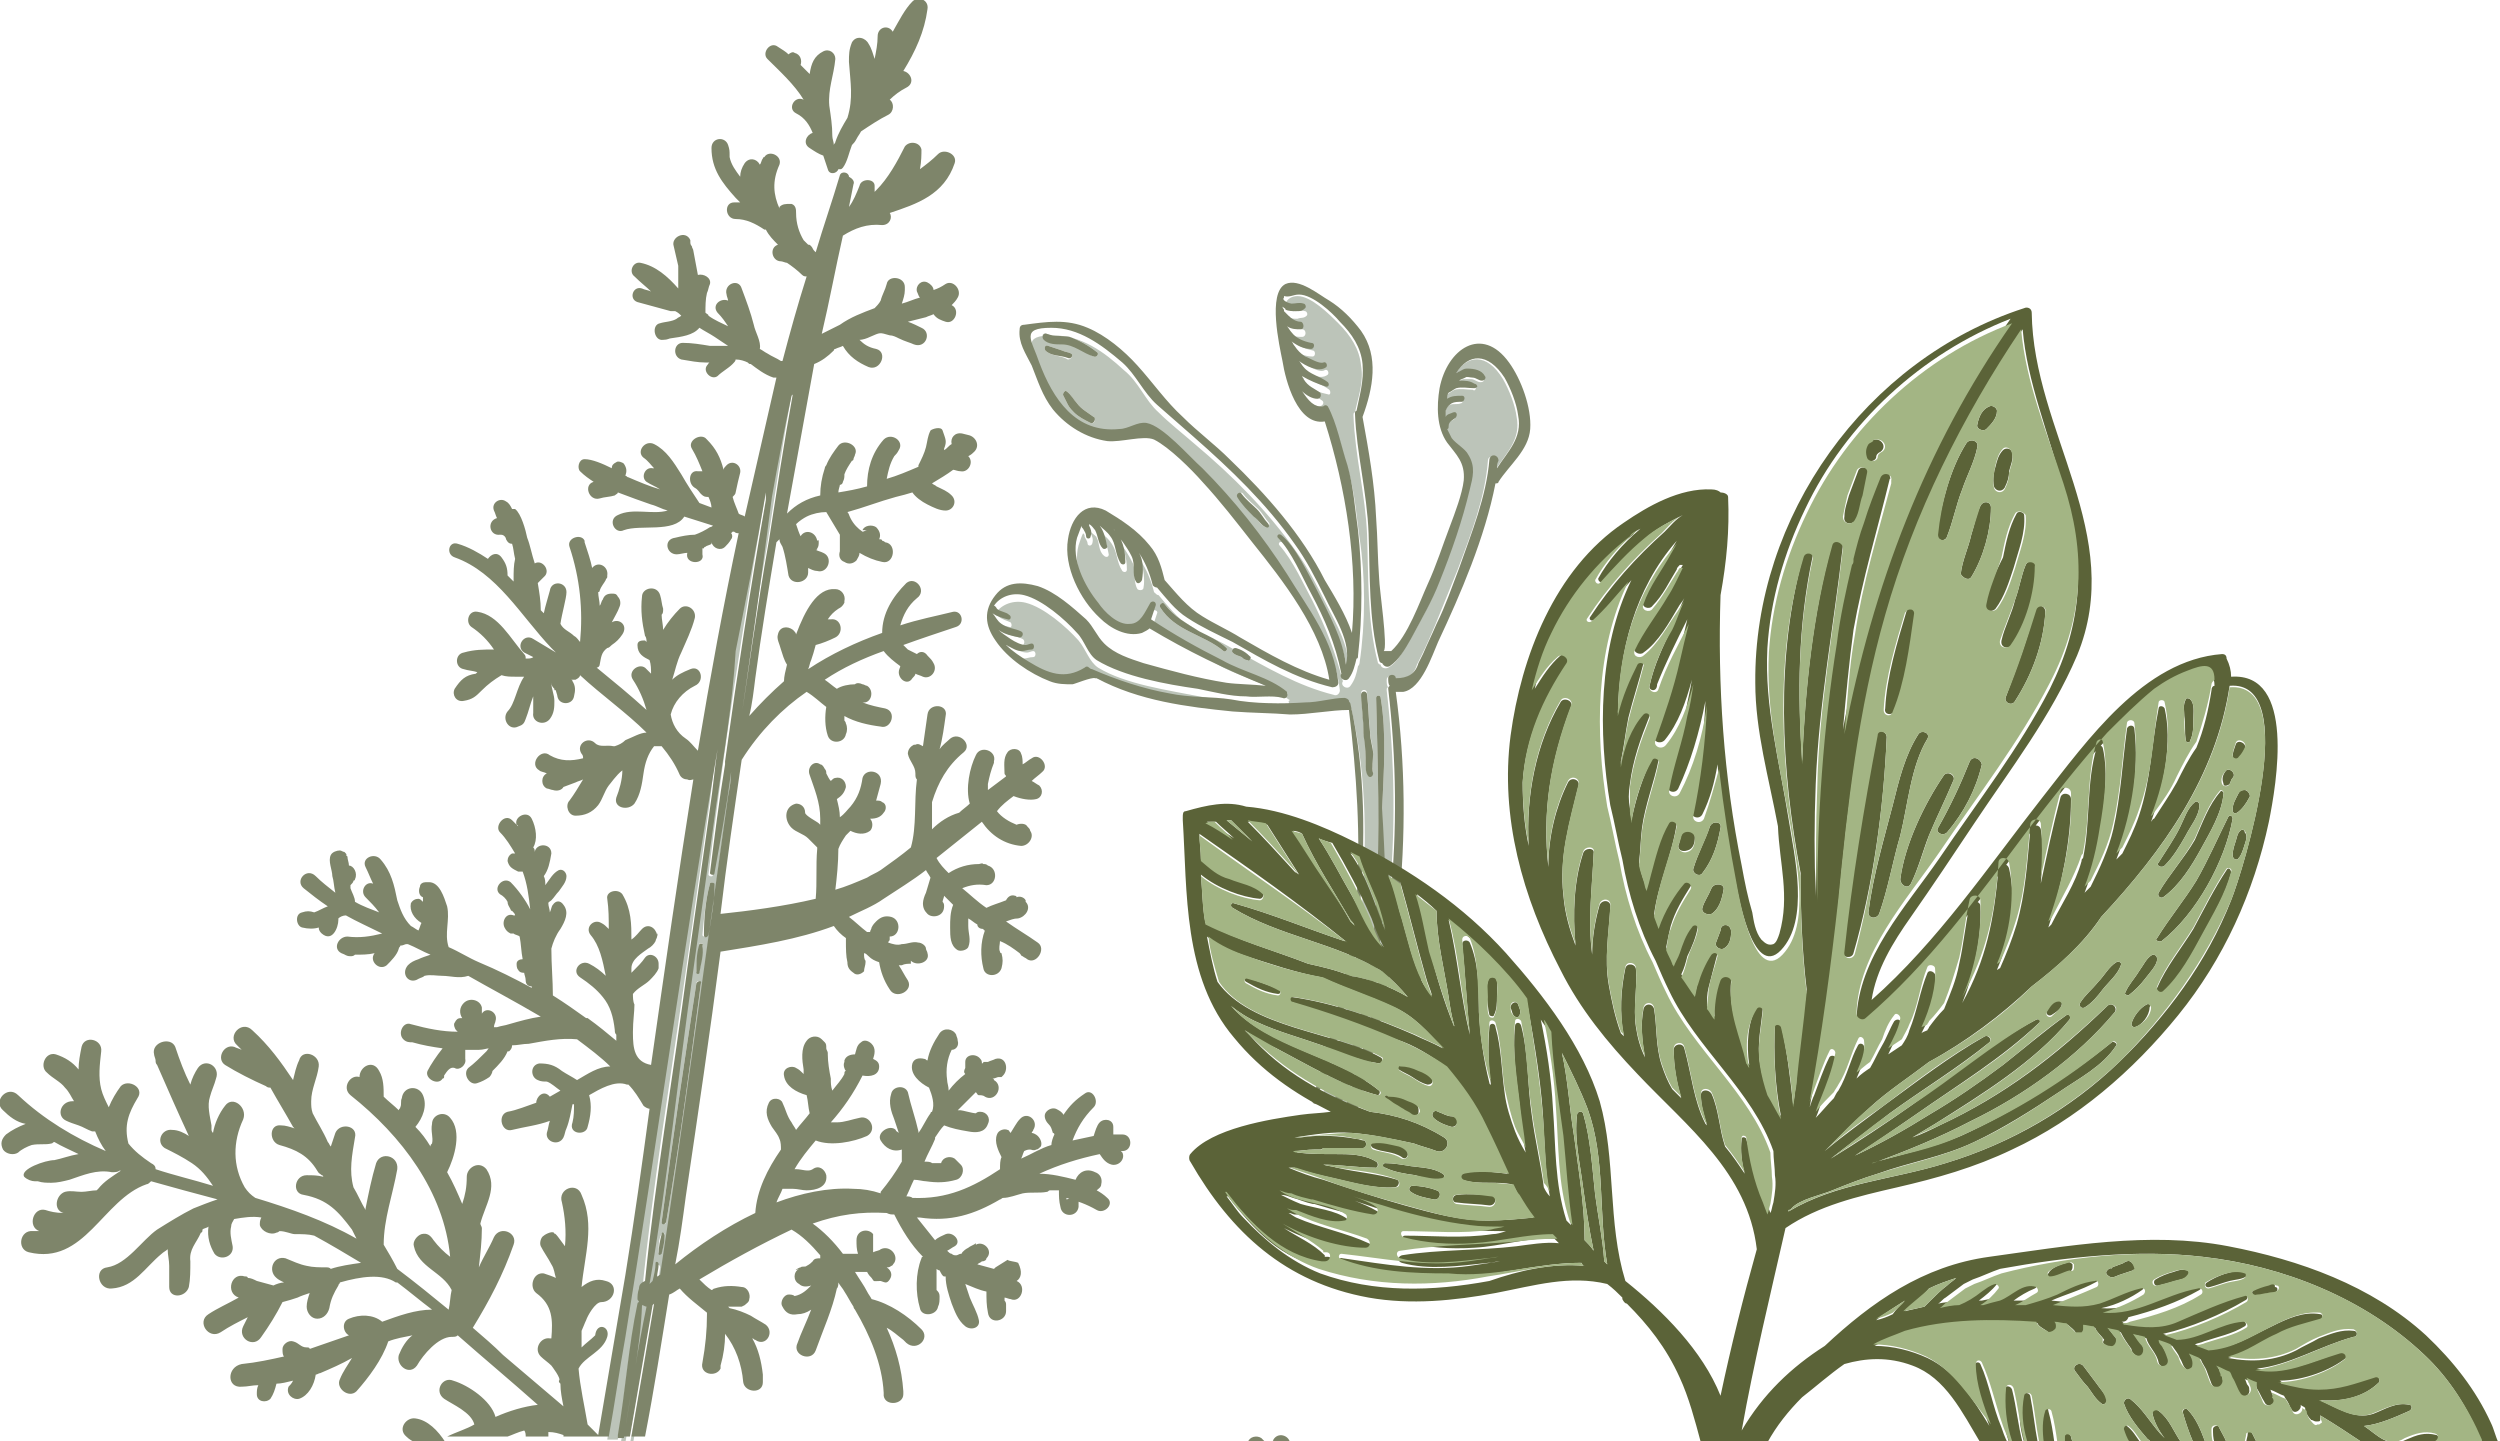 <?xml version="1.0" encoding="UTF-8"?> <!-- Generator: Adobe Illustrator 25.2.1, SVG Export Plug-In . SVG Version: 6.00 Build 0) --> <svg xmlns="http://www.w3.org/2000/svg" xmlns:xlink="http://www.w3.org/1999/xlink" version="1.1" id="Calque_1" x="0px" y="0px" viewBox="0 0 165.5 95.4" style="enable-background:new 0 0 165.5 95.4;" xml:space="preserve"> <style type="text/css"> .st0{fill:#BCC4B9;} .st1{fill:#7E856A;} .st2{fill:#5B6338;} .st3{fill:#A3B584;} </style> <g> <g> <path class="st0" d="M88.9,73.6L88.9,73.6L88.9,73.6c3.1-9.1,4-18.4,2.9-27.9c0-0.1,0-0.2,0.1-0.2c-0.1-0.1-0.1-0.3-0.1-0.5 c0-0.3,0.5-0.4,0.5,0c0.8,0,1.3-0.3,1.5-1c0.1-0.2,0.2-0.4,0.3-0.6c0.3-0.6,0.6-1.3,0.9-2c0.5-1.2,1-2.5,1.5-3.7 c0.9-2.4,1.8-4.7,2-7.2c0-0.4,0.6-0.3,0.6,0.1c0,0.2,0,0.3-0.1,0.5c0.7-1.1,1.7-2,1.4-3.5c-0.1-0.8-0.5-1.8-0.9-2.5 c-1.1-1.8-2.4-1.6-3.2-0.3c0.1,0,0.1-0.1,0.2-0.1c0.2-0.1,0.3-0.2,0.5-0.2c0.4,0,0.9,0.1,1.2,0.5c0.1,0.2,0,0.3-0.2,0.3 s-0.4-0.2-0.6-0.2s-0.3,0-0.5,0c-0.1,0-0.3,0.1-0.4,0.2c0.3,0,0.7,0,1,0.2c0.1,0,0.2,0.1,0.2,0.2l0,0c0,0.1-0.1,0.2-0.2,0.1 c-0.4,0-0.8-0.1-1.2,0c-0.2,0.1-0.3,0.2-0.5,0.3c0,0.1,0,0.3-0.1,0.4c0.3-0.2,0.7-0.2,1-0.2c0.2,0,0.2,0.4,0,0.4 c-0.2,0.1-0.5,0-0.7,0.1c-0.3,0.1-0.2,0.3-0.4,0.5l0,0c0,0.1,0,0.3,0,0.4l0,0c0.2-0.2,0.3-0.2,0.5-0.3c0.3-0.1,0.3,0.3,0.1,0.4 c-0.2,0.1-0.5,0.2-0.4,0.5c0,0.1,0,0.1-0.1,0.2c0.1,0.2,0.2,0.5,0.3,0.6c0.3,0.4,0.8,0.7,1.1,1.1c0.4,0.8,0.3,1.5,0.1,2.3 c-0.5,2.1-1.2,4.1-2,6.1c-0.5,1.3-1.2,2.6-1.9,3.8c-0.4,0.6-0.7,1.4-1.4,1.8c-0.2,0.1-0.5,0-0.5-0.2c-0.1,0-0.2-0.1-0.2-0.2 c-0.7-2.7-0.6-5.7-0.7-8.4c-0.1-2.6-0.8-5.2-0.9-7.9c0-0.1,0-0.2,0.1-0.2c0.2-1,0.6-2,0.4-3.1c-0.1-1.1-0.7-2-1.5-2.8 c-0.6-0.6-1.8-1.8-2.7-1.8c-0.4,0-0.7,0.2-0.8,0.5v0.1c-0.1,0.2,0.4,0.4,0.5,0.4c0.3,0,0.5-0.1,0.8,0c0.1,0,0.2,0.2,0.1,0.3 c-0.2,0.2-0.4,0.1-0.6,0.2c-0.2,0-0.5,0-0.7-0.1c-0.1,0-0.2-0.1-0.2-0.2c0,0.1,0.1,0.1,0.1,0.2v0.1c0.1,0.1,0.2,0.2,0.3,0.3 c0.2,0.2,0.5,0.3,0.8,0.4c0.3,0,0.3,0.5,0,0.5s-0.6,0-0.9-0.2l0,0c0.1,0.1,0.2,0.3,0.3,0.4c0.3,0.4,0.8,0.6,1.3,0.7 c0.2,0,0.2,0.4,0,0.4c-0.5,0-1-0.2-1.3-0.5c0.1,0.1,0.1,0.2,0.2,0.3c0.2,0.3,0.4,0.5,0.7,0.7c0.2,0.2,0.9,0.6,1.2,0.4 c0.2-0.1,0.3,0.2,0.2,0.3c-0.5,0.4-1.4-0.1-1.8-0.4l0,0c0.1,0.1,0.1,0.3,0.3,0.4c0.4,0.5,1.1,0.6,1.6,1c0.1,0.1,0.1,0.4-0.1,0.3 c-0.5-0.1-1.1-0.3-1.6-0.7c0,0.1,0.1,0.1,0.1,0.2c0.3,0.4,0.7,0.6,1.1,0.9c0.2,0.1,0.1,0.4-0.2,0.4c-0.4-0.1-0.7-0.3-1-0.5 c0.3,0.7,0.8,1.1,1.4,1l0,0c0.1-0.1,0.2-0.1,0.3,0c0.6,1.1,0.9,2.7,1.3,3.9c0.4,1.4,0.5,2.9,0.7,4.3c0.4,2.6,0.4,5.6,0,8.3 c0,0.1-0.1,0.2-0.1,0.2c-0.1,0.5-0.2,0.9-0.5,1.3c-0.2,0.3-0.7,0-0.5-0.3l0,0l0,0c-0.5-1.9-1.1-3.5-2-5.3 c-0.6-1.1-1.3-2.7-2.2-3.7c-0.1-0.1,0-0.3,0.2-0.2c1.1,0.8,1.8,2.6,2.4,3.7c0.8,1.5,1.7,3.1,1.9,4.9c0.3-1.5-0.8-3.3-1.4-4.5 s-1.2-2.4-2-3.5c-1.9-2.7-4.2-5-6.7-7.1c-0.8-0.7-1.7-1.4-2.4-2.1c-0.9-0.8-1.3-2-2.3-2.8c-1.3-1.2-2.8-2.3-4.7-2.3 c-2.1,0-1.4,0.8-0.8,2.3c0.9,2.5,2.4,4.7,5.3,4.4c0.6-0.1,1.3-0.5,1.8-0.4c1.2,0.2,2.9,2.2,3.7,3c2.1,2.1,4,4.5,5.6,7 c1.5,2.3,3.1,4.4,3.4,7.2c0,0.2-0.2,0.4-0.4,0.3c-2.4-0.6-4.4-1.8-6.6-3c-1-0.6-2-1-3-1.6c-0.8-0.5-1.4-1.3-2-2 c-0.1,0-0.2-0.1-0.3-0.2c-0.2-0.8-0.5-1.5-0.9-2.1c0.2,0.5,0.3,1.3,0.2,1.8c0,0.2-0.3,0.2-0.4,0.1c-0.3-0.5-0.1-1.2-0.3-1.7 c-0.3-0.6-0.6-1.1-1.1-1.6v-0.1l0,0l-0.1-0.1l0,0c0.6,0.6,0.8,1.4,0.8,2.2c0,0.2-0.2,0.2-0.3,0.1c-0.4-0.6-0.3-1.2-0.7-1.8 c-0.2-0.3-0.4-0.5-0.7-0.7c0.3,0.4,0.4,0.9,0.5,1.4c0,0.2-0.2,0.2-0.3,0.1c-0.4-0.3-0.3-0.9-0.5-1.2c0-0.1-0.2-0.2-0.4-0.4v0.1 c0.1,0.2,0.2,0.4,0.1,0.7c-0.1,0.2-0.3,0.1-0.3,0c0-0.2-0.2-0.4-0.2-0.5s0-0.1-0.1-0.2c-0.1,0.2-0.2,0.5-0.3,0.8 c-0.4,1.5,0.4,3.2,1.4,4.3c0.5,0.6,1.3,1.4,2.1,1.4c0.7,0,1-0.8,1.3-1.3c0.1-0.2,0.5-0.1,0.4,0.1c-0.1,0.3-0.2,0.6-0.3,0.9 c1.5,0.9,3.1,1.8,4.7,2.7c1.4,0.7,3.1,1.1,4.3,2.1c0.1,0,0.1,0.1,0,0.1c0.1,0.2-0.1,0.4-0.3,0.3c-0.7-0.2-1.7-0.1-2.4-0.1 c-1.1-0.1-2.1-0.3-3.2-0.5c-2-0.4-4.9-0.8-6.7-1.9c-0.6-0.4-0.8-1.2-1.3-1.8c-0.8-0.9-2.3-2.2-3.5-2.5c-0.8-0.2-1.6,0.1-2,0.7 c0,0.1,0.1,0.2,0.2,0.2c0.2,0.2,0.6,0.3,0.8,0.4c0.1,0.1,0.1,0.4-0.1,0.3c-0.4-0.1-0.7-0.2-1-0.4c0.2,0.3,0.3,0.5,0.6,0.7 c0.4,0.3,0.9,0.3,1.3,0.5c0.2,0.1,0.1,0.5-0.1,0.4c-0.6-0.1-1-0.2-1.4-0.5c0.2,0.2,0.5,0.5,0.8,0.6c0.3,0.2,0.6,0.4,1,0.4 c0.1,0,0.3-0.1,0.4-0.1c0.2,0,0.2,0.4,0,0.4c-0.3,0-0.4,0.1-0.7,0.1s-0.5-0.2-0.8-0.3c-0.1,0-0.1-0.1-0.2-0.1 c0.5,0.4,1,0.8,1.5,1.1c1.3,0.8,2.4,1.2,3.7,0.4c0.1-0.1,0.2,0,0.3,0s0.2,0.1,0.2,0.1l0,0c1.6,0.7,3.4,1.3,5.1,1.6 c1.4,0.3,2.7,0.2,4.1,0.4c1.5,0.2,3.4,0.3,4.9,0.2c0.9-0.1,1.7-0.3,2.6-0.3c0.2,0,0.3,0.1,0.3,0.2c0.1,0,0.1,0.1,0.1,0.2 c1,4.4,1,9.1,0.6,13.6c-0.4,4.1-1.2,8.5-2.8,12.4c0.2,0,0.4,0.1,0.7,0.2c0.2,0.1,0.5,0.3,0.7,0.5C88.7,73.4,88.8,73.5,88.9,73.6z M69.3,22.1c0.5,0.2,1,0.1,1.5,0.2c0.6,0.2,1.3,0.6,1.8,1c0.2,0.1,0,0.4-0.2,0.3c-0.7-0.3-1.3-0.9-2-0.9c-0.4,0-0.9,0-1.2-0.3 C68.9,22.3,69,22,69.3,22.1z M69.2,23.2c-0.1-0.2,0-0.4,0.2-0.3c0.3,0.1,0.6,0.2,0.9,0.3c0.2,0.1,0.4,0.1,0.6,0.2s0,0.4-0.2,0.4 C70.2,23.5,69.6,23.6,69.2,23.2z M71.3,26.7c0.3,0.4,0.7,0.6,1.1,0.9c0.2,0.2,0,0.5-0.2,0.4c-0.4-0.2-0.8-0.4-1.1-0.7 c-0.1-0.1-0.3-0.3-0.4-0.5s-0.2-0.4-0.3-0.6c-0.1-0.1,0.1-0.4,0.2-0.3C70.9,26.1,71,26.4,71.3,26.7z M83.1,34.2 c-0.4-0.4-0.8-0.8-1.1-1.3c-0.1-0.2,0.2-0.4,0.3-0.2c0.3,0.4,0.7,0.7,1,1s0.5,0.7,0.7,0.9c0.1,0.1,0,0.3-0.2,0.3 C83.5,34.8,83.3,34.5,83.1,34.2z M81,43.1c-1.3-1.1-3.2-1.3-4.2-2.9C76.7,40,77,39.8,77.1,40c0.6,0.8,1.5,1.3,2.3,1.8 c0.6,0.3,1.3,0.6,1.8,1.1C81.3,43,81.1,43.2,81,43.1z M82.7,43.5c0.1,0.1,0,0.2-0.1,0.2c-0.2,0-0.3-0.1-0.4-0.2 c-0.2-0.1-0.4-0.1-0.6-0.3c-0.1-0.1,0-0.3,0.2-0.3C82.1,43.1,82.5,43.3,82.7,43.5z M90.4,50.4c0-0.5,0-1-0.1-1.6 c-0.1-0.5,0-0.9-0.1-1.4c0-0.5-0.1-1-0.1-1.5c0-0.3,0.4-0.3,0.4,0c0.1,0.8,0.1,1.7,0.2,2.5c0,0.5,0.2,1,0.2,1.4s-0.1,0.8,0,1.3 c0,0.2-0.2,0.3-0.3,0.2C90.4,51.1,90.4,50.7,90.4,50.4z M88.4,72.6c3.4-8.2,2.9-17.7,2.7-26.4c0-0.2,0.3-0.2,0.3,0 c0.4,2.4,0.2,4.9,0.1,7.3c0,2.2,0.2,4.4-0.1,6.6c-0.4,4.1-1.1,8.8-2.7,12.7C88.8,73.1,88.3,72.9,88.4,72.6z"></path> <path class="st1" d="M92.4,45.8c0.1,0,0.3,0,0.5,0c1.2-0.2,1.9-2.4,2.3-3.3c1.5-3.2,3.1-6.9,3.8-10.5c0.1,0,0.2,0,0.2-0.1 c0.7-1.1,2-2.1,2.1-3.5s-0.6-3.3-1.4-4.4c-1.8-2.5-4.1-0.9-4.6,1.7c-0.2,1.2-0.2,2.6,0.5,3.6c0.6,0.8,1.2,1.3,1.1,2.5 c-0.1,0.9-0.6,2.2-0.9,3c-0.5,1.3-0.9,2.6-1.5,3.9c-0.5,1.1-1.3,3.4-2.4,4.4c-0.1,0-0.1,0-0.2,0s-0.2,0-0.3,0 c0.3-0.2-0.3-4.2-0.3-4.8c-0.1-1.3-0.1-2.7-0.2-4c-0.1-2.3-0.5-4.5-0.9-6.7l0,0c0.7-1.9,1.1-4-0.1-5.7c-0.6-0.8-1.3-1.5-2.1-2 c-0.7-0.4-2-1.5-2.9-1.1c-1.2,0.6-0.4,4.1-0.2,5.1c0.2,1.3,1,4.3,2.8,4c1.4,4.4,2.2,9.4,1.8,14c-0.4-1.2-1.2-2.5-1.8-3.5 c-1.5-3-3.9-5.7-6.3-8c-1-1-2.1-1.8-3.1-2.8c-1.1-1-2-2.3-3-3.4c-0.9-1-2.1-2-3.3-2.5c-1.4-0.6-2.7-0.4-4.2-0.2 c-0.2,0-0.3,0.1-0.3,0.3c-0.1,0.9,0.4,1.6,0.8,2.4c0.4,1,0.7,2,1.4,2.9c0.9,1.1,2.2,1.9,3.6,2.1c0.9,0.1,2.4-0.4,3.1-0.1 c1,0.5,2.5,2,3.2,2.8c1.2,1.3,2.2,2.6,3.3,4c2,2.5,4.6,5.8,5.1,9.1c-2.1-0.6-4-1.7-5.9-2.8c-0.8-0.5-1.7-0.9-2.5-1.4 c-1-0.6-1.7-1.5-2.5-2.4l0,0c-0.2-0.8-0.4-1.6-1-2.3c-0.8-1-1.9-1.7-2.9-2.3c-1.4-0.7-2.3,0.5-2.5,1.9c-0.3,1.8,0.8,4,2.1,5.2 c0.7,0.7,1.8,1.3,2.8,1c0.2-0.1,0.4-0.2,0.5-0.3c2.5,1.5,5,2.7,7.7,3.8c-0.9-0.1-1.9-0.1-2.6-0.2c-1.9-0.3-3.7-0.8-5.5-1.3 c-0.9-0.3-1.9-0.6-2.6-1.3c-0.5-0.5-0.7-1.1-1.2-1.6c-0.9-0.8-2-1.8-3.2-2.2c-1.1-0.3-2.1-0.3-2.8,0.6c-0.8,1-0.7,2,0,3 c0.8,1.2,2.3,2.2,3.6,2.7c0.5,0.2,1,0.2,1.5,0.2c0.1,0,1.3-0.5,1.5-0.4h0.1c2.8,1.5,6,1.9,9,2.2c1.3,0.1,2.6,0.1,3.8,0.2 c1.3,0,2.7-0.3,3.9-0.3c0.5,4.2,0.8,8.4,0.5,12.6c-0.4,4.6-1.7,8.8-2.9,13.2c-0.1,0.2,0.1,0.3,0.3,0.3h0.1 c0.4-0.1,0.8,0.2,1.2,0.4c0.2,0.2,0.3,0.4,0.5,0.6c0,0.3,0.5,0.4,0.6,0.1C92.5,65.1,93.7,55.3,92.4,45.8z M88.6,73.3 c-0.2-0.2-0.5-0.3-0.7-0.5c-0.2-0.1-0.4-0.2-0.7-0.2c1.6-3.8,2.4-8.2,2.8-12.4c0.4-4.5,0.4-9.2-0.6-13.6c0-0.1-0.1-0.1-0.1-0.2 c0-0.1-0.2-0.2-0.3-0.2c-0.8,0-1.7,0.3-2.6,0.3c-1.5,0.1-3.4,0.1-4.9-0.2c-1.3-0.2-2.7-0.1-4.1-0.4c-1.7-0.3-3.5-0.9-5.1-1.6l0,0 c-0.1,0-0.2-0.1-0.2-0.1c-0.1-0.1-0.2-0.1-0.3,0c-1.3,0.8-2.4,0.4-3.7-0.4c-0.5-0.3-1.1-0.7-1.5-1.1c0.1,0,0.1,0.1,0.2,0.1 c0.2,0.1,0.5,0.3,0.8,0.3S68,43,68.3,43c0.2,0,0.2-0.4,0-0.4c-0.1,0-0.3,0.1-0.4,0.1c-0.3,0-0.7-0.2-1-0.4s-0.6-0.4-0.8-0.6 c0.4,0.3,0.9,0.4,1.4,0.5c0.2,0,0.3-0.3,0.1-0.4c-0.4-0.2-0.9-0.2-1.3-0.5c-0.3-0.2-0.4-0.5-0.6-0.7c0.3,0.2,0.6,0.3,1,0.4 c0.2,0.1,0.3-0.2,0.1-0.3c-0.2-0.2-0.6-0.2-0.8-0.4c0,0-0.1-0.2-0.2-0.2c0.4-0.6,1.2-0.9,2-0.7c1.2,0.3,2.7,1.6,3.5,2.5 c0.5,0.5,0.7,1.4,1.3,1.8c1.8,1.1,4.6,1.6,6.7,1.9c1,0.2,2.1,0.5,3.2,0.5c0.7,0.1,1.7-0.1,2.4,0.1c0.2,0.1,0.4-0.1,0.3-0.3v-0.1 c-1.2-1-2.9-1.3-4.3-2.1c-1.6-0.8-3.2-1.7-4.7-2.7c0.1-0.3,0.2-0.6,0.3-0.9s-0.3-0.4-0.4-0.1c-0.3,0.5-0.6,1.3-1.3,1.3 c-0.8,0.1-1.7-0.8-2.1-1.4c-0.9-1.1-1.8-2.9-1.4-4.3c0.1-0.3,0.2-0.5,0.3-0.8c0,0.1,0,0.1,0.1,0.2c0.1,0.2,0.2,0.3,0.2,0.5 s0.3,0.2,0.3,0c0.1-0.3,0-0.5-0.1-0.7v-0.1c0.2,0.1,0.3,0.3,0.4,0.4c0.2,0.4,0.2,0.9,0.5,1.2c0.1,0.1,0.3,0,0.3-0.1 c-0.1-0.5-0.2-1-0.5-1.4c0.2,0.2,0.5,0.4,0.7,0.7c0.4,0.5,0.3,1.2,0.7,1.8c0.1,0.1,0.3,0.1,0.3-0.1c0-0.8-0.2-1.6-0.8-2.2l0,0 l0.1,0.1l0,0v0.1c0.4,0.5,0.8,1,1.1,1.6c0.3,0.6,0,1.2,0.3,1.7c0.1,0.2,0.3,0.1,0.4-0.1c0.1-0.6,0.1-1.3-0.2-1.8 c0.4,0.6,0.7,1.3,0.9,2.1c0,0.1,0.2,0.2,0.3,0.2c0.6,0.7,1.2,1.5,2,2c0.9,0.6,2,1.1,3,1.6c2.1,1.2,4.1,2.4,6.6,3 c0.2,0,0.4-0.1,0.4-0.3c-0.3-2.8-2-4.9-3.4-7.2c-1.6-2.5-3.5-4.9-5.6-7c-0.9-0.8-2.6-2.8-3.7-3c-0.6-0.1-1.2,0.4-1.8,0.4 c-2.9,0.3-4.4-2-5.3-4.4c-0.5-1.5-1.3-2.3,0.8-2.3c1.8,0,3.3,1.1,4.7,2.3c0.9,0.8,1.4,2,2.3,2.8c0.8,0.7,1.6,1.4,2.4,2.1 c2.5,2.2,4.8,4.4,6.7,7.1c0.8,1.1,1.4,2.3,2,3.5c0.6,1.3,1.8,3,1.4,4.5c-0.2-1.7-1.1-3.3-1.9-4.9c-0.6-1.1-1.4-2.9-2.4-3.7 c-0.2-0.1-0.3,0.1-0.2,0.2c0.9,0.9,1.6,2.6,2.2,3.7c0.9,1.7,1.6,3.3,2,5.3l0,0l0,0c-0.2,0.3,0.3,0.6,0.5,0.3 c0.3-0.4,0.4-0.9,0.5-1.3c0.1,0,0.1-0.1,0.1-0.2c0.3-2.6,0.3-5.6,0-8.3c-0.2-1.4-0.3-2.9-0.7-4.3c-0.4-1.2-0.7-2.8-1.3-3.9 c-0.1-0.1-0.2-0.1-0.3,0l0,0c-0.6,0.1-1-0.4-1.4-1c0.3,0.3,0.7,0.5,1,0.5c0.2,0,0.3-0.2,0.2-0.4c-0.4-0.3-0.8-0.4-1.1-0.9 c0-0.1-0.1-0.1-0.1-0.2c0.5,0.3,1,0.5,1.6,0.7c0.2,0,0.2-0.2,0.1-0.3c-0.5-0.4-1.2-0.5-1.6-1c-0.1-0.1-0.2-0.3-0.3-0.4l0,0 c0.4,0.3,1.3,0.8,1.8,0.4c0.1-0.1,0-0.4-0.2-0.3c-0.3,0.1-0.9-0.3-1.2-0.4c-0.3-0.2-0.5-0.4-0.7-0.7c-0.1-0.1-0.1-0.2-0.2-0.3 c0.4,0.3,0.8,0.5,1.3,0.5c0.2,0,0.3-0.4,0-0.4c-0.5-0.1-1-0.3-1.3-0.7c-0.1-0.1-0.2-0.3-0.3-0.4l0,0c0.3,0.2,0.6,0.2,0.9,0.2 s0.2-0.5,0-0.5c-0.3,0-0.6-0.2-0.8-0.4c-0.1-0.1-0.2-0.2-0.3-0.3v-0.1c0,0-0.1-0.1-0.1-0.2c0.1,0.1,0.2,0.1,0.2,0.2 c0.2,0.1,0.5,0.1,0.7,0.1c0.3,0,0.4,0,0.6-0.2c0.1-0.1,0-0.3-0.1-0.3c-0.3-0.1-0.5,0-0.8,0c-0.1,0-0.7-0.2-0.5-0.4v-0.1 c0.4,0.1,0.6-0.1,1-0.1c0.9,0,2.2,1.2,2.7,1.8c0.8,0.8,1.4,1.7,1.5,2.8s-0.2,2.1-0.4,3.1c-0.1,0-0.1,0.1-0.1,0.2 c0.1,2.6,0.8,5.2,0.9,7.9c0.1,2.8,0,5.7,0.7,8.4c0,0.1,0.1,0.2,0.2,0.2c0.1,0.2,0.3,0.3,0.5,0.2c0.6-0.4,1-1.1,1.4-1.8 c0.7-1.3,1.4-2.5,1.9-3.8c0.8-2,1.5-4,2-6.1c0.2-0.8,0.4-1.5-0.1-2.3c-0.2-0.4-0.8-0.7-1.1-1.1c-0.1-0.2-0.2-0.4-0.3-0.6 c0.1,0,0.1-0.1,0.1-0.2c0-0.3,0.3-0.4,0.4-0.5c0.2-0.1,0.2-0.5-0.1-0.4c-0.2,0.1-0.4,0.1-0.5,0.3l0,0c0-0.1,0-0.2,0-0.4l0,0 c0.1-0.2,0.1-0.3,0.4-0.5c0.2-0.1,0.4-0.1,0.7-0.1c0.2-0.1,0.2-0.4,0-0.4c-0.4,0-0.7,0-1,0.2c0-0.1,0-0.3,0.1-0.4 c0.2-0.1,0.3-0.2,0.5-0.3c0.4-0.1,0.8,0,1.2,0c0.1,0,0.2-0.1,0.2-0.1l0,0c0-0.1-0.1-0.2-0.2-0.2c-0.3-0.2-0.6-0.2-1-0.2 c0.1-0.1,0.2-0.1,0.4-0.2c0.1-0.1,0.3,0,0.5,0s0.4,0.2,0.6,0.2s0.3-0.2,0.2-0.3c-0.2-0.4-0.7-0.5-1.2-0.5c-0.2,0-0.3,0.1-0.5,0.2 c-0.1,0-0.1,0.1-0.2,0.1c0.8-1.3,2.1-1.4,3.2,0.3c0.4,0.7,0.8,1.7,0.9,2.5c0.3,1.5-0.7,2.4-1.4,3.5c0-0.2,0-0.3,0.1-0.5 c0-0.4-0.5-0.5-0.6-0.1c-0.2,2.5-1.2,4.9-2,7.2c-0.5,1.3-0.9,2.5-1.5,3.7c-0.3,0.7-0.6,1.3-0.9,2c-0.1,0.2-0.2,0.4-0.3,0.6 c-0.2,0.7-0.7,1-1.5,1c0-0.3-0.5-0.3-0.5,0c0,0.2,0,0.4,0.1,0.5c-0.1,0.1-0.1,0.1-0.1,0.2C93,55,92.1,64.4,89,73.4l0,0v0.1 C88.8,73.5,88.7,73.4,88.6,73.3z M82.6,43.7c-0.2,0-0.3-0.1-0.4-0.2c-0.2-0.1-0.4-0.1-0.6-0.3c-0.1-0.1,0-0.3,0.2-0.3 c0.4,0.1,0.7,0.3,1,0.6C82.8,43.6,82.7,43.8,82.6,43.7z M81,43.1c-1.3-1.1-3.2-1.3-4.2-2.9C76.7,40,77,39.8,77.1,40 c0.6,0.8,1.5,1.3,2.3,1.8c0.6,0.3,1.3,0.6,1.8,1.1C81.3,43,81.1,43.2,81,43.1z M72.2,28c-0.4-0.2-0.8-0.4-1.1-0.7 c-0.1-0.1-0.3-0.3-0.4-0.5s-0.2-0.4-0.3-0.6c-0.1-0.1,0.1-0.4,0.2-0.3c0.3,0.2,0.5,0.6,0.7,0.8c0.3,0.4,0.7,0.6,1.1,0.9 C72.6,27.7,72.4,28.1,72.2,28z M70.3,22.8c-0.4,0-0.9,0-1.2-0.3c-0.2-0.2,0-0.5,0.2-0.4c0.5,0.2,1,0.1,1.5,0.2 c0.6,0.2,1.3,0.6,1.8,1c0.2,0.1,0,0.4-0.2,0.3C71.7,23.4,71.1,22.8,70.3,22.8z M70.7,23.7c-0.5-0.2-1.1-0.1-1.5-0.5 c-0.1-0.2,0-0.4,0.2-0.3c0.3,0.1,0.6,0.2,0.9,0.3c0.2,0.1,0.4,0.1,0.6,0.2S70.9,23.8,70.7,23.7z M91.6,60.1 c-0.4,4.1-1.1,8.8-2.7,12.7c-0.1,0.3-0.6,0.1-0.5-0.2c3.4-8.2,2.9-17.7,2.7-26.4c0-0.2,0.3-0.2,0.3,0c0.4,2.4,0.2,4.9,0.1,7.3 C91.6,55.7,91.8,57.9,91.6,60.1z M90.9,51.2c0,0.2-0.2,0.3-0.3,0.2c-0.2-0.2-0.2-0.6-0.2-0.9c0-0.5,0-1-0.1-1.6 c-0.1-0.5,0-0.9-0.1-1.4c0-0.5-0.1-1-0.1-1.5c0-0.3,0.4-0.3,0.4,0c0.1,0.8,0.1,1.7,0.2,2.5c0,0.5,0.2,1,0.2,1.4 C90.9,50.3,90.8,50.8,90.9,51.2z M83.8,34.9c-0.3-0.1-0.5-0.5-0.8-0.7c-0.4-0.4-0.8-0.8-1.1-1.3c-0.1-0.2,0.2-0.4,0.3-0.2 c0.3,0.4,0.7,0.7,1,1s0.5,0.7,0.7,0.9S84,35,83.8,34.9z"></path> </g> <g> <path class="st2" d="M124.9,48.8c-0.2,4.7-0.9,9.8-2.2,14.3c-0.1,0.4-0.8,0.3-0.7-0.1c0.5-4.7,1.3-9.7,2.2-14.3 C124.3,48.2,124.9,48.4,124.9,48.8z M148.2,50.2c0.2-0.2,0.3-0.4,0.4-0.6c0.2-0.4-0.5-0.7-0.6-0.3c-0.1,0.3-0.2,0.5-0.2,0.8 C147.8,50.3,148.1,50.3,148.2,50.2z M128.7,51.3c-1.3,1.9-2.6,4.6-2.9,6.9c0,0.4,0.5,0.7,0.7,0.3c0.5-1,0.8-2.2,1.2-3.2 c0.5-1.2,1.1-2.4,1.6-3.6C129.5,51.4,129,51,128.7,51.3z M144.7,49c0,0.2,0.3,0.2,0.3,0c0.2-0.4,0.2-0.9,0.2-1.4 c0-0.4,0.1-1-0.2-1.3c-0.1-0.1-0.3-0.1-0.3,0c-0.2,0.4-0.1,0.7-0.1,1.1C144.7,47.9,144.6,48.4,144.7,49z M142.9,59.1 c-0.1,0.2,0.1,0.4,0.3,0.3c1.1-0.8,1.9-2.1,2.5-3.2c0.6-1.1,1.4-2.4,1.5-3.7c0-0.1-0.2-0.2-0.2-0.1c-0.8,0.9-1.2,2.1-1.7,3.2 C144.6,56.8,143.6,57.9,142.9,59.1z M140.9,65.9c0.4-0.3,0.8-0.7,1.1-1.1c0.3-0.4,0.8-0.9,0.8-1.3c0-0.2-0.1-0.3-0.3-0.3 c-0.4,0.2-0.6,0.7-0.9,1.1c-0.3,0.5-0.7,0.9-0.9,1.4C140.6,65.8,140.8,65.9,140.9,65.9z M130.4,50.4c-0.6,1.5-1.3,3-2.1,4.4 c-0.2,0.3,0.3,0.6,0.6,0.3c1.1-1.3,1.9-2.8,2.3-4.5C131.1,50.2,130.6,50,130.4,50.4z M130.5,38.2c0.8-1.3,1.3-3.1,1.3-4.6 c0-0.4-0.5-0.5-0.7-0.1c-0.3,0.6-0.4,1.3-0.6,1.9c-0.2,0.9-0.6,1.7-0.7,2.6C129.9,38.2,130.3,38.5,130.5,38.2z M148.2,52.5 c-0.2,0.4-0.4,0.7-0.4,1.1c0,0.2,0.1,0.3,0.3,0.2c0.3-0.2,0.6-0.6,0.8-1c0.1-0.1,0-0.3-0.1-0.4c0,0-0.1-0.1-0.2-0.1 S148.3,52.3,148.2,52.5z M143.1,62.3c2.3-1.8,4.2-5.3,4.7-8.1c0-0.2-0.2-0.3-0.3-0.1c-0.7,1.4-1.3,2.8-2.1,4.2 c-0.8,1.3-1.8,2.5-2.6,3.8C142.6,62.2,142.9,62.4,143.1,62.3z M143.3,57.3c0.6-0.6,1-1.3,1.4-2c0.3-0.6,0.9-1.3,0.9-2 c0-0.2-0.2-0.3-0.3-0.2c-0.5,0.4-0.7,1.1-1,1.7c-0.4,0.8-0.9,1.5-1.4,2.3C142.7,57.3,143.1,57.5,143.3,57.3z M147.6,51.9 c0.1-0.2,0.1-0.3,0.2-0.4c0.3-0.3-0.3-0.8-0.5-0.4c-0.2,0.3-0.2,0.5-0.1,0.8C147.2,52.1,147.5,52,147.6,51.9z M137.7,66.4 c-0.1,0.2,0.1,0.4,0.3,0.3c0.5-0.3,0.9-0.8,1.2-1.2c0.4-0.5,1-1,1.2-1.6c0.1-0.2-0.2-0.3-0.3-0.2c-0.5,0.3-0.8,0.9-1.2,1.3 C138.5,65.5,138,65.9,137.7,66.4z M144.5,93.5c0.2,0.7,0.4,1.3,0.7,2h0.8c-0.3-0.8-0.6-1.6-1.2-2.2 C144.7,93.2,144.5,93.3,144.5,93.5z M142.5,93.6c0.1,0.5,0.4,1.1,0.8,1.6c-0.1-0.1-0.2-0.2-0.3-0.3c-0.7-0.8-1.2-1.7-2-2.3 c-0.2-0.1-0.4,0.1-0.4,0.3c0.3,0.9,1,1.7,1.6,2.4c0.1,0,0.1,0.1,0.2,0.2h2c-0.5-0.7-0.8-1.6-1.5-2.1 C142.7,93.2,142.4,93.4,142.5,93.6z M146.5,94.6c0,0.3,0,0.6,0.1,0.9h0.8c-0.1-0.3-0.3-0.6-0.5-1 C146.9,94.3,146.5,94.4,146.5,94.6z M148.8,94.9c0,0.2-0.1,0.4-0.1,0.6h0.7c-0.1-0.2-0.2-0.4-0.3-0.6 C149,94.7,148.8,94.7,148.8,94.9z M135.2,93.4c-0.2,0.6-0.2,1.3-0.1,2.1h0.9c-0.1-0.7-0.2-1.4-0.4-2.1 C135.6,93.1,135.3,93.2,135.2,93.4z M138.8,91.6c-0.3-0.4-0.6-0.8-0.9-1.2c-0.3-0.3-0.8,0.1-0.5,0.4c0.3,0.4,0.5,0.7,0.8,1 c0.3,0.4,0.5,0.8,0.9,1.1c0.2,0.2,0.4-0.1,0.4-0.3C139.3,92.2,139,91.9,138.8,91.6z M140.5,94.6c0.1,0.3,0.2,0.6,0.4,0.9h0.8 c-0.3-0.4-0.5-0.8-0.9-1.1C140.7,94.2,140.5,94.4,140.5,94.6z M136.3,66.2c-0.4,0-0.6,0.4-0.8,0.7c-0.1,0.2,0.1,0.4,0.3,0.3 c0.3-0.2,0.7-0.4,0.7-0.8C136.5,66.3,136.4,66.2,136.3,66.2z M142.1,66.5c-0.4,0.2-0.9,0.8-1,1.3c0,0.1,0.1,0.2,0.2,0.2 c0.5-0.1,1-0.8,1-1.3C142.4,66.5,142.3,66.4,142.1,66.5z M148.3,55c-0.2,0.2-0.2,0.4-0.3,0.7c-0.1,0.3-0.2,0.6-0.2,0.9 s0.3,0.4,0.4,0.2c0.2-0.2,0.3-0.6,0.4-0.9s0.2-0.6,0-0.8C148.6,54.9,148.4,54.9,148.3,55z M147.4,57.6c-0.8,1.2-1.5,2.6-2.2,3.9 c-0.8,1.3-1.8,2.5-2.4,3.9c-0.1,0.2,0.2,0.5,0.4,0.3c1.1-1,1.9-2.5,2.6-3.8s1.5-2.6,1.9-4.1C147.7,57.5,147.5,57.4,147.4,57.6z M133.8,92.5c-0.2,1-0.1,2,0.2,3h0.9c-0.2-1-0.3-2.1-0.5-3.1C134.3,92.1,133.8,92.2,133.8,92.5z M136.6,95.1c0,0.1,0,0.2,0,0.4 h0.6c0-0.1-0.1-0.3-0.1-0.4C137,94.8,136.7,94.9,136.6,95.1z M132.6,92c-0.1,1.1,0,2.3,0.4,3.5h0.9c-0.3-1.1-0.4-2.3-0.7-3.5 C133.1,91.7,132.7,91.7,132.6,92z M150.3,85c-0.4,0.1-0.7,0.2-1.1,0.4c-0.2,0.1-0.1,0.4,0.1,0.4c0.3,0,0.5-0.1,0.7-0.1 c0.3-0.1,0.5,0,0.7-0.2c0.1-0.1,0.1-0.3-0.1-0.3C150.6,84.9,150.5,85,150.3,85z M93.1,72.8c-0.4-0.2-0.8-0.3-1.3-0.3 c-0.2,0-0.2,0.2-0.1,0.3c0.2,0.1,0.4,0.3,0.6,0.4s0.3,0.2,0.5,0.3c0.1,0.1,0.4,0.2,0.5,0.3c0.2,0.2,0.5,0.1,0.6-0.1 C94,73,93.5,72.9,93.1,72.8z M96.1,73.9c-0.3,0-0.6-0.2-0.9-0.3c-0.3-0.2-0.5,0.2-0.3,0.4c0.3,0.3,0.8,0.5,1.2,0.6 C96.6,74.6,96.6,73.9,96.1,73.9z M94.8,71.4c-0.2-0.3-0.6-0.5-0.9-0.6c-0.4-0.2-0.8-0.3-1.2-0.3c-0.2,0-0.3,0.2-0.1,0.3 c0.3,0.2,0.6,0.3,0.9,0.5c0.3,0.2,0.6,0.4,1,0.5C94.8,71.8,94.9,71.6,94.8,71.4z M96.4,79.6c0.7,0.1,1.5,0.1,2.2,0.2 c0.5,0,0.5-0.7,0.1-0.7c-0.7,0-1.5-0.1-2.2,0C96.1,79.1,96.1,79.6,96.4,79.6z M93.2,76.4c0-0.3-0.3-0.5-0.6-0.6 c-0.5-0.1-1.1-0.3-1.7-0.2c-0.2,0-0.2,0.3,0,0.4c0.6,0.3,1.3,0.2,1.9,0.6C93,76.8,93.2,76.6,93.2,76.4z M95.1,78.8 c-0.5-0.2-1.1-0.3-1.6-0.3c-0.2,0-0.3,0.3-0.1,0.4c0.4,0.3,1,0.4,1.5,0.5C95.3,79.5,95.5,78.9,95.1,78.8z M95.4,78.1 c0.2,0,0.3-0.3,0.1-0.4c-0.6-0.4-1.4-0.4-2.1-0.5c-0.6-0.1-1.2-0.2-1.7-0.2c-0.2,0-0.2,0.3,0,0.3c0.6,0.3,1.3,0.4,2,0.5 C94.3,78,94.9,78.2,95.4,78.1z M140.8,83.5c-0.1,0-0.2,0.1-0.2,0.1c-0.2,0.1-0.3,0.1-0.5,0.2c0,0-0.4,0.1-0.3,0.2 c-0.1-0.1-0.2,0-0.3,0.1l0,0c-0.1,0.1-0.1,0.2,0,0.3c0.3,0.3,0.5,0.1,0.8,0c0.3-0.1,0.6-0.2,0.9-0.3c0.1,0,0.1,0,0.2-0.1 C141.2,83.6,141,83.4,140.8,83.5z M143.9,84.2c-0.4,0.1-0.9,0.3-1.2,0.5c-0.2,0.1-0.1,0.5,0.2,0.4c0.4-0.1,0.8-0.2,1.1-0.3 c0.3-0.1,0.7-0.1,0.9-0.4c0.1-0.1,0-0.3-0.1-0.3C144.4,84,144.2,84.1,143.9,84.2z M82.6,64.7c-0.2-0.1-0.3,0.2-0.1,0.3 c0.7,0.4,1.3,0.7,2.1,0.8c0.2,0,0.2-0.2,0.1-0.3C84,65.2,83.3,65,82.6,64.7z M135.6,84.3c-0.1,0.1,0,0.3,0.1,0.3 c0.4,0,0.9-0.3,1.3-0.4c0.1,0,0.2-0.2,0.2-0.3s0-0.1,0-0.2c-0.1-0.1-0.2-0.2-0.4-0.1C136.4,83.7,135.8,83.9,135.6,84.3z M98.6,67.2c0.1,0.1,0.3,0.1,0.3,0c0.2-0.4,0.2-0.8,0.2-1.3c0-0.4,0.1-0.9-0.1-1.2c-0.1-0.1-0.3-0.1-0.4,0 c-0.2,0.4-0.2,0.8-0.2,1.2C98.5,66.4,98.5,66.8,98.6,67.2z M146.1,84.9c-0.2,0.1-0.1,0.4,0.2,0.3c0.4-0.1,0.9-0.3,1.3-0.4 c0.4-0.1,0.8-0.1,1.1-0.3c0.1-0.1,0.1-0.3,0-0.3C147.8,84,146.7,84.5,146.1,84.9z M78.3,54.3L78.3,54.3c0-0.1,0-0.1,0-0.2 c0-0.2,0-0.4,0.2-0.4c1.4-0.4,2.7-0.7,4-0.3c2.5,0.2,5.1,1.3,7.1,2.3c3.8,1.9,7.3,4.3,10.1,7.4c2.5,2.8,5.1,6.2,6.2,9.8 c1.1,3.9,0.5,8,1.7,11.9c2.5,2,5.1,4.6,6.3,7.6c0.7-3.3,1.5-6.5,2.4-9.7c-0.6-5.1-4.6-8.1-7.9-11.6c-2-2.1-3.8-4.3-5.1-6.9 c-2.5-4.8-4-10.1-3.3-15.5c0.7-5.2,2.9-11,7.5-14.1c1.6-1.1,3.7-2.3,5.8-2.2c0.3,0,0.5,0.1,0.6,0.2c0.2,0,0.5,0.1,0.5,0.3 c0.1,2.2-0.1,4.3-0.5,6.5c-0.2,6,0.2,12,1.4,17.9c0.2,1.1,0.4,2.1,0.7,3.1c0.1,0.6,0.2,1.3,0.6,1.8c0.3,0.3,0.5,0.4,0.8,0.3 c0.2-0.1,0.3-0.4,0.4-0.7c0.7-2.5,0-4.6-0.1-7.1c-0.6-3.2-1.5-6.3-1.5-9.5c-0.1-11,7.3-21.4,17.8-24.8c0.2-0.1,0.5,0,0.5,0.3 c0.1,7.9,6.3,14.7,3,22.7c-1.7,4-4.4,7.5-6.8,11.1c-1.4,2.1-2.8,4.2-4.2,6.2c-1.2,1.7-2.3,3.5-2.6,5.5c4.4-3.9,7.7-8.8,11.3-13.4 c3-3.8,6.7-9.1,11.9-9.5c0.2,0,0.3,0.1,0.3,0.3c0.2,0.4,0.3,0.8,0.3,1.2c4.3-0.3,3,7.1,2.5,9.6c-1,4.7-3,9.1-6,12.8 c-3,3.7-6.7,6.9-11,8.9c-2.5,1.2-5,1.9-7.6,2.5s-5.2,1.2-7.4,2.7c-1,4.4-2.1,8.9-2.9,13.4c1.4-2.4,3.3-4.2,5.5-5.6 c3.1-2.9,6.5-5.3,10.9-5.9c5.1-0.7,10.6-1.7,15.8-0.7c4.7,0.9,9.5,2.6,13.1,5.9c1.8,1.7,3.3,3.6,4.3,5.8c0.2,0.4,0.3,0.9,0.5,1.3 h-1.1c0-0.1,0-0.1-0.1-0.2c-0.8-2.1-2.1-4.1-3.7-5.6c-3.9-3.7-9.3-5.9-14.7-6.5c-4.3-0.5-9,0-13.4,0.8c-0.6,0.2-1.2,0.5-1.8,0.7 c-0.2,0.1-0.4,0.2-0.6,0.3c-0.4,0.3-0.8,0.6-1.2,0.9c-0.2,0.1-0.3,0.3-0.5,0.4c0.4-0.1,0.9-0.1,1.3-0.2c0.5-0.3,1.1-0.5,1.5-0.9 c0.3-0.2,0.6-0.4,0.9-0.5c0.1-0.1,0.3,0.1,0.2,0.3c-0.3,0.4-0.8,0.8-1.2,1.1c0.1,0,0.2,0,0.2,0c0.4-0.1,0.8-0.1,1.1-0.3 c0.8-0.2,1.5-1.2,2.4-0.9c0.2,0.1,0.2,0.3,0,0.4c-0.5,0.2-1,0.5-1.4,0.8c0.2,0,0.4,0,0.7,0c0.7-0.2,1.4-0.4,2.1-0.7 c0.8-0.4,1.6-0.8,2.5-0.9c0.2,0,0.4,0.3,0.1,0.4c-0.9,0.5-2,0.8-2.9,1.2c1,0.1,2,0.2,3.1-0.1c0.9-0.3,1.8-0.7,2.7-1 c0.3-0.1,0.4,0.3,0.2,0.4c-0.7,0.5-1.7,1-2.7,1.2c2.3,0.2,4.1-1.2,6.3-1.6c0.2,0,0.4,0.3,0.2,0.4c-1.4,0.8-3.1,1.4-4.7,1.8 c-0.1,0.3-0.3,0.3-0.5,0.3c0.1,0,0.1,0,0.2,0.1c1.2,0.2,2.3,0.3,3.5-0.2c1.4-0.6,2.9-1.3,4.4-1.7c0.3-0.1,0.4,0.3,0.1,0.4 c-1.5,0.9-3.6,1.8-5.4,2.2c0.3,0.1,0.5,0.2,0.8,0.3c1.5,0,2.9-1.1,4.4-1.2c0.2,0,0.4,0.3,0.2,0.4c-0.8,0.5-1.8,0.7-2.7,1 c-0.2,0.1-0.4,0.1-0.6,0.2c0.3,0.1,0.5,0.2,0.8,0.3c1.7,0,2.8-0.8,4.3-1.5c1-0.5,2.1-1,3.2-0.8c0.2,0,0.2,0.3,0,0.4 c-1,0.3-2,0.5-2.9,1c-0.6,0.3-1.2,0.7-1.9,1c-0.4,0.2-0.9,0.4-1.3,0.5c1.6,0.3,3.1,0.2,4.5-0.5c0.5-0.3,1-0.5,1.5-0.8 c0.8-0.3,1.5-0.6,2.3-0.5c0.3,0,0.3,0.4,0,0.4c-2.2,0.6-4.3,1.9-6.4,2.1c2,0.4,3.7-0.5,5.6-1.1c0.3-0.1,0.5,0.2,0.3,0.4 c-1,0.8-2.8,1.5-4.4,1.5c0.1,0,0.1,0.1,0.2,0.1c0.8,0.2,1.7,0.4,2.5,0.4c1.4,0,2.4-0.4,3.7-0.8c0.1,0,0.3,0.2,0.2,0.4 c-1,1-2.4,1.3-3.9,1.2c1.1,0.5,2.3,1.3,3.5,0.9c0.8-0.3,1.5-0.8,2.4-0.6c0.2,0,0.2,0.3,0,0.4c-0.9,0.4-2,0.9-3,1 c0.9,0.6,1.6,1.5,2.8,0.9c0.7-0.3,1.2-0.5,2-0.3c0.2,0.1,0.2,0.4,0,0.5c-0.2-0.1-0.3,0-0.3,0h-4.6c-0.9-0.6-1.8-1.2-2.8-1.8 c0,0.1,0,0.2,0,0.2s0,0,0,0.1l0,0l0,0c0,0.1-0.1,0.1-0.2,0.1l0,0h-0.1c-0.1,0-0.2-0.1-0.3-0.1c-0.2-0.2-0.4-0.5-0.4-0.8 c-0.1-0.1-0.2-0.1-0.3-0.2c0.1,0.3-0.4,0.7-0.6,0.3c-0.1-0.1-0.1-0.2-0.2-0.4c-0.1-0.2-0.2-0.3-0.3-0.5c-0.3-0.1-0.6-0.3-0.9-0.4 c0.1,0.3,0.2,0.4,0.2,0.5c0.3,0.4-0.4,0.8-0.6,0.3c-0.2-0.3-0.3-0.6-0.5-0.9c0-0.1-0.1-0.2-0.1-0.3c-0.2-0.1-0.4-0.2-0.7-0.3 c0.1,0.1,0.1,0.3,0.2,0.4c0.1,0.1,0.1,0.2,0.1,0.3c0.1,0.4-0.6,0.7-0.7,0.3c-0.1-0.4-0.3-0.7-0.5-1c-0.1-0.1-0.1-0.2-0.2-0.4 c-0.1-0.1-0.4-0.3-0.7-0.4c0.1,0.1,0.1,0.2,0.2,0.3c0,0.1,0.1,0.2,0.1,0.3s0,0.1,0,0.1l0.1,0.1v0.1c0.1,0.2-0.1,0.5-0.3,0.5 c0,0,0,0-0.1,0c-0.2,0-0.3-0.1-0.4-0.3c-0.1-0.3-0.2-0.5-0.3-0.8c-0.1-0.3-0.3-0.5-0.4-0.8c-0.2-0.1-0.5-0.2-0.7-0.3l0,0 c0.2,0.3,0.3,0.6,0.2,0.9c-0.1,0.2-0.3,0.2-0.4,0.1c-0.3-0.2-0.3-0.5-0.5-0.8c-0.1-0.3-0.3-0.5-0.5-0.8c-0.3-0.1-0.6-0.2-0.8-0.3 c0.1,0.1,0.2,0.2,0.2,0.4c0.2,0.3,0.3,0.6,0.4,0.9c0.1,0.5-0.6,0.5-0.7,0.1c-0.1-0.6-0.7-1.1-0.8-1.6c-0.3-0.1-0.5-0.2-0.8-0.2 c0.2,0.2,0.4,0.5,0.6,0.8c0.2,0.3-0.1,0.7-0.4,0.6c-0.2-0.1-0.4-0.3-0.4-0.5c-0.3-0.4-0.5-0.7-0.7-1.1c-0.3-0.1-0.6-0.1-0.8-0.2 c0.2,0.2,0.3,0.4,0.5,0.6s0,0.7-0.3,0.6c-0.2,0-0.4-0.1-0.5-0.2s-0.1-0.2,0-0.3c-0.2-0.3-0.5-0.5-0.6-0.8l0,0 c-0.2,0-0.5-0.1-0.7-0.1c0,0.1,0.1,0.2,0,0.3c0,0.1,0,0.1-0.1,0.2h-0.1h-0.1l0,0c-0.1,0-0.1,0-0.1,0l0,0h-0.1l0,0 c0,0-0.1,0-0.1-0.1c-0.1-0.2-0.3-0.3-0.5-0.5c-0.3,0-0.5-0.1-0.8-0.1c0.1,0.1,0.1,0.2,0.1,0.3c0,0.2-0.1,0.2-0.2,0.3 c-0.1,0.1-0.3,0-0.4,0c-0.2-0.2-0.7-0.4-0.7-0.6c-2.9-0.2-6-0.2-8.7,0.6c-0.7,0.2-1.4,0.5-2.1,0.9c1.2,0,2.4,0.3,3.5,0.8 c1.9,0.9,3,2.7,4.1,4.5c-0.5-1.3-0.9-2.6-1-4c0-0.2,0.3-0.3,0.4-0.1c0.6,1.3,0.8,2.8,1.4,4.2c0.1,0.3,0.2,0.6,0.4,1h-1.8 c-1.2-2-2.3-4.3-4.5-5.1c-1.6-0.6-3.1-0.5-4.5-0.1c-1,0.7-1.9,1.5-2.8,2.2c-0.9,0.9-1.7,1.9-2.3,3h-4.4c-0.4-1.5-0.8-3-1.4-4.3 c-0.9-2-2.1-3.5-3.5-4.9c-0.1,0-0.2-0.1-0.3-0.3c0,0,0,0,0-0.1c-0.3-0.3-0.6-0.6-1-0.9c-2.5-0.6-4.8,0.1-7.4,0.6 c-2.7,0.5-5.6,0.8-8.4,0.3c-5.5-1-9.1-4.3-11.8-9c-0.1-0.1-0.1-0.4,0-0.5c1.4-1.7,5.2-2.3,7.3-2.6c0.7-0.1,1.3-0.1,2-0.2 c-2.4-1.2-4.6-2.7-6.4-4.9C78.3,64.7,78.6,59,78.3,54.3z M126.1,86.8c0.4-0.1,0.9-0.2,1.3-0.3c0.1-0.1,0.3-0.3,0.4-0.4 c0.4-0.4,0.7-0.7,1.1-1c0.2-0.2,0.4-0.3,0.6-0.5c-0.6,0.2-1.2,0.4-1.8,0.7C127.3,85.8,126.7,86.3,126.1,86.8z M124.2,87.4 c0.4-0.1,0.7-0.2,1.1-0.4c0.2-0.3,0.5-0.6,0.8-0.9C125.5,86.5,124.8,86.9,124.2,87.4z M139.1,60.7c-1.2,1.8-2.9,3.3-4.6,4.6 c-2,1.9-4.4,3.7-6.8,5c-1.3,1-2.7,1.9-3.9,3c-1,0.9-2,1.9-3,2.9c1.3-1.1,2.6-2,3.9-3c2.2-1.6,4.4-3.3,6.7-4.6 c0.2-0.1,0.5,0.2,0.3,0.4c-2.1,1.7-4.4,3.1-6.6,4.7c-1.3,1-2.6,2-3.9,3c1.8-1.1,3.6-2.3,5.3-3.5c2.7-1.9,5.4-4.2,8.3-5.7 c0.2-0.1,0.4,0.1,0.2,0.2c-2.4,2.3-5.5,4.2-8.2,6.1c-1.3,0.9-2.6,1.8-4,2.7c1.7-0.8,3.3-1.7,4.9-2.7c1.7-1,3.3-2.1,4.9-3.3 c1.4-1.1,2.8-2.3,4.2-3.3c0.2-0.1,0.3,0.1,0.2,0.3c-2.3,2.8-5.9,5-8.9,6.9c-0.5,0.3-1,0.6-1.5,0.9c0.6-0.2,1.2-0.5,1.8-0.8 c4.3-2,7.7-4.6,11.1-7.9c0.3-0.3,0.7,0.1,0.5,0.4c-2.5,3-6,5.5-9.5,7.2c-2.1,1.1-4.3,2-6.5,2.8c0,0,0,0-0.1,0c2-0.6,4-1,5.9-1.8 c3.5-1.6,7-3.8,10-6.2c0.1-0.1,0.4,0.1,0.3,0.2c-0.9,1.4-2.5,2.2-3.8,3.1c-1.8,1.2-3.7,2.4-5.6,3.3c-2.1,1-4.2,1.3-6.4,2.1 c-1,0.3-2,0.7-3,1.1c-0.7,0.3-2.2,0.6-2.7,1.2c-0.1,0.1-0.1,0.1-0.2,0.1v0.1c3.2-1.9,6.9-2.1,10.4-3.2c4.3-1.3,8.3-3.6,11.5-6.7 c3.1-3,5.8-6.6,7.4-10.7c0.8-2,4.7-14.6-0.1-14.2C146.7,51.4,143.2,56.3,139.1,60.7z M133.9,21.8c-3.9,5.8-7.1,12.2-9,18.9 c-1.8,6.3-2.6,12.7-3.2,19.2c-0.4,4.5-1.1,9-1.9,13.4c0.1-0.3,0.2-0.6,0.3-0.8c0.3-0.8,0.6-1.7,1-2.5c0.1-0.2,0.5-0.1,0.4,0.1 c-0.2,1.1-0.6,2.1-1,3.1c-0.1,0.3-0.2,0.6-0.3,0.8c0.4-0.4,0.8-0.9,1.2-1.3c0.1-0.2,0.2-0.4,0.3-0.5c0.6-1,0.8-2.1,1.3-3 c0.1-0.2,0.4-0.1,0.4,0.1c0.1,0.7-0.2,1.4-0.5,2.1c0.3-0.3,0.6-0.5,0.9-0.7c0.3-0.5,0.5-1,0.8-1.5s0.5-1.1,0.8-1.6 c0.2-0.2,0.5-0.1,0.4,0.2c-0.1,0.7-0.5,1.3-0.8,2l0,0c0.3-0.2,0.6-0.4,0.9-0.6c0.2-0.3,0.4-0.6,0.5-1c0.5-1.2,0.7-2.6,1.2-3.8 c0.1-0.2,0.4-0.1,0.5,0.1c0.2,1.1-0.2,2.6-0.9,3.9c0.1-0.1,0.2-0.1,0.4-0.2c0-0.1,0.1-0.1,0.1-0.2c0.3-0.4,0.6-0.8,1-1.2 c0.4-1,0.8-1.9,1-3c0.3-1.3,0.4-2.6,0.7-3.9c0.1-0.3,0.7-0.3,0.7,0.1c0.1,2-0.4,4.4-1.2,6.4c1.6-2.9,2.1-5.5,2.4-8.9 c0-0.4,0.6-0.4,0.7,0c0.5,2.1,0.1,4.6-0.8,6.7c0.1,0,0.1-0.1,0.2-0.1c0.4-0.9,0.8-1.9,1.1-2.9c0.6-2.1,0.7-4.1,0.9-6.2 c0-0.4,0.6-0.5,0.7-0.1c0.2,1.1,0.1,2.3,0,3.6c0.4-1.9,0.8-3.8,1.3-5.7c0.1-0.4,0.7-0.3,0.7,0.1c0,2.7-0.6,5.7-1.5,8.5 c0.1-0.1,0.1-0.1,0.2-0.2c0.7-1.4,1.6-2.7,2-4.2c0-0.1,0-0.1,0.1-0.2c0.5-2.4,0.2-5,0.9-7.3c0.1-0.2,0.3-0.2,0.4,0 c0.4,1.7,0.1,4-0.2,5.7c-0.2,1.3-0.5,2.6-1,3.9c0.1-0.1,0.3-0.3,0.4-0.4c0.6-1.2,1.2-2.5,1.5-3.8c0.5-2.2,0.6-4.4,0.9-6.6 c0-0.3,0.5-0.4,0.5,0c0.3,2.6-0.1,5.8-1.2,8.6c0.1-0.1,0.3-0.3,0.4-0.4c0.4-0.8,0.8-1.6,1.1-2.5c0.8-2.4,0.8-4.6,1.3-7.1 c0-0.2,0.3-0.2,0.4,0c0.5,2.2,0,5-0.9,7.5c0.1-0.1,0.1-0.2,0.2-0.2c0.5-0.8,1-1.5,1.5-2.4c0.4-0.8,0.8-1.6,1.3-2.3 c0.5-1.2,0.8-2.5,1-3.8c0-0.2,0.1-0.3,0.2-0.3c0-1.2-0.9-1-1.8-0.6c-0.8,0.3-1.5,0.7-2.2,1.2c-1.1,0.8-2.2,1.8-3.1,2.9 c-1.9,2-3.6,4.2-5.3,6.5c-3.3,4.4-6.5,8.8-10.7,12.4c-0.2,0.2-0.6,0-0.6-0.3c0.1-4.1,3.3-7.5,5.5-10.7c2.5-3.7,5.3-7.3,7.3-11.2 c2.2-4.4,2.4-8.5,0.9-13.2C135.6,28.6,134.2,25.3,133.9,21.8z M109.2,45.4c0.3-1.4,0.9-2.6,1.5-3.9c0.3-0.6,0.5-1.3,0.8-1.9 c-0.1,0.2-0.3,0.4-0.4,0.6c-0.6,1-1.3,2.3-2.3,3c-0.2,0.2-0.7,0-0.6-0.3c0.5-1.3,1.5-2.4,2.2-3.6c0.3-0.6,0.6-1.2,1-1.9 c-0.1,0-0.1,0-0.2,0c-0.1,0.1-0.2,0.2-0.2,0.3c-0.5,0.8-0.9,1.7-1.6,2.4c-0.2,0.3-0.8,0.1-0.6-0.3c0.4-1.2,1.2-2.2,1.8-3.3 c0.1-0.2,0.3-0.5,0.4-0.7c-2.8,3.2-3.8,7.3-3.9,11.4c0.3-1.2,0.7-2.4,1.3-3.4c0.1-0.2,0.4-0.1,0.4,0.1c-0.3,1.2-0.7,2.4-1,3.6 c-0.2,1-0.3,2-0.5,2.9c0,0.1,0,0.1,0,0.2c0.2-1.3,0.7-2.6,1.5-3.5c0.2-0.2,0.5,0,0.4,0.3c-0.6,1.5-1.1,2.9-1.3,4.5 c-0.1,0.6-0.1,1.1,0,1.6c0,0.3,0.1,0.5,0.1,0.8c0.3-1.5,0.8-3,1.4-4.2c0.1-0.2,0.5-0.1,0.4,0.2c-0.3,1.5-0.9,3-1.1,4.5 c-0.1,0.8-0.1,1.5-0.2,2.3c0.1,0.5,0.2,0.9,0.4,1.4c0,0.1,0.1,0.2,0.1,0.3c0.1-0.4,0.2-0.8,0.3-1.1c0.3-1.2,0.6-2.4,1.2-3.4 c0.1-0.2,0.6-0.1,0.5,0.2c-0.3,2.1-1.2,3.9-1.5,6c0.1,0.3,0.2,0.5,0.3,0.8c0.4-1.1,1.1-2.3,1.7-3c0.2-0.2,0.6,0.1,0.4,0.4 c-0.5,0.8-1,1.6-1.3,2.6c-0.1,0.4-0.2,0.9-0.3,1.4c0.1,0.3,0.3,0.6,0.4,0.9c0,0.1,0.1,0.1,0.1,0.2c0.1-0.3,0.3-0.6,0.4-0.9 c0.2-0.6,0.4-1.2,0.8-1.7c0.1-0.2,0.5-0.1,0.4,0.1c-0.1,0.7-0.4,1.4-0.7,2c-0.1,0.4-0.2,0.8-0.4,1.2c0.3,0.4,0.6,0.9,0.9,1.3 c0.1-0.3,0.1-0.5,0.2-0.8c0.2-0.7,0.4-1.4,0.9-2c0.1-0.1,0.4-0.1,0.4,0.1c-0.2,0.8-0.4,1.5-0.6,2.3c-0.1,0.4-0.1,0.8-0.1,1.2 c0.2,0.2,0.3,0.5,0.5,0.7c-0.1-0.9,0.1-1.8,0.4-2.6c0.2-0.4,0.7-0.3,0.7,0.2c-0.2,1.9,0.6,3.5,1,5.3c0.1,0.1,0.1,0.2,0.2,0.3 c-0.2-1.4-0.1-2.8,0.5-3.9c0.1-0.2,0.4-0.1,0.4,0.1c-0.1,1.2-0.4,2.4-0.2,3.6c0.1,0.7,0.3,1.4,0.5,2c0.3,0.5,0.6,1,0.9,1.6 c-0.4-2-0.5-4.2-0.4-6.1c0-0.2,0.4-0.3,0.4,0c0.4,1.7,0.6,3.5,0.8,5.3c0.1-0.4,0.1-0.8,0.2-1.3c0.1-2.1,0.4-4.2,0.7-6.3 c-0.3-2.5-0.4-5.1-0.4-7.7c-1.3-6.8-1.7-14.4,0.2-21.1c0.1-0.4,0.7-0.2,0.6,0.1c-1,4.7-1,9.1-0.7,13.6c0.2-4.8,0.7-9.8,2-14.5 c0.1-0.4,0.7-0.2,0.7,0.2c-0.6,5.3-1.6,10.5-1.8,15.8c-0.1,2.5-0.1,4.9,0,7.4v0.1c0-5.6,0.4-11.5,1.3-17.1c0.2-1.8,0.6-3.5,1-5.2 c0-0.1,0-0.2,0.1-0.3v-0.1c0.2-0.8,0.5-1.6,0.7-2.4c0.3-1,0.6-2.1,1.1-3c0.2-0.4,0.7-0.2,0.7,0.2l0,0c0,0.1,0.1,0.2,0,0.2 c-0.8,3.3-1.8,6.6-2.4,10c-0.3,2.2-0.5,4.4-0.7,6.6c1.8-9.7,5.3-18.9,11.1-27.2c-5.9,2.3-10.9,6.9-13.6,12.6 c-1.4,2.9-2.3,6-2.5,9.2c-0.2,3.9,0.8,7.5,1.4,11.3c0.4,2.5,1.4,6.7-0.5,8.7s-2.9-4-3-4.5c-0.6-2.6-1-5.2-1.2-7.8 c-0.2,1.2-0.5,2.3-1,3.3c-0.2,0.4-0.8,0.2-0.7-0.2c0.5-2.5,0.8-4.9,0.9-7.3c-0.4,2.1-1,4.1-1.8,5.8c-0.2,0.4-0.8,0.2-0.7-0.2 c0.3-1.6,0.9-3.2,1.2-4.9c0.1-0.7,0.3-1.4,0.4-2.1c-0.4,1.5-0.9,2.9-1.8,4c-0.3,0.3-0.8,0.1-0.7-0.3c0.6-1.7,1.3-3.4,1.6-5.2 c0.2-0.8,0.4-1.6,0.6-2.5c-0.7,1.4-1.4,2.8-2,4.3C109.7,45.9,109.1,45.7,109.2,45.4z M116.9,79.5c0.1,0.3,0.2,0.5,0.3,0.8 c0.1-0.2,0.1-0.4,0.2-0.7c0.1-0.6,0.2-1.2,0.1-1.8c0-0.5-0.1-1.1-0.1-1.6c-1.4-4-5.1-6.8-6.9-10.6c-0.3-0.6-0.6-1.3-0.9-2 c-1.1-2.1-1.8-4.4-2.2-6.7c-0.3-1.2-0.5-2.4-0.8-3.6c-0.8-4.8-0.8-10.4,1.4-14.9c-0.8,0.9-1.5,1.8-2.4,2.6c-0.2,0.2-0.5,0-0.3-0.2 c1.3-2,3-3.9,4.9-5.6c0.4-0.4,0.7-0.8,1.2-1.1c-0.8,0.4-1.6,0.8-2.3,1.4c-1.1,0.9-2,1.9-3,3c-0.1,0.1-0.3,0-0.3-0.2 c0.6-1.1,1.6-2.3,2.8-3.3c-0.2,0.1-0.4,0.2-0.5,0.4c-2.2,1.7-4,3.9-5.2,6.4c-0.6,1.2-1,2.5-1.3,3.8c0.5-0.8,1-1.6,1.7-2.2 c0.3-0.3,0.8,0.1,0.6,0.4c-1.8,2.6-2.9,5.1-3.1,8c0,1.4,0.1,2.8,0.4,4.2c-0.2-3.3,0.5-6.8,2.1-9.5c0.2-0.4,0.9-0.1,0.7,0.3 c-1.4,3.7-1.9,7-1.5,10.6c0-2,0.5-4,1.3-5.6c0.2-0.4,0.8-0.2,0.7,0.2c-0.6,2.5-1.3,4.7-1,7.3c0.1,1.2,0.4,2.2,0.8,3.3 c-0.2-2.1-0.1-4.3,0.5-6.1c0.1-0.4,0.8-0.4,0.7,0c-0.1,2.3-0.4,4.4-0.1,6.7c0-1.1,0.2-2.3,0.5-3.3c0.2-0.4,0.8-0.3,0.7,0.2 c-0.1,1.7-0.4,3.4-0.1,5.1c0.2,1.1,0.4,2.1,0.8,3.2c0.1,0.1,0.1,0.1,0.2,0.2c-0.3-1.5-0.2-3.1,0.1-4.5c0.1-0.4,0.7-0.3,0.7,0.1 c0.1,1.3-0.2,2.5,0,3.8c0.1,0.7,0.3,1.4,0.6,2c-0.2-1.1-0.3-2.2-0.1-3.2c0.1-0.4,0.6-0.4,0.7,0c0.2,1.2,0.1,2.5,0.5,3.7 c0.2,0.6,0.4,1.1,0.7,1.6c0.2,0.2,0.4,0.4,0.6,0.6c-0.3-1-0.5-2.1-0.5-3.2c0-0.4,0.6-0.5,0.7-0.1c0.5,1.8,0.6,3.4,1.4,5l0.1,0.1 c-0.2-0.7-0.4-1.3-0.4-2c0-0.4,0.5-0.4,0.7-0.1c0.5,1.1,0.5,2.3,0.9,3.5c0.5,0.6,0.9,1.2,1.3,1.8c-0.2-0.7-0.3-1.5-0.2-2.3 c0-0.2,0.3-0.1,0.3,0C116,76.7,116.3,78.1,116.9,79.5z M92.3,78.6c-1.3,0.1-2.7-0.3-4-0.6c-0.9-0.2-1.8-0.4-2.6-0.7h-0.4 c0.7,0.3,1.5,0.6,2.3,0.8c1.8,0.6,3.6,1.2,5.4,1.7s3.6,1,5.5,1c1,0,2-0.1,3-0.2c-0.4-0.5-0.7-1-1-1.5c-0.1-0.2-0.2-0.5-0.4-0.7 c-0.5-0.1-1-0.1-1.5-0.1c-0.6,0-1.2,0-1.8-0.2c-0.2-0.1-0.2-0.3,0-0.4c0.9-0.3,2-0.1,3,0c-0.5-1.1-0.9-2.1-1.5-3.2 c-0.8-1.5-1.6-2.7-2.6-3.9c-1-0.7-2-1.4-3.3-1.8c-2.3-0.9-4.6-1.7-7-2.5c-0.2-0.1-0.1-0.3,0.1-0.3c2.8,0.4,5.6,1.4,8.1,2.5 c0.6,0.3,1.2,0.5,1.9,0.9c-1-1.1-1.9-2.2-3.4-2.8c-1.5-0.7-3.1-1.2-4.6-1.9c-1.7-0.3-3.4-0.9-5-1.4c-0.9-0.3-1.9-0.7-2.6-1.3 c0.2,1,0.4,2.1,0.7,3c2.2,3.1,7.8,3.3,10.8,5c0.2,0.1,0.1,0.4-0.1,0.4c-1.3-0.2-2.6-0.7-3.8-1.2c-1.4-0.5-2.9-0.9-4.2-1.5 c-0.7-0.3-1.3-0.7-1.8-1.1c2.4,2.7,7,3.3,9.8,5.6c0.1,0.1,0,0.3-0.1,0.3c-2.3-0.6-4.6-2-6.7-3.1c-0.7-0.3-1.4-0.7-2.1-1.2 c0.1,0.1,0.2,0.2,0.3,0.3c2.2,2.5,5,4,8,5.1c1.7,0.2,3.3,0.7,4.9,1.7c0.5,0.3,0.1,1.1-0.5,0.9c-0.5-0.2-1-0.3-1.5-0.5 c-1.4-0.3-2.8-0.6-4.1-0.7s-2.5,0.1-3.8,0.3c0.1,0,0.2,0,0.4,0c1.3-0.2,2.6-0.1,3.7,0.1c0.2,0,0.3,0.1,0.5,0.1 c0.1,0,0.1,0.1,0.1,0.1c0.1,0.2,0,0.4-0.2,0.4c-0.5,0.1-1,0-1.5,0c-0.4,0-0.7,0-1.1,0c0,0-0.1,0.1-0.2,0.1s-0.2,0-0.3,0 c0,0,0,0-0.1,0c-0.5,0-0.9,0.1-1.4,0.1l0,0c0.1,0,0.2,0,0.3,0.1c0.8,0.1,1.6,0.1,2.5,0.1s1.9,0,2.7,0.5c0.2,0.1,0.1,0.5-0.1,0.4 c-1.1,0-2.3-0.2-3.4-0.2c0.3,0.1,0.6,0.1,0.9,0.2c1.3,0.3,2.7,0.4,4,0.8C92.7,78.2,92.6,78.6,92.3,78.6z M104.9,83.8 c-0.1,0-0.2-0.1-0.2-0.2c-2.9,0-5.7,0.9-8.7,1c-2.4,0.1-5-0.1-7.2-1c-0.2-0.1-0.2-0.4,0.1-0.3c2.8,0.4,5.5,0.9,8.4,0.5 c0.7-0.1,1.3-0.2,2-0.3c-0.3,0-0.5,0.1-0.8,0.1c-1.9,0.2-3.9,0.5-5.7,0c-0.3-0.1-0.3-0.4,0-0.5c2.5-0.4,5.1-0.3,7.6-0.6 c0.8-0.1,1.9-0.3,2.8-0.2c-0.1-0.1-0.2-0.2-0.3-0.3c-1.8-0.1-3.5,0.5-5.3,0.6c-1.6,0.1-3.1,0-4.6-0.4c-0.2-0.1-0.2-0.4,0-0.4 c1.9,0,3.8,0.2,5.8-0.1c0.3,0,0.6-0.1,0.9-0.2c-0.8,0-1.5,0-2.3-0.1c-1.7-0.3-3.4-0.7-5.1-1.1c-0.9-0.2-1.7-0.5-2.6-0.8l0,0 c0.5,0.2,1,0.4,1.5,0.7c0.2,0.2,0.1,0.5-0.2,0.5c-1.2-0.2-2.7-0.6-4-1h-0.1c-0.5-0.1-0.9-0.3-1.3-0.4c-0.3-0.1-0.5-0.2-0.8-0.2 c0.4,0.2,0.8,0.4,1.3,0.6c1,0.3,2.3,0.4,3.1,1c0.2,0.1,0.1,0.4-0.1,0.4c-1,0.1-2.3-0.4-3.2-0.7h-0.1h-0.1c-0.1,0-0.2-0.1-0.4-0.1 l0,0c0.2,0.1,0.3,0.2,0.5,0.3c1.6,0.7,3.3,1,4.8,1.7c0.3,0.1,0.2,0.6-0.1,0.6c-1.7,0-3.7-0.7-5.5-1.6c0.9,0.6,1.9,1,2.7,1.8 c0,0,0,0,0,0.1c0.1,0,0.1,0,0.2,0c0.4,0,0.3,0.7-0.1,0.6c-0.1,0-0.1,0-0.2,0l0,0c-2.7-0.3-4.7-2.5-6.3-4.6c0,0,0,0-0.1,0 c0.4,0.5,0.7,1,1.1,1.4c1.4,1.5,3.1,2.9,5.1,3.7c3.6,1.3,7.4,1.2,11.2,0.5C100.6,84.1,102.8,83.6,104.9,83.8z M103.4,69.7 c0.4,1.8,0.5,3.7,0.8,5.5c0.3,2.3,0.7,4.6,0.7,6.9c0.2,0.2,0.4,0.4,0.6,0.7c-0.3-1.4-0.5-2.8-0.7-4.2c-0.2-1.6-0.6-3.2-0.4-4.8 c0-0.2,0.3-0.3,0.4-0.1c0.5,1.7,0.6,3.6,0.8,5.4c0.2,1.5,0.5,2.9,0.6,4.4c0.1,0.1,0.1,0.1,0.2,0.2c-0.6-3.4-0.1-7-1.3-10.3 C104.6,72.1,104,70.9,103.4,69.7z M102,67.5c0.4,1.9,0.7,3.9,0.8,5.8c0.2,2.6,0.1,5,0.9,7.5c0.1,0.1,0.2,0.2,0.3,0.3 c-0.3-2-0.4-3.9-0.6-5.9c-0.3-2.3-0.7-4.6-0.8-6.9C102.4,68.1,102.2,67.8,102,67.5z M95.9,60.9c0.6,2.5,0.8,5.1,1.4,7.6 c-0.2-2-0.3-4-0.5-6c0-0.3,0.4-0.3,0.5-0.1c0.6,1.4,0.6,3,0.6,4.6c0.1,1.6,0.3,3.1,0.7,4.7c0,0,0,0.1,0.1,0.1 c-0.2-1.3-0.2-2.7-0.1-3.8c0-0.3,0.4-0.3,0.4,0c0.4,1.4,0.4,2.9,0.6,4.3c0.1,0.9,0.4,1.8,0.7,2.6c0.2,0.5,0.4,0.9,0.7,1.4 c-0.2-1-0.3-2.1-0.4-3.1c-0.2-1.7-0.5-3.6-0.3-5.3c0-0.2,0.3-0.3,0.4,0c0.5,1.9,0.4,3.9,0.7,5.9c0.2,1.6,0.6,3.2,0.8,4.8 c0.1,0.2,0.2,0.4,0.4,0.6c-0.3-1.4-0.3-2.9-0.4-4.3c-0.1-2.9-0.6-5.7-1.1-8.5c-0.8-1-1.6-2-2.5-2.9C97.8,62.5,96.9,61.7,95.9,60.9 z M93.8,59.2c0.4,1.2,0.6,2.5,0.9,3.8c0.4,1.7,0.9,3.3,1.5,4.8c0,0.1,0.1,0.1,0.1,0.2c-0.2-0.7-0.3-1.3-0.4-2 c-0.3-1.9-0.8-3.8-0.8-5.7C94.7,59.9,94.2,59.5,93.8,59.2z M91.9,57.9c0.4,0.9,0.6,2,0.9,2.9c0.4,1.4,0.7,2.8,1.3,4c0,0,0,0,0,0.1 c0.2,0.4,0.4,0.7,0.7,1c-0.1-0.4-0.3-0.8-0.4-1.2c-0.6-2.1-1.1-4.2-1.7-6.3C92.5,58.3,92.2,58.1,91.9,57.9z M89.4,56.5 c1.1,1.5,1.6,3.4,2.3,5.1c-0.2-0.6-0.3-1.2-0.5-1.8c-0.4-1-0.9-2-1.2-3C89.8,56.7,89.6,56.6,89.4,56.5z M87.3,55.5 c0.8,1.2,1.5,2.6,2.2,3.8s1.2,2.4,2.1,3.4c-0.3-0.6-0.6-1.3-0.8-1.9c-0.8-1.8-1.6-3.3-2.6-5C87.8,55.7,87.5,55.6,87.3,55.5z M85.6,55c0.7,1,1.4,2.2,2.1,3.2c0.6,0.9,1.2,1.9,1.7,2.8c0.1,0.1,0.2,0.2,0.3,0.3c-0.1-0.2-0.2-0.3-0.3-0.4 c-1.1-1.9-2.3-3.7-3.2-5.7C86.1,55.1,85.8,55,85.6,55z M82.6,54.4c1.1,1.1,2.1,2.2,3.1,3.3c0.1,0.1,0.2,0.1,0.3,0.2 c-0.7-1.1-1.4-2.2-2.1-3.3C83.4,54.5,83,54.4,82.6,54.4z M81.2,54.3c0.6,0.5,1.1,0.9,1.7,1.4c-0.5-0.5-0.9-0.9-1.4-1.4l0,0 C81.4,54.3,81.3,54.3,81.2,54.3z M79.9,54.4c0.6,0.3,1.2,0.7,1.8,1.1c-0.4-0.4-0.8-0.7-1.2-1.1C80.3,54.4,80.1,54.4,79.9,54.4z M79.4,55.2c0,0.5,0.1,1.1,0.1,1.7c0.6,0.5,1.1,1,1.9,1.2c0.7,0.3,1.6,0.4,2.2,1c0.1,0.1,0,0.4-0.2,0.4c-1.2-0.1-2.8-0.7-3.9-1.6 c0.1,1.1,0.1,2.2,0.3,3.2c2.2,1.2,4.5,1.8,6.8,2.7l0,0c0.9,0.2,1.8,0.4,2.8,0.8c1.3,0.2,2.6,0.7,3.8,1.4c-0.5-0.6-1.1-1.2-1.7-1.7 c-3.1-1.9-6.8-2.3-9.9-4.2c-0.2-0.1-0.1-0.4,0.1-0.3c2.5,0.7,4.9,1.7,7.3,2.5c0.1,0,0.1,0,0.2,0.1C86,59.8,82.7,57.5,79.4,55.2z M132.5,42.4c-0.1,0.5,0.5,0.6,0.7,0.3c1-1.4,1.6-3.5,1.6-5.2c0-0.4-0.5-0.5-0.7-0.1c-0.3,0.7-0.4,1.5-0.7,2.3 C133.2,40.6,132.7,41.5,132.5,42.4z M131.5,28.4c0.3-0.3,0.7-0.7,0.7-1.2c0-0.2-0.3-0.4-0.5-0.3c-0.5,0.2-0.7,0.7-0.8,1.2 C130.8,28.4,131.3,28.6,131.5,28.4z M125.4,47.1c0.8-1.9,1.1-4.3,1.4-6.4c0.1-0.4-0.5-0.6-0.6-0.2c-0.6,2-1.3,4.3-1.4,6.4 C124.7,47.3,125.2,47.4,125.4,47.1z M123.7,60.3c-0.1,0.5,0.5,0.6,0.7,0.2c0.6-1.7,0.9-3.5,1.4-5.2c0.5-2,0.7-4.6,1.8-6.4 c0.2-0.4-0.4-0.6-0.6-0.3c-0.9,1.4-1.3,3.1-1.7,4.7C124.7,55.6,124,58,123.7,60.3z M128.9,35.5c0.4-1,0.6-2.1,1-3.1 c0.3-0.9,0.8-1.8,1-2.8c0.1-0.4-0.4-0.6-0.7-0.3c-1.1,1.7-1.7,4.1-2,6.1C128.2,35.8,128.8,35.9,128.9,35.5z M132,32.2 c0.1,0.3,0.5,0.4,0.7,0.1c0.2-0.4,0.3-0.7,0.3-1.1c0.1-0.4,0.3-0.8,0.2-1.2c0-0.3-0.4-0.4-0.6-0.2c-0.3,0.3-0.4,0.7-0.5,1.1 C132,31.2,131.9,31.7,132,32.2z M100.3,67.3c0.1,0.1,0.3,0,0.3-0.1c0.1-0.3,0-0.4-0.1-0.7c-0.1-0.3-0.5-0.1-0.5,0.2 C100.1,66.9,100.1,67.2,100.3,67.3z M131.4,40c-0.1,0.4,0.4,0.6,0.7,0.3c0.6-0.8,0.9-1.8,1.2-2.7c0.3-1.1,0.8-2.3,0.7-3.5 c0-0.2-0.4-0.3-0.5-0.1c-0.5,0.9-0.7,1.9-0.9,2.9C132.1,37.9,131.6,38.9,131.4,40z M132.8,46.1c-0.2,0.4,0.4,0.7,0.6,0.3 c1.1-1.7,1.9-3.8,2-5.9c0-0.4-0.5-0.6-0.7-0.1C134.2,42.4,133.5,44.2,132.8,46.1z M112.7,57.8c0.7-0.9,1-1.9,1.2-3 c0.1-0.4-0.5-0.5-0.7-0.1c-0.3,0.9-0.8,1.8-1.1,2.8C112,57.8,112.5,58.1,112.7,57.8z M113.3,58.8c-0.2,0.5-0.5,0.9-0.6,1.3 c-0.1,0.3,0.3,0.5,0.6,0.4c0.5-0.3,0.7-1,0.8-1.6C114.2,58.5,113.5,58.4,113.3,58.8z M111.7,56.3c0.4-0.1,0.5-0.5,0.5-0.9 c0-0.5-0.8-0.6-0.9-0.1c-0.1,0.2-0.1,0.5-0.2,0.7C111.1,56.3,111.4,56.4,111.7,56.3z M122.9,34.4c0.3-0.5,0.3-1.1,0.5-1.6 c0.1-0.5,0.2-1,0.3-1.5c0.1-0.4-0.6-0.5-0.7-0.1c-0.2,0.5-0.4,1.1-0.6,1.6c-0.1,0.4-0.3,0.9-0.3,1.4 C122,34.7,122.6,34.8,122.9,34.4z M124.2,30.3c0-0.2,0.1-0.3,0.3-0.4c0.4-0.3,0.1-0.8-0.3-0.8c0,0,0,0,0.1,0h-0.1c0,0,0,0-0.1,0 c0,0,0,0-0.1,0c0,0-0.1,0-0.1,0.1l0,0l0,0c-0.1,0.1-0.2,0.1-0.3,0.2c-0.2,0.3-0.2,0.5-0.2,0.9C123.6,30.6,124.1,30.6,124.2,30.3z M113.9,61.6c-0.1,0.3-0.2,0.5-0.3,0.8s0.3,0.5,0.5,0.4c0.4-0.2,0.5-0.7,0.5-1.1C114.6,61.1,113.9,61.1,113.9,61.6z"></path> <path class="st3" d="M104.6,83.6c0.1,0,0.2,0.1,0.2,0.2c-2.1-0.2-4.2,0.4-6.3,0.7c-3.7,0.7-7.5,0.7-11.2-0.5 c-2-0.7-3.7-2.1-5.1-3.7c-0.4-0.4-0.8-0.9-1.1-1.4c0,0,0,0,0.1,0c1.6,2.1,3.6,4.2,6.3,4.6l0,0c0.1,0,0.1,0,0.2,0 c0.4,0,0.5-0.6,0.1-0.6c-0.1,0-0.1,0-0.2,0c0,0,0,0,0-0.1c-0.8-0.7-1.8-1.2-2.7-1.8c1.8,1,3.9,1.6,5.5,1.6c0.3,0,0.4-0.4,0.1-0.6 c-1.6-0.6-3.3-0.9-4.8-1.7c-0.2-0.1-0.3-0.2-0.5-0.3l0,0c0.1,0,0.2,0.1,0.4,0.1h0.1h0.1c1,0.4,2.2,0.9,3.2,0.7 c0.2,0,0.2-0.3,0.1-0.4c-0.9-0.6-2.1-0.7-3.1-1c-0.4-0.1-0.9-0.3-1.3-0.6c0.3,0.1,0.5,0.2,0.8,0.2c0.4,0.2,0.9,0.3,1.3,0.4h0.1 c1.3,0.4,2.7,0.8,4,1c0.3,0,0.4-0.3,0.2-0.5c-0.4-0.3-1-0.5-1.5-0.7l0,0c0.8,0.3,1.7,0.5,2.6,0.8c1.7,0.5,3.4,0.9,5.1,1.1 c0.7,0.1,1.5,0.1,2.3,0.1c-0.3,0.1-0.6,0.1-0.9,0.2c-1.9,0.3-3.8,0.1-5.8,0.1c-0.2,0-0.2,0.3,0,0.4c1.5,0.4,3.1,0.5,4.6,0.4 c1.8-0.1,3.5-0.6,5.3-0.6c0.1,0.1,0.2,0.2,0.3,0.3c-1,0-2,0.1-2.8,0.2c-2.5,0.2-5.1,0.2-7.6,0.6c-0.3,0-0.3,0.4,0,0.5 c1.8,0.5,3.9,0.2,5.7,0c0.3,0,0.5-0.1,0.8-0.1c-0.6,0.1-1.3,0.2-2,0.3c-2.9,0.4-5.6-0.2-8.4-0.5c-0.2,0-0.2,0.3-0.1,0.3 c2.3,0.9,4.8,1,7.2,1C98.9,84.6,101.7,83.6,104.6,83.6z M126.1,86.1c-0.6,0.4-1.3,0.8-1.9,1.2c0.4-0.1,0.7-0.2,1.1-0.4 C125.5,86.7,125.9,86.4,126.1,86.1z M153.6,93.7c1,0.6,1.9,1.2,2.8,1.8h-7c-0.1-0.2-0.2-0.4-0.3-0.6c-0.1-0.1-0.3-0.1-0.4,0 c0,0.2-0.1,0.4-0.1,0.6h-1.2c-0.1-0.3-0.3-0.6-0.5-1c-0.1-0.2-0.5-0.2-0.5,0.1s0,0.6,0.1,0.9H146c-0.3-0.8-0.6-1.6-1.2-2.2 c-0.1-0.1-0.4,0-0.3,0.2c0.2,0.7,0.4,1.3,0.7,2h-0.8c-0.5-0.7-0.8-1.6-1.5-2.1c-0.2-0.1-0.4,0-0.4,0.2c0.1,0.5,0.4,1.1,0.8,1.6 c-0.1-0.1-0.2-0.2-0.3-0.3c-0.7-0.8-1.2-1.7-2-2.3c-0.2-0.1-0.4,0.1-0.4,0.3c0.3,0.9,1,1.7,1.6,2.4c0.1,0,0.1,0.1,0.2,0.2h-0.6 c-0.3-0.4-0.5-0.8-0.9-1.1c-0.2-0.1-0.3,0.1-0.3,0.2c0.1,0.3,0.2,0.6,0.4,0.9h-3.8c0-0.1-0.1-0.3-0.1-0.4c-0.1-0.2-0.4-0.2-0.4,0 c0,0.1,0,0.2,0,0.4h-0.5c-0.1-0.7-0.2-1.4-0.4-2.1c-0.1-0.2-0.4-0.1-0.4,0c-0.2,0.6-0.2,1.3-0.1,2.1H135c-0.2-1-0.3-2.1-0.5-3.1 c-0.1-0.3-0.5-0.2-0.5,0c-0.2,1-0.1,2,0.2,3H134c-0.3-1.1-0.4-2.3-0.7-3.5c-0.1-0.3-0.5-0.3-0.5,0c-0.1,1.1,0,2.3,0.4,3.5H133 c-0.1-0.3-0.3-0.7-0.4-1c-0.5-1.4-0.8-2.9-1.4-4.2c-0.1-0.2-0.4-0.2-0.4,0.1c0,1.3,0.5,2.7,1,4c-1.4-1.8-2.5-3.6-4.3-4.5 c-1.1-0.5-2.3-0.8-3.5-0.8c0.7-0.4,1.4-0.6,2.1-0.9c2.8-0.8,5.8-0.8,8.7-0.6c0.1,0.3,0.5,0.5,0.7,0.6c0.1,0.1,0.2,0.1,0.4,0 c0.1-0.1,0.2-0.1,0.2-0.3c0-0.1,0-0.2-0.1-0.3c0.3,0,0.5,0.1,0.8,0.1c0.2,0.2,0.3,0.3,0.5,0.5c0,0,0,0,0.1,0.1l0,0c0,0,0,0,0.1,0 l0,0h0.1l0,0h0.1h0.1c0,0,0.1-0.1,0.1-0.2s0-0.2,0-0.3c0.2,0,0.5,0.1,0.7,0.1l0,0c0.2,0.3,0.4,0.6,0.6,0.8c0,0.1,0,0.2,0,0.3 c0.2,0.1,0.3,0.2,0.5,0.2c0.3,0.1,0.5-0.4,0.3-0.6c-0.2-0.2-0.3-0.4-0.5-0.6c0.3,0.1,0.6,0.1,0.8,0.2c0.2,0.4,0.4,0.7,0.7,1.1 c0.1,0.2,0.2,0.4,0.4,0.5c0.4,0.2,0.6-0.3,0.4-0.6c-0.2-0.2-0.4-0.5-0.6-0.8c0.3,0.1,0.5,0.1,0.8,0.2c0.1,0.6,0.7,1,0.8,1.6 c0.1,0.5,0.8,0.4,0.7-0.1c-0.1-0.3-0.2-0.6-0.4-0.9c-0.1-0.1-0.2-0.2-0.2-0.4c0.3,0.1,0.6,0.2,0.8,0.3c0.1,0.3,0.3,0.5,0.5,0.8 c0.1,0.3,0.2,0.6,0.5,0.8c0.1,0.1,0.3,0,0.4-0.1c0.1-0.3,0-0.6-0.2-0.9l0,0c0.2,0.1,0.5,0.2,0.7,0.3c0.1,0.3,0.3,0.5,0.4,0.8 c0.1,0.3,0.2,0.5,0.3,0.8c0.1,0.2,0.2,0.3,0.4,0.3c0,0,0,0,0.1,0c0.2,0,0.4-0.3,0.3-0.5v-0.1c0-0.1-0.1-0.1-0.1-0.1V91 c0-0.1-0.1-0.2-0.1-0.3s-0.1-0.2-0.2-0.3c0.3,0.1,0.6,0.3,0.9,0.4c0.1,0.1,0.1,0.2,0.2,0.4c0.2,0.3,0.3,0.7,0.5,1 c0.2,0.4,0.8,0.1,0.7-0.3c0-0.1-0.1-0.2-0.1-0.3c-0.1-0.1-0.1-0.3-0.2-0.4c0.2,0.1,0.4,0.2,0.7,0.3c0,0.3,0,0.3,0,0.4 c0.1,0.3,0.3,0.6,0.4,0.9c0.2,0.5,1,0.1,0.6-0.3c0.1-0.1,0-0.2,0-0.3c0.3,0.1,0.6,0.3,0.9,0.4c0.1,0.2,0.2,0.3,0.3,0.5 c0.1,0.1,0.1,0.2,0.2,0.4c0.2,0.3,0.7,0,0.6-0.3c0.1,0.1,0.2,0.1,0.3,0.2c0,0.3,0.2,0.6,0.4,0.8c0.1,0.1,0.2,0.2,0.3,0.1h0.1l0,0 c0.1,0,0.1-0.1,0.2-0.1l0,0l0,0c0,0,0,0,0-0.1C153.6,93.9,153.6,93.8,153.6,93.7z M139.4,92.6c-0.1-0.4-0.4-0.7-0.6-1 c-0.3-0.4-0.6-0.8-0.9-1.2c-0.3-0.3-0.8,0.1-0.5,0.4c0.3,0.4,0.5,0.7,0.8,1c0.3,0.4,0.5,0.8,0.9,1.1 C139.3,93.1,139.5,92.8,139.4,92.6z M103.4,69.7c0.4,1.8,0.5,3.7,0.8,5.5c0.3,2.3,0.7,4.6,0.7,6.9c0.2,0.2,0.4,0.4,0.6,0.7 c-0.3-1.4-0.5-2.8-0.7-4.2c-0.2-1.6-0.6-3.2-0.4-4.8c0-0.2,0.3-0.3,0.4-0.1c0.5,1.7,0.6,3.6,0.8,5.4c0.2,1.5,0.5,2.9,0.6,4.4 c0.1,0.1,0.1,0.1,0.2,0.2c-0.6-3.4-0.1-7-1.3-10.3C104.6,72.1,104,70.9,103.4,69.7z M104.1,81.1c-0.3-2-0.4-3.9-0.6-5.9 c-0.3-2.3-0.7-4.6-0.8-6.9c-0.2-0.3-0.3-0.6-0.5-0.8c0.4,1.9,0.7,3.9,0.8,5.8c0.2,2.6,0.1,5,0.9,7.5C103.9,80.9,104,81,104.1,81.1 z M91.5,70c-3-1.7-8.7-1.9-10.8-5c-0.3-1-0.6-2-0.7-3c0.8,0.6,1.7,1,2.6,1.3c1.6,0.6,3.3,1.1,5,1.4c1.5,0.7,3.1,1.2,4.6,1.9 c1.5,0.7,2.4,1.8,3.4,2.8c-0.6-0.3-1.3-0.6-1.9-0.9c-2.6-1.1-5.3-2.1-8.1-2.5c-0.2,0-0.2,0.2-0.1,0.3c2.4,0.7,4.7,1.5,7,2.5 c1.2,0.5,2.3,1.1,3.3,1.8c1,1.2,1.9,2.4,2.6,3.9c0.5,1,1,2.1,1.5,3.2c-1-0.1-2.1-0.2-3,0c-0.2,0.1-0.2,0.3,0,0.4 c0.6,0.2,1.2,0.2,1.8,0.2c0.5,0,1,0.1,1.5,0.1c0.1,0.2,0.2,0.5,0.4,0.7c0.3,0.5,0.6,1,1,1.5c-1,0.1-2,0.2-3,0.2 c-1.8,0.1-3.7-0.5-5.5-1s-3.6-1-5.4-1.7c-0.8-0.3-1.5-0.5-2.3-0.8h0.4c0.9,0.3,1.7,0.5,2.6,0.7c1.3,0.3,2.7,0.7,4,0.6 c0.3,0,0.3-0.4,0.1-0.5c-1.2-0.5-2.7-0.6-4-0.8c-0.3-0.1-0.6-0.1-0.9-0.2c1.1,0,2.3,0.2,3.4,0.2c0.3,0,0.3-0.3,0.1-0.4 c-0.8-0.5-1.8-0.5-2.7-0.5s-1.7,0-2.5-0.1c-0.1,0-0.2,0-0.3-0.1l0,0c0.5,0,0.9-0.1,1.4-0.1c0,0,0,0,0.1,0s0.2,0,0.3,0 s0.1,0,0.2-0.1c0.4,0,0.7,0,1.1,0c0.5,0,1,0,1.5,0c0.2,0,0.3-0.3,0.2-0.4c0,0,0-0.1-0.1-0.1c-0.2-0.1-0.3-0.1-0.5-0.1 c-1.1-0.3-2.5-0.3-3.7-0.1c-0.1,0-0.2,0-0.4,0c1.2-0.1,2.5-0.3,3.8-0.3c1.4,0.1,2.8,0.4,4.1,0.7c0.5,0.2,1,0.3,1.5,0.5 c0.6,0.2,1-0.6,0.5-0.9c-1.6-1-3.2-1.5-4.9-1.7c-3-1.2-5.7-2.7-8-5.1c-0.1-0.1-0.2-0.2-0.3-0.3c0.7,0.4,1.4,0.8,2.1,1.2 c2.1,1.1,4.4,2.5,6.7,3.1c0.2,0,0.3-0.2,0.1-0.3c-2.8-2.3-7.4-2.8-9.8-5.6c0.5,0.4,1.1,0.8,1.8,1.1c1.3,0.6,2.8,1,4.2,1.5 c1.3,0.4,2.5,1,3.8,1.2C91.5,70.3,91.6,70,91.5,70z M92.8,76.7c0.2,0.1,0.4-0.1,0.4-0.2c0-0.3-0.3-0.5-0.6-0.6 c-0.5-0.1-1.1-0.3-1.7-0.2c-0.2,0-0.2,0.3,0,0.4C91.5,76.3,92.2,76.3,92.8,76.7z M95.1,78.8c-0.5-0.2-1.1-0.3-1.6-0.3 c-0.2,0-0.3,0.3-0.1,0.4c0.4,0.3,1,0.4,1.5,0.5C95.3,79.5,95.5,78.9,95.1,78.8z M95.5,77.7c-0.6-0.4-1.4-0.4-2.1-0.5 c-0.6-0.1-1.2-0.2-1.7-0.2c-0.2,0-0.2,0.3,0,0.3c0.6,0.3,1.3,0.4,2,0.5c0.6,0.1,1.2,0.3,1.7,0.2C95.6,78,95.7,77.8,95.5,77.7z M96.4,79.1c-0.3,0-0.3,0.5,0,0.6c0.7,0.1,1.5,0.1,2.2,0.2c0.5,0,0.5-0.7,0.1-0.7C97.9,79.1,97.2,79,96.4,79.1z M94.9,74 c0.3,0.3,0.8,0.5,1.2,0.6s0.5-0.6,0-0.7c-0.3,0-0.6-0.2-0.9-0.3C94.9,73.4,94.7,73.8,94.9,74z M92.7,70.9c0.3,0.2,0.6,0.3,0.9,0.5 c0.3,0.2,0.6,0.4,1,0.5c0.2,0,0.3-0.2,0.2-0.4c-0.2-0.3-0.6-0.5-0.9-0.6c-0.4-0.2-0.8-0.3-1.2-0.3C92.6,70.5,92.5,70.8,92.7,70.9z M91.8,72.7c0.2,0.1,0.4,0.3,0.6,0.4s0.3,0.2,0.5,0.3c0.1,0.1,0.4,0.2,0.5,0.3c0.2,0.2,0.5,0.1,0.6-0.1c0-0.4-0.5-0.6-0.8-0.7 c-0.4-0.2-0.8-0.3-1.3-0.3C91.7,72.4,91.6,72.6,91.8,72.7z M84.7,65.6c-0.7-0.4-1.4-0.6-2.1-0.8c-0.2-0.1-0.3,0.2-0.1,0.3 c0.7,0.4,1.3,0.7,2.1,0.8C84.8,65.9,84.8,65.6,84.7,65.6z M97.3,68.4c-0.6-2.5-0.7-5.1-1.4-7.6c1,0.8,1.9,1.6,2.7,2.4 c0.9,0.9,1.8,1.9,2.5,2.9c0.4,2.8,0.9,5.6,1.1,8.5c0.1,1.4,0.1,2.9,0.4,4.3c-0.1-0.2-0.2-0.4-0.4-0.6c-0.2-1.6-0.6-3.2-0.8-4.8 c-0.3-1.9-0.3-4-0.7-5.9c-0.1-0.2-0.4-0.2-0.4,0c-0.2,1.7,0.1,3.6,0.3,5.3c0.1,1,0.3,2.1,0.4,3.1c-0.2-0.5-0.5-0.9-0.7-1.4 c-0.3-0.8-0.5-1.7-0.7-2.6c-0.2-1.4-0.2-2.9-0.6-4.3c-0.1-0.2-0.4-0.2-0.4,0c-0.1,1.1-0.1,2.4,0.1,3.8c0,0,0-0.1-0.1-0.1 c-0.4-1.5-0.7-3-0.7-4.7c-0.1-1.5,0-3.1-0.6-4.6c-0.1-0.2-0.5-0.2-0.5,0.1C97,64.4,97.1,66.4,97.3,68.4z M100,66.6 c0,0.3,0,0.5,0.3,0.7c0.1,0.1,0.3,0,0.3-0.1c0.1-0.3,0-0.4-0.1-0.7C100.4,66.2,100,66.3,100,66.6z M98.5,66c0,0.4-0.1,0.9,0.1,1.3 c0.1,0.1,0.3,0.1,0.3,0c0.2-0.4,0.2-0.8,0.2-1.3c0-0.4,0.1-0.9-0.1-1.2c-0.1-0.1-0.3-0.1-0.4,0C98.4,65.1,98.5,65.5,98.5,66z M91.2,59.7c-0.4-1-0.9-2-1.2-3c-0.2-0.1-0.4-0.2-0.6-0.3c1.1,1.5,1.6,3.4,2.3,5.1C91.6,61,91.4,60.3,91.2,59.7z M91.5,62.7 c-0.3-0.6-0.6-1.3-0.8-1.9c-0.8-1.8-1.6-3.3-2.6-5c-0.3-0.1-0.5-0.2-0.8-0.3c0.8,1.2,1.5,2.6,2.2,3.8 C90.1,60.5,90.6,61.8,91.5,62.7z M85.9,57.8c-0.7-1.1-1.4-2.2-2.1-3.3c-0.4-0.1-0.8-0.1-1.2-0.2c1.1,1.1,2.1,2.2,3.1,3.3 C85.8,57.7,85.8,57.8,85.9,57.8z M89.4,61c0.1,0.1,0.2,0.2,0.3,0.3c-0.1-0.2-0.2-0.3-0.3-0.4c-1.1-1.9-2.3-3.7-3.2-5.7 c-0.2-0.1-0.4-0.1-0.7-0.2c0.7,1,1.4,2.2,2.1,3.2C88.2,59.1,88.9,60.1,89.4,61z M81.5,54.3L81.5,54.3c-0.1,0-0.2,0-0.3,0 c0.6,0.5,1.1,0.9,1.7,1.4C82.5,55.3,82,54.8,81.5,54.3z M128.9,85.1c0.2-0.2,0.4-0.3,0.6-0.5c-0.6,0.2-1.2,0.4-1.8,0.7 c-0.5,0.5-1.2,1-1.7,1.5c0.5-0.1,1-0.2,1.4-0.3c0.1-0.1,0.3-0.3,0.4-0.4C128.2,85.7,128.5,85.4,128.9,85.1z M80.4,54.4 c-0.2,0-0.4,0-0.6,0.1c0.6,0.3,1.2,0.7,1.8,1.1C81.3,55.2,80.8,54.8,80.4,54.4z M86.6,63.8c0.9,0.2,1.8,0.4,2.8,0.8 c1.3,0.2,2.6,0.7,3.8,1.4c-0.5-0.6-1.1-1.2-1.7-1.7c-3.1-1.9-6.8-2.3-9.9-4.2c-0.2-0.1-0.1-0.4,0.1-0.3c2.5,0.7,4.9,1.7,7.3,2.5 c0.1,0,0.1,0,0.2,0.1c-3.2-2.5-6.5-4.7-9.8-7.1c0,0.5,0.1,1.1,0.1,1.7c0.6,0.5,1.1,1,1.9,1.2c0.7,0.3,1.6,0.4,2.2,1 c0.1,0.1,0,0.4-0.2,0.4c-1.2-0.1-2.8-0.7-3.9-1.6c0.1,1.1,0.1,2.2,0.3,3.2C82,62.3,84.3,62.9,86.6,63.8L86.6,63.8z M124.8,40.7 c1.9-6.7,5.1-13.1,9-18.9c0.3,3.5,1.7,6.8,2.8,10.2c1.5,4.6,1.4,8.8-0.9,13.2c-2,3.9-4.8,7.5-7.3,11.2c-2.2,3.2-5.4,6.7-5.5,10.7 c0,0.3,0.4,0.5,0.6,0.3c4.2-3.6,7.4-8,10.7-12.4c1.7-2.2,3.4-4.4,5.3-6.5c1-1,2-2,3.1-2.9c0.7-0.5,1.4-0.9,2.2-1.2 c1-0.4,1.8-0.6,1.8,0.6c-0.1,0.1-0.2,0.2-0.2,0.3c-0.2,1.3-0.6,2.6-1,3.8c-0.5,0.7-0.9,1.5-1.3,2.3c-0.4,0.9-0.9,1.6-1.5,2.4 c-0.1,0.1-0.1,0.2-0.2,0.2c1-2.5,1.4-5.3,0.9-7.5c0-0.2-0.4-0.2-0.4,0c-0.4,2.5-0.4,4.6-1.3,7.1c-0.3,0.9-0.7,1.7-1.1,2.5 c-0.1,0.1-0.3,0.3-0.4,0.4c1.1-2.8,1.5-6,1.2-8.6c0-0.3-0.5-0.3-0.5,0c-0.3,2.2-0.4,4.4-0.9,6.6c-0.3,1.4-0.9,2.6-1.5,3.8 c-0.1,0.1-0.3,0.3-0.4,0.4c0.5-1.3,0.8-2.6,1-3.9c0.3-1.7,0.6-4,0.2-5.7c0-0.2-0.3-0.2-0.4,0c-0.7,2.3-0.4,4.9-0.9,7.3 c0,0.1,0,0.1-0.1,0.2c-0.5,1.5-1.3,2.8-2,4.2c-0.1,0.1-0.1,0.1-0.2,0.2c1-2.8,1.6-5.7,1.5-8.5c0-0.4-0.6-0.5-0.7-0.1 c-0.5,1.9-0.9,3.8-1.3,5.7c0.1-1.2,0.1-2.4,0-3.6c-0.1-0.4-0.7-0.3-0.7,0.1c-0.2,2.1-0.3,4.2-0.9,6.2c-0.3,1-0.7,2-1.1,2.9 c-0.1,0-0.1,0.1-0.2,0.1c0.9-2.1,1.2-4.6,0.8-6.7c-0.1-0.4-0.7-0.4-0.7,0c-0.2,3.3-0.8,6-2.4,8.9c0.9-2,1.3-4.4,1.2-6.4 c0-0.4-0.6-0.4-0.7-0.1c-0.3,1.3-0.4,2.6-0.7,3.9c-0.3,1-0.6,2-1,3c-0.3,0.4-0.6,0.8-1,1.2c0,0.1-0.1,0.1-0.1,0.2 c-0.1,0.1-0.2,0.1-0.4,0.2c0.6-1.3,1-2.8,0.9-3.9c0-0.2-0.4-0.3-0.5-0.1c-0.5,1.2-0.6,2.6-1.2,3.8c-0.1,0.3-0.3,0.6-0.5,1 c-0.3,0.2-0.6,0.4-0.9,0.6l0,0c0.3-0.6,0.7-1.3,0.8-2c0-0.2-0.3-0.4-0.4-0.2c-0.4,0.5-0.6,1-0.8,1.6c-0.3,0.5-0.5,1-0.8,1.5 c-0.3,0.2-0.6,0.5-0.9,0.7c0.3-0.7,0.6-1.4,0.5-2.1c0-0.2-0.3-0.4-0.4-0.1c-0.5,1-0.7,2.1-1.3,3c-0.1,0.2-0.2,0.3-0.3,0.5 c-0.4,0.4-0.8,0.8-1.2,1.3c0.1-0.3,0.2-0.6,0.3-0.8c0.4-1,0.8-2,1-3.1c0-0.2-0.3-0.4-0.4-0.1c-0.4,0.8-0.7,1.7-1,2.5 c-0.1,0.3-0.2,0.6-0.3,0.8c0.8-4.4,1.4-8.9,1.9-13.4C122.3,53.4,123,47,124.8,40.7z M144.6,47.4c0,0.5,0,1.1,0.1,1.6 c0,0.2,0.3,0.2,0.3,0c0.2-0.4,0.2-0.9,0.2-1.4c0-0.4,0.1-1-0.2-1.3c-0.1-0.1-0.3-0.1-0.3,0C144.5,46.6,144.6,47,144.6,47.4z M124.9,48.8c0-0.4-0.6-0.5-0.6-0.1c-0.9,4.7-1.7,9.6-2.2,14.3c-0.1,0.5,0.6,0.6,0.7,0.1C124,58.6,124.7,53.4,124.9,48.8z M127.7,55.3c0.5-1.2,1.1-2.4,1.6-3.6c0.2-0.4-0.3-0.7-0.6-0.4c-1.3,1.9-2.6,4.6-2.9,6.9c0,0.4,0.5,0.7,0.7,0.3 C127,57.5,127.3,56.4,127.7,55.3z M130.4,50.4c-0.6,1.5-1.3,3-2.1,4.4c-0.2,0.3,0.3,0.6,0.6,0.3c1.1-1.3,1.9-2.8,2.3-4.5 C131.1,50.2,130.6,50,130.4,50.4z M130.5,38.2c0.8-1.3,1.3-3.1,1.3-4.6c0-0.4-0.5-0.5-0.7-0.1c-0.2,0.6-0.4,1.3-0.6,1.9 c-0.2,0.9-0.6,1.7-0.7,2.6C129.9,38.2,130.3,38.5,130.5,38.2z M134.8,40.4c-0.6,1.9-1.2,3.8-2,5.7c-0.2,0.4,0.4,0.7,0.6,0.3 c1.1-1.7,1.9-3.8,2-5.9C135.5,40.1,134.9,40,134.8,40.4z M134.1,37.4c-0.3,0.7-0.4,1.5-0.7,2.3c-0.3,0.9-0.7,1.8-1,2.7 c-0.1,0.5,0.5,0.6,0.7,0.3c1-1.4,1.6-3.5,1.6-5.2C134.8,37.2,134.2,37.1,134.1,37.4z M133.4,34c-0.5,0.9-0.7,1.9-0.9,2.9 c-0.3,1-0.8,2-1,3.1c-0.1,0.4,0.4,0.6,0.7,0.3c0.6-0.8,0.9-1.8,1.2-2.7c0.3-1.1,0.8-2.3,0.7-3.5C133.9,33.8,133.5,33.8,133.4,34z M132.6,29.7c-0.3,0.3-0.4,0.7-0.5,1.1c-0.1,0.5-0.2,1-0.1,1.5c0.1,0.3,0.5,0.4,0.7,0.1c0.2-0.4,0.3-0.7,0.3-1.1 c0.1-0.4,0.3-0.8,0.2-1.2C133.2,29.7,132.8,29.5,132.6,29.7z M131.5,28.4c0.3-0.3,0.7-0.7,0.7-1.2c0-0.2-0.3-0.4-0.5-0.3 c-0.5,0.2-0.7,0.7-0.8,1.2C130.8,28.4,131.3,28.6,131.5,28.4z M128.3,35.4c0,0.4,0.5,0.5,0.6,0.1c0.4-1,0.6-2.1,1-3.1 c0.3-0.9,0.8-1.8,1-2.8c0.1-0.4-0.4-0.6-0.7-0.3C129.1,31,128.5,33.4,128.3,35.4z M127,48.6c-0.9,1.4-1.3,3.1-1.7,4.7 c-0.6,2.3-1.3,4.6-1.6,7c-0.1,0.5,0.5,0.6,0.7,0.2c0.6-1.7,0.9-3.5,1.4-5.2c0.5-2,0.7-4.6,1.8-6.4C127.8,48.5,127.2,48.3,127,48.6 z M126.1,40.6c-0.6,2-1.3,4.3-1.4,6.4c0,0.4,0.5,0.5,0.6,0.1c0.8-1.9,1.1-4.3,1.4-6.4C126.8,40.3,126.3,40.2,126.1,40.6z M139.1,60.7c4-4.3,7.6-9.2,8.5-15.2c4.8-0.4,0.9,12.1,0.1,14.1c-1.7,4-4.3,7.6-7.4,10.7c-3.3,3.1-7.2,5.4-11.5,6.7 c-3.5,1.1-7.3,1.3-10.4,3.2v-0.1c0.1,0,0.2-0.1,0.2-0.1c0.5-0.6,2-0.9,2.7-1.2c1-0.4,2-0.8,3-1.1c2.1-0.7,4.3-1.1,6.4-2.1 c2-0.9,3.8-2.1,5.6-3.3c1.3-0.9,2.9-1.7,3.8-3.1c0.1-0.1-0.1-0.4-0.3-0.2c-3,2.5-6.4,4.6-10,6.2c-1.9,0.9-3.9,1.2-5.9,1.8 c0,0,0,0,0.1,0c2.2-0.8,4.4-1.7,6.5-2.8c3.5-1.7,7-4.2,9.5-7.2c0.3-0.3-0.2-0.7-0.5-0.4c-3.4,3.2-6.8,5.9-11.1,7.9 c-0.6,0.3-1.2,0.5-1.8,0.8c0.5-0.3,1-0.6,1.5-0.9c3.1-1.9,6.6-4.1,8.9-6.9c0.1-0.1,0-0.4-0.2-0.3c-1.5,1-2.8,2.2-4.2,3.3 c-1.6,1.2-3.2,2.3-4.9,3.3c-1.6,1-3.2,1.9-4.9,2.7c1.3-0.9,2.7-1.8,4-2.7c2.7-1.9,5.8-3.7,8.2-6.1c0.1-0.1-0.1-0.3-0.2-0.2 c-2.9,1.6-5.5,3.9-8.3,5.7c-1.7,1.2-3.5,2.3-5.3,3.5c1.3-1,2.5-2,3.9-3c2.2-1.6,4.6-3,6.6-4.7c0.2-0.2,0-0.5-0.3-0.4 c-2.4,1.3-4.6,3-6.7,4.6c-1.3,0.9-2.7,1.9-3.9,3c1-1,1.9-2,3-2.9c1.2-1.1,2.6-2,3.9-3c2.4-1.3,4.8-3,6.8-5 C136.3,63.9,138,62.4,139.1,60.7z M136.5,66.5c0-0.1-0.1-0.2-0.2-0.2c-0.4,0-0.6,0.4-0.8,0.7c-0.1,0.2,0.1,0.4,0.3,0.3 C136,67.1,136.4,66.8,136.5,66.5z M142.4,66.7c0-0.1-0.2-0.3-0.3-0.2c-0.4,0.2-0.9,0.8-1,1.3c0,0.1,0.1,0.2,0.2,0.2 C141.9,67.8,142.4,67.2,142.4,66.7z M147.7,57.7c0.1-0.2-0.2-0.3-0.3-0.2c-0.8,1.2-1.5,2.6-2.2,3.9c-0.8,1.3-1.8,2.5-2.4,3.9 c-0.1,0.2,0.2,0.5,0.4,0.3c1.1-1,1.9-2.5,2.6-3.8S147.3,59.2,147.7,57.7z M148.6,55c-0.1-0.1-0.2-0.1-0.3,0 c-0.2,0.2-0.2,0.4-0.3,0.7c-0.1,0.3-0.2,0.6-0.2,0.9s0.3,0.4,0.4,0.2c0.2-0.2,0.3-0.6,0.4-0.9C148.7,55.6,148.8,55.3,148.6,55z M148.6,52.3c-0.2,0-0.3,0.1-0.4,0.2c-0.2,0.4-0.4,0.7-0.4,1.1c0,0.2,0.1,0.3,0.3,0.2c0.3-0.2,0.6-0.6,0.8-1 c0.1-0.1,0-0.3-0.1-0.4C148.7,52.3,148.7,52.3,148.6,52.3z M147.8,50c0,0.2,0.3,0.3,0.4,0.1c0.2-0.2,0.3-0.4,0.4-0.6 c0.2-0.4-0.5-0.7-0.6-0.3C147.9,49.5,147.8,49.8,147.8,50z M147.1,51.9c0.1,0.2,0.4,0.2,0.5,0c0.1-0.2,0.1-0.3,0.2-0.4 c0.3-0.3-0.3-0.8-0.5-0.4C147.1,51.3,147,51.6,147.1,51.9z M147,52.3c-0.8,0.9-1.2,2.1-1.7,3.2c-0.7,1.3-1.7,2.4-2.4,3.6 c-0.1,0.2,0.1,0.4,0.3,0.3c1.1-0.8,1.9-2.1,2.5-3.2c0.6-1.1,1.4-2.4,1.5-3.7C147.2,52.3,147,52.3,147,52.3z M143.3,57.3 c0.6-0.6,1-1.3,1.4-2c0.3-0.6,0.9-1.3,0.9-2c0-0.2-0.2-0.3-0.3-0.2c-0.5,0.4-0.7,1.1-1,1.7c-0.4,0.8-0.9,1.5-1.4,2.3 C142.7,57.3,143.1,57.5,143.3,57.3z M143.1,62.3c2.3-1.8,4.2-5.3,4.7-8.1c0-0.2-0.2-0.3-0.3-0.1c-0.7,1.4-1.3,2.8-2.1,4.2 c-0.8,1.3-1.8,2.5-2.6,3.8C142.6,62.2,142.9,62.4,143.1,62.3z M140.9,65.9c0.4-0.3,0.8-0.7,1.1-1.1c0.3-0.4,0.8-0.9,0.8-1.3 c0-0.2-0.1-0.3-0.3-0.3c-0.4,0.2-0.6,0.7-0.9,1.1c-0.3,0.5-0.7,0.9-0.9,1.4C140.6,65.8,140.8,65.9,140.9,65.9z M138.9,65 c-0.4,0.5-0.9,0.9-1.2,1.4c-0.1,0.2,0.1,0.4,0.3,0.3c0.5-0.3,0.9-0.8,1.2-1.2c0.4-0.5,1-1,1.2-1.6c0.1-0.2-0.2-0.3-0.3-0.2 C139.6,64,139.3,64.6,138.9,65z M145.8,83.2c5.3,0.6,10.7,2.7,14.7,6.5c1.6,1.5,2.9,3.5,3.8,5.6c0,0.1,0,0.1,0.1,0.2H161 c0,0,0.1-0.1,0.2-0.1c0.2-0.1,0.3-0.4,0-0.5c-0.7-0.2-1.3,0-2,0.3c-1.1,0.7-1.8-0.2-2.7-0.8c1-0.1,2.1-0.6,3-1 c0.2-0.1,0.2-0.4,0-0.4c-0.9-0.2-1.7,0.3-2.5,0.6c-1.2,0.4-2.3-0.4-3.5-0.9c1.5,0.1,3-0.2,4-1.2c0.1-0.2-0.1-0.4-0.3-0.3 c-1.3,0.4-2.3,0.8-3.7,0.8c-0.9,0-1.7-0.2-2.5-0.4c0-0.1-0.1-0.1-0.2-0.1c1.6,0,3.4-0.7,4.4-1.5c0.2-0.2,0-0.5-0.3-0.4 c-2,0.6-3.7,1.5-5.6,1.1c2.3-0.3,4.3-1.6,6.5-2.2c0.3,0,0.3-0.4,0-0.5c-0.9-0.1-1.5,0.2-2.3,0.5c-0.5,0.2-1,0.5-1.5,0.8 c-1.4,0.7-3,0.8-4.5,0.5c0.4-0.1,0.9-0.3,1.3-0.5c0.6-0.3,1.2-0.7,1.9-1c0.9-0.5,1.9-0.7,2.9-1c0.2-0.1,0.2-0.3,0-0.4 c-1.2-0.1-2.2,0.4-3.2,0.9c-1.4,0.7-2.6,1.5-4.2,1.6c-0.3-0.1-0.5-0.2-0.8-0.3c0.2-0.1,0.4-0.1,0.6-0.2c0.9-0.3,1.9-0.5,2.7-1 c0.2-0.1,0-0.4-0.2-0.4c-1.5,0.1-2.9,1.2-4.4,1.2c-0.3-0.1-0.5-0.2-0.8-0.3c1.8-0.4,3.9-1.3,5.4-2.2c0.2-0.1,0.1-0.5-0.1-0.4 c-1.5,0.4-3,1.1-4.4,1.7c-1.1,0.5-2.3,0.4-3.5,0.2c-0.1,0-0.1,0-0.2-0.1c0.2,0,0.3,0,0.5-0.1c1.6-0.4,3.3-0.9,4.7-1.8 c0.2-0.1,0.1-0.5-0.2-0.4c-2.2,0.4-4,1.8-6.3,1.6c1-0.3,1.9-0.7,2.7-1.2c0.2-0.2,0.1-0.5-0.2-0.4c-0.9,0.2-1.8,0.7-2.7,1 c-1.1,0.3-2,0.2-3.1,0.1c1-0.4,2-0.8,2.9-1.2c0.2-0.1,0.1-0.5-0.1-0.4c-0.9,0.1-1.7,0.5-2.5,0.9c-0.7,0.3-1.4,0.5-2.1,0.7 c-0.2,0-0.4,0-0.7,0c0.5-0.2,1-0.6,1.4-0.8c0.2-0.1,0.1-0.3,0-0.4c-0.9-0.3-1.6,0.6-2.4,0.9c-0.4,0.1-0.8,0.2-1.1,0.3 c-0.1,0-0.2,0-0.2,0c0.5-0.3,0.9-0.7,1.2-1.1c0.1-0.1-0.1-0.3-0.2-0.3c-0.4,0.1-0.6,0.3-0.9,0.5c-0.5,0.4-1,0.7-1.5,0.9 c-0.4,0-0.9,0.1-1.3,0.2c0.2-0.1,0.3-0.3,0.5-0.4c0.4-0.3,0.8-0.6,1.2-0.9c0.2-0.1,0.4-0.2,0.6-0.3c0.6-0.2,1.2-0.5,1.8-0.7 C136.7,83.2,141.5,82.7,145.8,83.2z M137.3,83.9c0-0.1,0-0.1,0-0.2c-0.1-0.1-0.2-0.2-0.4-0.1c-0.4,0.1-1,0.3-1.3,0.6 c-0.1,0.1,0,0.3,0.1,0.3c0.4,0,0.9-0.3,1.3-0.4C137.2,84.2,137.3,84.1,137.3,83.9z M141.3,84c-0.1-0.4-0.3-0.6-0.5-0.5 c-0.1,0-0.2,0.1-0.2,0.1c-0.2,0.1-0.3,0.1-0.5,0.2c0,0-0.4,0.1-0.3,0.2c-0.1-0.1-0.2,0-0.3,0.1l0,0c-0.1,0.1-0.1,0.2,0,0.3 c0.3,0.3,0.5,0.1,0.8,0c0.3-0.1,0.6-0.2,0.9-0.3C141.2,84,141.2,84.1,141.3,84z M144.7,84.1c-0.3-0.1-0.6,0-0.9,0.1 c-0.4,0.1-0.9,0.3-1.2,0.5c-0.2,0.1-0.1,0.5,0.2,0.4c0.4-0.1,0.8-0.2,1.1-0.3s0.7-0.1,0.9-0.4C144.9,84.3,144.9,84.1,144.7,84.1z M149.4,85.7c0.3,0,0.5-0.1,0.7-0.1c0.3-0.1,0.5,0,0.7-0.2c0.1-0.1,0.1-0.3-0.1-0.3c-0.2-0.1-0.3-0.1-0.5,0 c-0.4,0.1-0.7,0.2-1.1,0.4C149,85.5,149.2,85.8,149.4,85.7z M146.2,85.3c0.4-0.1,0.9-0.3,1.3-0.4c0.4-0.1,0.8-0.1,1.1-0.3 c0.1-0.1,0.1-0.3,0-0.3c-0.8-0.3-1.9,0.2-2.6,0.6C145.9,85.1,146,85.3,146.2,85.3z M94.1,64.9L94.1,64.9c0.2,0.4,0.4,0.8,0.7,1.1 c-0.1-0.4-0.3-0.8-0.4-1.2c-0.6-2.1-1.1-4.2-1.7-6.3c-0.3-0.2-0.5-0.4-0.8-0.5c0.4,0.9,0.6,2,0.9,2.9 C93.2,62.3,93.5,63.7,94.1,64.9z M109.2,45.4c-0.1,0.4,0.5,0.6,0.6,0.2c0.5-1.5,1.3-2.9,2-4.3c-0.2,0.8-0.4,1.6-0.6,2.5 c-0.4,1.8-1,3.5-1.6,5.2c-0.2,0.4,0.4,0.7,0.7,0.3c0.9-1.1,1.4-2.5,1.8-4c-0.1,0.7-0.2,1.4-0.4,2.1c-0.3,1.7-0.9,3.2-1.2,4.9 c-0.1,0.4,0.5,0.6,0.7,0.2c0.9-1.7,1.5-3.7,1.8-5.8c-0.1,2.5-0.4,4.9-0.9,7.3c-0.1,0.4,0.5,0.6,0.7,0.2c0.4-1.1,0.7-2.2,1-3.3 c0.3,2.6,0.7,5.2,1.2,7.8c0.1,0.5,1.1,6.5,3,4.5c1.9-2,0.9-6.2,0.5-8.7c-0.7-3.8-1.6-7.4-1.4-11.3c0.2-3.2,1.1-6.3,2.5-9.2 c2.7-5.7,7.7-10.4,13.6-12.6c-5.8,8.3-9.2,17.4-11.1,27.2c0.2-2.2,0.3-4.4,0.7-6.6c0.5-3.4,1.5-6.6,2.4-10c0-0.1,0-0.2,0-0.2l0,0 c0.1-0.4-0.5-0.6-0.7-0.2c-0.4,1-0.8,2-1.1,3c-0.3,0.8-0.5,1.6-0.7,2.4c0,0,0,0,0,0.1s0,0.2-0.1,0.3c-0.4,1.7-0.8,3.5-1,5.2 c-0.9,5.6-1.3,11.5-1.3,17.1v-0.1c-0.1-2.5-0.1-4.9,0-7.4c0.1-5.4,1.1-10.6,1.7-15.9c0-0.4-0.6-0.6-0.7-0.2 c-1.3,4.6-1.8,9.6-2,14.5C119,46.1,119,41.7,120,37c0.1-0.4-0.5-0.5-0.6-0.1c-2,6.6-1.5,14.2-0.2,21.1c0,2.6,0.1,5.2,0.4,7.7 c-0.2,2.1-0.5,4.2-0.7,6.3c-0.1,0.4-0.1,0.8-0.2,1.3c-0.1-1.8-0.4-3.6-0.8-5.3c-0.1-0.2-0.4-0.2-0.4,0c-0.1,1.9,0,4.1,0.4,6.1 c-0.3-0.5-0.6-1.1-0.9-1.6c-0.2-0.6-0.4-1.3-0.5-2c-0.2-1.3,0.1-2.4,0.2-3.6c0-0.2-0.3-0.3-0.4-0.1c-0.7,1.1-0.8,2.5-0.5,3.9 c-0.1-0.1-0.1-0.2-0.2-0.3c-0.4-1.8-1.2-3.3-1-5.3c0.1-0.4-0.5-0.6-0.7-0.2c-0.3,0.8-0.4,1.7-0.4,2.6c-0.2-0.2-0.3-0.5-0.5-0.7 c0-0.4,0.1-0.8,0.1-1.2c0.1-0.8,0.4-1.5,0.6-2.3c0-0.2-0.2-0.3-0.4-0.1c-0.4,0.6-0.7,1.3-0.9,2c-0.1,0.2-0.1,0.5-0.2,0.8 c-0.3-0.4-0.6-0.9-0.9-1.3c0.2-0.4,0.3-0.8,0.4-1.2c0.2-0.7,0.6-1.3,0.7-2c0-0.3-0.3-0.3-0.4-0.1c-0.4,0.5-0.6,1.1-0.8,1.7 c-0.1,0.3-0.3,0.6-0.4,0.9c0-0.1-0.1-0.1-0.1-0.2c-0.1-0.3-0.3-0.6-0.4-0.9c0.1-0.5,0.1-1,0.3-1.4c0.3-1,0.8-1.8,1.3-2.6 c0.2-0.3-0.2-0.6-0.4-0.4c-0.6,0.7-1.3,1.8-1.7,3c-0.1-0.3-0.2-0.5-0.3-0.8c0.2-2.1,1.1-4,1.5-6c0-0.3-0.4-0.4-0.5-0.2 c-0.6,1-0.9,2.3-1.2,3.4c-0.1,0.4-0.2,0.8-0.3,1.1c0-0.1-0.1-0.2-0.1-0.3c-0.1-0.5-0.3-0.9-0.4-1.4c0.1-0.8,0.1-1.5,0.2-2.3 c0.2-1.5,0.8-3,1.1-4.5c0.1-0.2-0.3-0.4-0.4-0.2c-0.7,1.2-1.2,2.7-1.4,4.2c0-0.3-0.1-0.5-0.1-0.8c0-0.5,0-1,0-1.6 c0.2-1.6,0.7-3,1.3-4.5c0.1-0.3-0.2-0.5-0.4-0.3c-0.8,0.9-1.3,2.2-1.5,3.5c0-0.1,0-0.1,0-0.2c0.2-1,0.3-2,0.5-2.9 c0.3-1.2,0.7-2.4,1-3.6c0.1-0.2-0.3-0.3-0.4-0.1c-0.5,1-1,2.1-1.3,3.4c0-4.2,1.1-8.2,3.9-11.4c-0.1,0.2-0.3,0.5-0.4,0.7 c-0.6,1.1-1.4,2.1-1.8,3.3c-0.2,0.4,0.4,0.6,0.6,0.3c0.6-0.7,1.1-1.6,1.6-2.4c0.1-0.1,0.1-0.2,0.2-0.3c0.1,0,0.1,0,0.2,0 c-0.3,0.6-0.6,1.3-1,1.9c-0.7,1.2-1.6,2.3-2.2,3.6c-0.1,0.4,0.4,0.5,0.6,0.3c1-0.8,1.6-2,2.3-3c0.1-0.2,0.3-0.4,0.4-0.6 c-0.3,0.6-0.5,1.3-0.8,1.9C110.1,42.7,109.5,44,109.2,45.4z M123.6,30.3c0.1,0.3,0.6,0.3,0.7,0c0-0.2,0.1-0.3,0.3-0.4 c0.4-0.3,0.1-0.8-0.3-0.8c0,0,0,0,0.1,0h-0.1c0,0,0,0-0.1,0c0,0,0,0-0.1,0c0,0-0.1,0-0.1,0.1l0,0l0,0c-0.1,0.1-0.2,0.1-0.3,0.2 C123.5,29.7,123.5,30,123.6,30.3z M122,34.2c0,0.5,0.6,0.6,0.8,0.2c0.3-0.5,0.3-1.1,0.5-1.6c0.1-0.5,0.2-1,0.3-1.5 c0.1-0.4-0.6-0.5-0.7-0.1c-0.2,0.5-0.4,1.1-0.6,1.6C122.2,33.2,122.1,33.7,122,34.2z M113.9,61.6c-0.1,0.3-0.2,0.5-0.3,0.8 s0.3,0.5,0.5,0.4c0.4-0.2,0.5-0.7,0.5-1.1C114.6,61.1,113.9,61.1,113.9,61.6z M113.3,58.8c-0.2,0.5-0.5,0.9-0.6,1.3 c-0.1,0.3,0.3,0.5,0.6,0.4c0.5-0.3,0.7-1,0.8-1.6C114.2,58.5,113.5,58.4,113.3,58.8z M112.1,57.5c-0.1,0.3,0.4,0.6,0.6,0.3 c0.7-0.9,1-1.9,1.2-3c0.1-0.4-0.5-0.5-0.7-0.1C112.9,55.7,112.4,56.5,112.1,57.5z M111.1,56c0,0.3,0.3,0.5,0.6,0.4 c0.4-0.1,0.5-0.5,0.5-0.9c0-0.5-0.8-0.6-0.9-0.1C111.3,55.5,111.2,55.7,111.1,56z M96.2,67.8c0,0.1,0.1,0.1,0.1,0.2 c-0.2-0.7-0.3-1.3-0.4-2c-0.3-1.9-0.8-3.8-0.8-5.7c-0.5-0.4-0.9-0.7-1.4-1.1c0.4,1.2,0.6,2.5,0.9,3.8 C95.1,64.6,95.6,66.2,96.2,67.8z M100.8,51.7c0,1.4,0.1,2.8,0.4,4.2c-0.2-3.3,0.5-6.8,2.1-9.5c0.2-0.4,0.9-0.1,0.7,0.3 c-1.4,3.7-1.9,7-1.5,10.6c0-2,0.5-4,1.3-5.6c0.2-0.4,0.8-0.2,0.7,0.2c-0.6,2.5-1.3,4.7-1,7.3c0.1,1.2,0.4,2.2,0.8,3.3 c-0.2-2.1-0.1-4.3,0.5-6.1c0.1-0.4,0.8-0.4,0.7,0c-0.1,2.3-0.4,4.4-0.1,6.7c0-1.1,0.2-2.3,0.5-3.3c0.2-0.4,0.8-0.3,0.7,0.2 c-0.1,1.7-0.4,3.4-0.1,5.1c0.2,1.1,0.4,2.1,0.8,3.2c0.1,0.1,0.1,0.1,0.2,0.2c-0.3-1.5-0.2-3.1,0.1-4.5c0.1-0.4,0.7-0.3,0.7,0.1 c0.1,1.3-0.2,2.5,0,3.8c0.1,0.7,0.3,1.4,0.6,2c-0.2-1.1-0.3-2.2-0.1-3.2c0.1-0.4,0.6-0.4,0.7,0c0.2,1.2,0.1,2.5,0.5,3.7 c0.2,0.6,0.4,1.1,0.7,1.6c0.2,0.2,0.4,0.4,0.6,0.6c-0.3-1-0.5-2.1-0.5-3.2c0-0.4,0.6-0.5,0.7-0.1c0.5,1.8,0.6,3.4,1.4,5l0.1,0.1 c-0.2-0.7-0.4-1.3-0.4-2c0-0.4,0.5-0.4,0.7-0.1c0.5,1.1,0.5,2.3,0.9,3.5c0.5,0.6,0.9,1.2,1.3,1.8c-0.2-0.7-0.3-1.5-0.2-2.3 c0-0.2,0.3-0.1,0.3,0c0.2,1.5,0.5,2.9,1.1,4.3c0.1,0.3,0.2,0.5,0.3,0.8c0.1-0.2,0.1-0.4,0.2-0.7c0.1-0.6,0.2-1.2,0.1-1.8 c0-0.5-0.1-1.1-0.1-1.6c-1.4-4-5.1-6.8-6.9-10.6c-0.3-0.6-0.6-1.3-0.9-2c-1.1-2.1-1.8-4.4-2.2-6.7c-0.3-1.2-0.5-2.4-0.8-3.6 c-0.8-4.8-0.8-10.4,1.4-14.9c-0.8,0.9-1.5,1.8-2.4,2.6c-0.2,0.2-0.5,0-0.3-0.2c1.3-2,3-3.9,4.9-5.6c0.4-0.4,0.7-0.8,1.2-1.1 c-0.8,0.4-1.6,0.8-2.3,1.4c-1.1,0.9-2,1.9-3,3c-0.1,0.1-0.3,0-0.3-0.2c0.6-1.1,1.6-2.3,2.8-3.3c-0.2,0.1-0.4,0.2-0.5,0.4 c-2.2,1.7-4,3.9-5.2,6.4c-0.6,1.2-1,2.5-1.3,3.8c0.5-0.8,1-1.6,1.7-2.2c0.3-0.3,0.8,0.1,0.6,0.4C102.1,46.3,101,48.8,100.8,51.7z"></path> </g> <g> <path class="st0" d="M40.9,95.5c0-0.1,0-0.1,0-0.2c0.5-2.9,0.7-5.9,1.3-8.7c0-0.1,0.3-0.1,0.2,0c-0.1,3-0.8,6-1.3,8.9h0.3 c0.7-3.9,1.2-7.9,2.1-11.7c0-0.1,0.2-0.1,0.2,0.1c-0.5,3.9-1.3,7.8-2,11.7h0.2c0.5-2.9,1-5.9,1.5-8.8c1.8-11.3,3.2-22.6,4.8-33.9 c0.8-5.6,1.6-11.3,2.6-16.9c0.5-3.3,1-6.6,1.6-9.9c0,0.1,0,0.1-0.1,0.2l0,0c-0.5,2.2-1,4.4-1.4,6.6c-1.1,8.3-2.3,16.7-3.7,25 c0,0.2-0.3,0.1-0.3,0c1-8.3,2.3-16.5,3.7-24.8c0-0.2,0-0.3,0-0.5c-0.7,3.5-1.4,7-2.1,10.5l0.1,0.1c-0.3,3.4-0.9,6.8-1.4,10.2 c-0.5,3.6-1,7.2-1.5,10.8c-1,7.1-1.7,14.4-3,21.4c0,0.1-0.2,0.1-0.2,0c0.7-7.1,1.9-14.2,2.9-21.3c0.5-3.5,1-7.1,1.5-10.6 c0.2-1.3,0.3-2.6,0.5-3.9c-2.2,12.9-4,25.9-6.1,38.9c-0.4,2.2-0.7,4.4-1.1,6.6h0.7V95.5z M47,58.5c0-0.1,0.2-0.1,0.2,0 c0,1.1-0.2,2.3-0.4,3.4c0,0.2-0.3,0.1-0.3,0C46.6,60.8,46.7,59.6,47,58.5z M46.3,62.5c0-0.1,0.2-0.1,0.2,0c0,0.6-0.1,1.3-0.2,1.8 c0,0.1-0.2,0.1-0.2,0C46.1,63.8,46.2,63.1,46.3,62.5z M46.1,65.1c0-0.2,0.3-0.2,0.3,0c-0.7,5.3-1.4,10.6-2.3,15.8 c0,0.2-0.3,0.1-0.3,0C44.5,75.6,45.3,70.3,46.1,65.1z M43.8,81.7c0-0.1,0.2-0.1,0.2,0c0,0.4-0.1,0.9-0.2,1.2c0,0.1-0.2,0.1-0.2,0 C43.6,82.5,43.6,82,43.8,81.7z"></path> <path class="st1" d="M50.8,3.9c-0.4-0.4,0.2-1.2,0.7-0.8c0.3,0.2,0.5,0.3,0.7,0.5c0.1-0.1,0.3-0.2,0.4-0.1C53,3.6,53.1,4,53,4.3 c0.2,0.2,0.4,0.4,0.6,0.6c0.1-0.7,0.3-1.2,0.9-1.5c0.4-0.2,0.8,0.1,0.8,0.5c-0.1,1.1-0.5,2-0.4,3.1c0.1,0.7,0.2,1.3,0.2,2l0,0 c0,0.2,0.1,0.4,0.1,0.6c0-0.1,0.1-0.1,0.1-0.2c0.2-0.6,0.5-1.1,0.8-1.6c0.4-1.3,0.2-2.3,0.1-3.7c0-0.5,0-0.8,0.2-1.3 c0.3-0.5,0.9-0.3,1.1,0.1c0.2,0.3,0.3,0.7,0.4,1c0.1-0.5,0.2-1,0.2-1.5c0-0.6,0.7-0.8,1-0.3c0.4-0.7,0.8-1.5,1.3-2 c0.4-0.4,1.1-0.1,1,0.5c-0.2,1.5-0.8,2.8-1.6,4.1c0.5,0.1,0.8,0.8,0.2,1.1c-0.4,0.2-0.8,0.5-1.1,0.8c0.3,0.2,0.3,0.8-0.1,1 c-0.6,0.3-1.2,0.7-1.8,1.1c-0.1,0.2-0.2,0.3-0.3,0.5c-0.1,0.2-0.2,0.3-0.3,0.4c-0.2,0.5-0.3,1.1-0.6,1.5c-0.1,0.1-0.1,0.1-0.2,0.1 h-0.1c-0.1,0.3-0.6,0.4-0.7,0c-0.1-0.3-0.2-0.6-0.3-0.9c-0.3-0.1-0.6-0.3-0.9-0.5c-0.5-0.3-0.2-0.9,0.2-1c-0.2-0.5-0.5-1-1.1-1.3 s-0.1-1.2,0.5-0.9C52.6,5.6,51.6,4.7,50.8,3.9z M83.5,95.2c-0.3-0.2-0.8-0.1-0.9,0.3h1.2C83.7,95.4,83.6,95.3,83.5,95.2z M43.9,64.1C43.9,64.2,43.9,64.2,43.9,64.1C43.9,64.2,43.9,64.2,43.9,64.1S43.9,63.8,43.9,64.1z M27.5,93.9 c-0.6-0.1-1.2,0.7-0.6,1.2c0.2,0.2,0.4,0.3,0.6,0.4h2C29,94.7,28.3,94,27.5,93.9z M0.2,73.5c-0.7-0.6,0.3-1.7,1-1 c1.7,1.6,3.7,2.8,5.8,3.7c-0.3-0.4-0.5-0.8-0.7-1.3c-0.1,0-0.1,0-0.2,0c-0.3-0.1-0.6-0.3-0.9-0.4s-0.6-0.2-0.8-0.3 c-0.7-0.3-0.4-1.3,0.4-1.3h0.1c-0.2-0.3-0.3-0.6-0.6-0.9c-0.3-0.4-0.8-0.6-1.2-1c-0.5-0.4-0.1-1.4,0.6-1.2c0.6,0.2,1.1,0.5,1.5,1 c0-0.5,0.1-1,0.2-1.5c0.2-0.8,1.4-0.5,1.3,0.3c-0.1,0.9-0.2,1.7,0,2.5c0.1,0.4,0.3,0.8,0.5,1.2c0.2-0.5,0.5-1,0.8-1.4 c0.5-0.5,1.6,0.1,1.1,0.8c-0.6,1-0.9,1.8-0.6,3c0.4,0.5,0.9,0.9,1.5,1.3c0.2,0.1,0.3,0.2,0.3,0.4c1.2,0.4,2.5,0.7,3.8,1.1 c-0.4-0.6-0.8-1.1-1.4-1.5s-1.2-0.7-1.8-1c-0.6-0.4-0.2-1.3,0.5-1.2c0.4,0,0.8,0.2,1.1,0.4c-0.7-1.5-1.4-3.1-2.1-4.7 c-0.1-0.1-0.1-0.2-0.1-0.3c0-0.1-0.1-0.3-0.1-0.4c-0.2-0.8,1.1-1.2,1.4-0.5c0.3,0.9,0.6,1.7,1,2.5c0.1-0.4,0.3-0.8,0.5-1.1 c0.5-0.7,1.5-0.1,1.2,0.7c-0.1,0.4-0.3,0.8-0.4,1.2c-0.2,0.6,0,1.3,0.1,1.9c0,0.1,0,0.2,0,0.3s0.1,0.2,0.1,0.2 c0.1-0.6,0.4-1.3,0.8-1.8c0.5-0.7,1.5,0.1,1.2,0.9c-0.7,1.5-0.7,3.1,0.1,4.5c0.2,0.3,0.4,0.5,0.7,0.7c2.3,0.7,4.6,1.5,6.7,2.7 c-0.1-0.2-0.2-0.4-0.3-0.6c-0.9-1.2-1.6-2-3.2-2.3c-0.8-0.1-0.6-1.3,0.2-1.3c0.4,0,0.7,0,1.1,0.1c0,0,0-0.1-0.1-0.1 c-0.1-0.1-0.2-0.1-0.3-0.3c-0.6-1-1.4-1.4-2.5-1.7c-0.7-0.2-0.7-1.4,0.1-1.3c0.3,0,0.6,0.1,0.9,0.2l-0.1-0.1 c-0.5-0.9-1-1.7-1.5-2.6c-0.1,0-0.2,0-0.3-0.1c-0.9-0.4-1.9-0.9-2.7-1.4c-0.6-0.4-0.1-1.4,0.6-1.2c0.2,0.1,0.3,0.1,0.5,0.2 c-0.1-0.1-0.2-0.2-0.3-0.3c-0.7-0.6,0.3-1.7,1-1c1.1,1,1.9,2.1,2.7,3.3c0.1-0.4,0.2-0.9,0.4-1.3c0.2-0.8,1.4-0.4,1.3,0.4 c-0.1,0.8-0.5,1.5-0.5,2.3c0,0.3,0,0.5,0.1,0.8c0.3,0.6,0.7,1.2,1,1.9c0.1,0.1,0.1,0.2,0.2,0.3c0.1-0.3,0.2-0.6,0.3-0.9 c0.3-0.7,1.5-0.5,1.3,0.3c-0.2,1.2-0.4,2.2-0.1,3.3c0.3,0.5,0.5,1,0.8,1.5c0,0,0,0,0-0.1c0.2-1,0.4-2,0.7-3 c0.3-0.8,1.5-0.5,1.4,0.4c-0.3,1.7-0.9,3.3-0.9,5c0.3,0.5,0.6,1,0.9,1.6c1.2,0.9,2.3,1.8,3.4,2.7c0.1-0.4,0.1-0.9,0.2-1.3 c-0.6-1.2-2.2-1.5-2.5-2.9c-0.1-0.3,0.2-0.7,0.5-0.8c0.4-0.1,0.6,0.1,0.8,0.4c0.3,0.4,0.7,0.8,1.1,1.1c-0.4-4.3-3.2-8-6.6-10.7 c-0.6-0.5,0-1.4,0.6-1.2c0-0.7,0.9-1.2,1.3-0.4c0.3,0.5,0.3,1.1,0.3,1.7c0.3,0.3,0.7,0.6,1,0.9c0-0.1,0.1-0.1,0.1-0.2 c0.1-0.2,0-0.4,0.1-0.6c0.1-0.8,1.1-0.9,1.4-0.2c0.3,0.7,0,1.5-0.5,2.1c0.4,0.4,0.7,0.8,1,1.3c0-0.1,0-0.1,0.1-0.2 c0.1-0.4-0.1-0.8,0-1.3c0-0.6,0.8-0.9,1.2-0.4c0.8,0.9,0.3,2.6-0.2,3.6l0,0c0.4,0.7,0.7,1.4,1,2.1c0.2-0.6,0.3-1.1,0.3-1.8 c0-0.6,0.8-1.1,1.3-0.5c0.8,1.2-0.1,2.4-0.4,3.6c0,0.1,0.1,0.2,0.1,0.3c0,0.9-0.1,1.7-0.2,2.6c0.3-0.7,0.7-1.3,1-2 c0.4-0.8,1.6-0.3,1.3,0.5c-0.7,2-1.6,3.7-2.7,5.5c0.7,0.6,1.4,1.2,2,1.8c1.3,1.1,2.7,2.3,4,3.4c-0.1-0.5-0.2-1-0.2-1.5 C37,91.5,37,91.5,37,91.4c0.2-0.1-0.5-1-0.5-1c-0.2-0.2-0.5-0.4-0.7-0.6c-0.5-0.5,0-1.3,0.6-1.2h0.1c0.1-1.2,0.1-2.2-1-3 c-0.5-0.4-0.2-1.4,0.5-1.3c0.3,0.1,0.6,0.2,0.8,0.3c-0.1-0.3-0.1-0.6-0.3-0.9c-0.2-0.4-0.5-0.8-0.7-1.2c-0.1-0.2,0-0.6,0.2-0.7 c0.1-0.1,0.7-0.4,0.7-0.1c0-0.2,0.4,0.4,0.7,0.8c0.1-1,0-2-0.2-2.9c-0.3-0.9,1-1.4,1.3-0.5c0.9,2,0.2,4,0,6.1l0,0 c0.5-0.4,1-0.6,1.6-0.4c0.9,0.2,0.6,1.4-0.3,1.4c-0.4,0-0.9,0.9-1,1.2c-0.1,0.2-0.2,0.5-0.3,0.7c0,0.4,0,0.7,0,1.1 c0.3-0.3,0.6-0.5,0.9-0.8c0.1-0.9,1-0.6,0.8,0.1c-0.3,1-1.5,1.3-1.9,2.1c0.1,1.2,0.4,2.5,0.6,3.7c0.1,0.1,0.3,0.3,0.4,0.4 s0.2,0.2,0.3,0.3c0.6-3.5,1.2-7.1,1.8-10.6c0.6-3.7,1.1-7.3,1.6-11c-0.1,0-0.3-0.1-0.4-0.2c-0.3-0.5-0.6-1-1-1.4h-0.1 c-0.8-0.3-1.8,0.3-2.5,0.7c0.2,0.7,0.1,1.4-0.1,2.1c-0.1,0.6-1.3,0.5-1-0.3c0.1-0.4,0.1-0.8,0.1-1.2c0,0,0,0-0.1,0 c-0.1,0.5-0.2,1.1-0.4,1.6l0,0c-0.1,0.2-0.1,0.4-0.2,0.6c-0.3,0.6-1.2,0.3-1.1-0.3c0.1-0.3,0.1-0.5,0.2-0.8 c-0.8,0.3-1.7,0.4-2.5,0.6c-0.7,0.2-1-1-0.3-1.2c0.6-0.1,1.3-0.4,1.9-0.6c0-0.4,0.5-0.9,0.9-0.4c0.2-0.1,0.5-0.3,0.7-0.4 c-0.3-0.2-0.6-0.5-0.9-0.6c-0.2,0-0.4,0-0.6-0.1c-0.5-0.2-0.5-1,0.1-1.1c0.6,0,1,0.1,1.5,0.5c0.3,0.2,0.7,0.4,1,0.6 c0.7-0.4,1.4-0.9,2.2-0.9c-0.6-0.6-1.4-1.2-2.2-1.8c-1.1-0.1-2.1,0.1-3.2,0.3c-0.4,0-0.7,0.1-1.1,0.1c0,0.2-0.1,0.3-0.2,0.4h-0.1 c-0.2,0.5-0.6,0.9-1,1.3c0,0.1-0.1,0.3-0.2,0.4c-0.3,0.2-0.5,0.3-0.8,0.4c-0.5,0.2-1-0.6-0.6-1c0.4-0.3,0.8-0.7,1.2-1.1 c0.1-0.1,0.1-0.2,0.2-0.2c-0.2,0-0.4,0.1-0.7,0.1s-0.6,0-0.9,0c0,0.2,0,0.4,0,0.6c0.1,0.4-0.4,0.8-0.7,0.6 c-0.3-0.1-0.5,0.2-0.7,0.5c0,0,0,0,0,0.1l0,0c0,0,0,0.1-0.1,0.1c-0.3,0.5-1.2,0-1-0.5c0.2-0.4,0.6-1,1-1.5c-0.7-0.1-1.3-0.2-2-0.4 c-0.2,0-0.4,0-0.6-0.2c-0.4-0.4,0-1.2,0.5-1c1.1,0.3,2.1,0.5,3.1,0.5l-0.1-0.1c-0.1-0.1-0.2-0.4-0.1-0.5c0.1-0.2,0.2-0.3,0.4-0.3 h0.1c-0.2-0.3-0.2-0.7,0.1-1c0.4-0.4,1.1-0.2,1.2,0.3c0,0.2,0,0.3,0,0.4c0.3-0.5,1.1-0.1,0.9,0.5c0,0.1-0.1,0.2-0.1,0.4 c0.1,0,0.2,0,0.2,0c0.3-0.1,0.5-0.1,0.8-0.2c0.7-0.2,1.4-0.4,2.1-0.5c-1.7-1-3.4-1.9-4.8-2.7c-0.6,0.2-1.2,0-1.7,0 c-0.4,0-0.8-0.1-1.2,0c-0.1,0.1-0.2,0.1-0.4,0.2c-0.6,0.4-1.2-0.3-0.7-0.9c0.2-0.2,0.4-0.3,0.7-0.4c0.2-0.1,0.5-0.2,0.8-0.3 c-0.5-0.2-1-0.5-1.5-0.7h-0.1c-0.1,0-0.2,0.1-0.4,0.1c0,0.1-0.1,0.1-0.1,0.2c-0.1,0.4-0.5,0.8-0.8,1.1c-0.5,0.4-1.2-0.3-0.8-0.8 l0,0c-0.4,0.1-0.9,0.1-1.3,0.1c-0.1,0.1-0.2,0.1-0.3,0.1c-0.3,0-0.3-0.1-0.6-0.2C22,62.8,22.4,62,23,62c0.8,0.1,1.5,0,2.3-0.2l0,0 c-0.8-0.4-1.7-0.8-2.4-1.2c-0.2,0-0.4,0.1-0.5,0.2c0,0,0,0,0,0.1c0,0.5-0.4,1.5-1.1,0.9c-0.1-0.1-0.2-0.2-0.2-0.4 c-0.3,0.1-0.7,0.1-1.1,0s-0.5-0.9,0-1c0.3-0.1,0.5-0.1,0.8,0c0.3-0.1,0.6-0.3,0.9-0.4c-0.6-0.4-1.1-0.8-1.6-1.2 c-0.6-0.5,0.2-1.4,0.8-0.8c0.4,0.4,0.8,0.7,1.3,1.1c-0.1-0.4-0.1-0.8-0.2-1.1c0-0.4-0.3-1-0.1-1.4c0.1-0.2,0.4-0.3,0.6-0.3 c0.1,0,0.2,0.1,0.3,0.1c0.1,0.1,0.2,0.2,0.1,0.2l0.1,0.1c0,0.2,0.1,0.4,0.1,0.6c0.3,0,0.6,0.5,0.4,0.9c0,0.1-0.1,0.1-0.1,0.1 c0,0.1-0.1,0.2-0.2,0.3c0,0.1,0,0.2,0,0.2c0.1,0.3,0.3,0.6,0.3,0.9c0.5,0.3,1.1,0.5,1.6,0.7c-0.3-0.4-0.6-0.7-0.9-1 c-0.4-0.4,0-1.1,0.5-0.9c-0.2-0.4-0.3-0.7-0.5-1.1c-0.3-0.6,0.6-1,1-0.5c0.7,0.8,0.9,1.7,1.1,2.7c0.2,0.6,0.4,1.2,0.9,1.7 c0.2,0.1,0.3,0.2,0.5,0.3c0.1-0.2,0.1-0.3,0.2-0.5c-0.5-0.3-0.8-0.8-0.7-1.3c0.1-0.2,0.3-0.3,0.5-0.3c0.1,0,0.2,0.1,0.3,0.2 c0-0.1,0-0.1,0-0.2c0,0,0,0,0-0.1c-0.3-0.1-0.3-0.5-0.2-0.7l0,0c0-0.2,0.2-0.3,0.4-0.3l0,0c0.1,0,0.1,0,0.2,0c0.7,0,1,1,1.2,1.6 c0.2,0.9-0.2,1.8,0.1,2.7c0.7,0.3,1.3,0.7,2,1c1.2,0.5,2.4,1.1,3.5,1.7v-0.1c-0.2,0-0.4-0.1-0.4-0.4c0-0.2-0.1-0.4-0.1-0.5 c-0.1,0-0.3,0-0.4-0.2c-0.1-0.1-0.1-0.3-0.1-0.4c0-0.2,0.2-0.3,0.4-0.3c-0.1-0.5-0.1-1-0.2-1.5l0,0c-0.1-0.1-0.3-0.1-0.4-0.2 c-0.1,0-0.1,0-0.2,0c-0.2-0.1-0.3-0.2-0.4-0.4c-0.2-0.4,0.1-1,0.6-0.8c0,0,0,0,0.1,0c0-0.1-0.1-0.2-0.2-0.3 c-0.1,0-0.1-0.1-0.1-0.1c-0.1-0.2-0.2-0.3-0.2-0.5c-0.1-0.2-0.3-0.4-0.5-0.5c-0.5-0.4,0.2-1.2,0.7-0.8c0.5,0.5,1,1.2,1.3,1.8 c-0.1-0.9-0.2-1.7-0.5-2.5c-0.1,0-0.2,0-0.3,0c-0.4-0.2-0.6-0.3-0.7-0.7c0-0.2,0.1-0.4,0.3-0.5c0.1,0,0.1,0,0.2,0 c-0.3-0.5-0.6-1-1-1.4s0.3-1.3,0.8-0.8c0.1,0.1,0.3,0.3,0.4,0.4l0,0c0,0,0-0.1-0.1-0.1c-0.2-0.5,0.7-1,1-0.4s0.4,1.4,0.1,1.9 c0.1,0.1,0.1,0.2,0.1,0.3c0.1-0.6,1.1-0.6,1.1,0.1c-0.1,0.6-0.2,1.1-0.5,1.5c0.1,0.2,0.1,0.4,0.1,0.6l0,0c0.3-0.4,0.5-0.8,0.9-1 c0.3-0.1,0.5,0.2,0.5,0.4c0,0.4-0.3,0.7-0.5,1c-0.2,0.2-0.3,0.4-0.5,0.6c-0.1,0.1-0.2,0.1-0.2,0.2c0,0.2,0.1,0.4,0.1,0.6 c0.1-0.2,0.1-0.4,0.2-0.5c0.2-0.3,0.5-0.3,0.7,0c0.4,0.5,0.1,1.1-0.2,1.6c-0.3,0.4-0.5,0.9-0.6,1.3c0,1.1,0.1,2.1,0.1,3.1 c0.8,0.5,1.5,1,2.2,1.5c0,0,0,0,0.1,0c0.7,0.5,1.3,1,1.9,1.5c0-0.1,0-0.3,0-0.4c-0.1-0.1-0.1-0.2-0.1-0.3 c-0.1-0.9-0.3-1.6-0.8-2.2c-0.4-0.5-0.9-0.9-1.5-1.3s0-1.2,0.6-0.9c0.4,0.2,0.8,0.5,1.1,0.8c-0.2-1-0.4-2-1-2.7 c-0.4-0.5,0.2-1.1,0.7-0.8c0.2,0.1,0.3,0.2,0.5,0.4c0-0.7,0-1.3-0.1-2c-0.1-0.5,0.7-0.7,1-0.3c0.6,1,0.6,2,0.6,3 c0.3-0.2,0.5-0.5,0.7-0.7c0.4-0.4,0.9-0.1,1,0.4c0-0.1,0.1-0.2,0,0.1c0,0.1-0.1,0.2-0.1,0.3l0,0l0,0l0,0c-0.1,0.2-0.3,0.4-0.5,0.5 c-0.4,0.3-1.1,0.7-1.1,1.3c0,0,0,0,0,0.1c0,0.1,0,0.1,0,0.2l0.1-0.1c0.3-0.3,0.6-0.6,0.8-0.9c0.3-0.4,0.9-0.1,0.9,0.4 c0,0.1,0,0.2,0,0.3c-0.1,0.3-0.4,0.6-0.6,0.8c-0.3,0.3-0.8,0.5-1.1,0.9c0,0.2,0,0.5,0.1,0.7c0,0.5-0.1,1.1-0.1,1.8l0,0 c0,0,0,0,0,0.1c0,1,0.1,1.9,1.2,2.1l0,0c0.9-6.3,1.8-12.6,2.8-18.9c-0.1,0-0.2,0.1-0.4,0c-0.2,0-0.4-0.1-0.5-0.3 c-0.3-0.7-0.7-1.3-1.2-1.9c0,0-0.1,0-0.2,0s-0.2,0-0.3,0c-0.4,0.5-0.6,1.1-0.7,1.8s-0.2,1.4-0.6,2c-0.4,0.5-1.4,0.3-1.2-0.4 c0.2-0.5,0.4-1.2,0.4-1.8c-0.4,0.3-0.8,0.9-0.9,1c-0.3,0.4-0.4,0.9-0.7,1.3c-0.4,0.5-0.9,0.7-1.5,0.7c-0.5,0-0.7-0.7-0.4-1 c0.3-0.4,0.6-0.9,0.9-1.4c-0.2,0.1-0.3,0.1-0.5,0.2c-0.3,0.1-0.5,0.2-0.8,0.3c-0.1,0.2-0.4,0.3-0.7,0.2c-0.1,0-0.3-0.1-0.4-0.1 c-0.4-0.2-0.4-0.8,0-1c-0.2-0.1-0.4-0.1-0.5-0.2c-0.7-0.4,0.1-1.5,0.7-1c0.7,0.4,1.4,0.4,2.2,0.2c0-0.1,0-0.2-0.1-0.3 c-0.4-0.6,0.4-1.2,0.9-0.7c0.3,0.3,0.8,0.1,1.2,0.2c0,0,0,0,0.1,0c0.3-0.1,0.5-0.2,0.7-0.4c0.5-0.2,1-0.5,1.4-0.5 c-1.3-1.3-3-2.5-4.4-3.8l0,0c0,0.1-0.1,0.2-0.3,0.3c-0.1,0-0.2,0-0.3,0c0,0,0.1,0,0.1,0.1c0.2,0.3,0.2,0.6,0.1,1 c-0.1,0.6-1,0.6-1.1,0c0-0.1-0.1-0.3-0.1-0.4c-0.1,0-0.1,0-0.1-0.1c-0.1-0.1-0.2-0.2-0.2-0.4c0,0.4,0.2,0.8,0.2,1.2s0,0.8-0.3,1.2 c-0.4,0.5-1.2,0.2-1.1-0.4c0-0.4,0-0.7,0-1.1c-0.2,0.5-0.3,1-0.5,1.5c-0.1,0.3-0.2,0.4-0.5,0.5c-0.6,0.3-1.1-0.5-0.7-1 c0.5-0.5,0.6-1.6,1.1-2.3c-0.2,0-0.4,0-0.6,0c-0.3,0-0.6,0-0.9-0.1c-0.5,0.3-0.9,0.6-1.3,1s-0.6,0.6-1.2,0.7 c-0.5,0.1-0.8-0.4-0.6-0.8c0.4-0.6,0.7-0.9,1.4-1l0,0l0.1-0.1c-0.3-0.1-0.6-0.1-0.9-0.2c-0.6-0.1-0.6-1,0-1.1 c0.7-0.2,1.3-0.2,2-0.2c-0.4-0.6-0.9-1.1-1.5-1.5c-0.4-0.3-0.2-1.1,0.4-1c1.4,0.2,2.2,1.8,3.1,2.8c0.1,0.1,0.1,0.2,0.1,0.3 c0.2,0,0.4,0,0.5-0.1c-0.2-0.1-0.4-0.2-0.6-0.3c-0.6-0.4,0-1.3,0.6-0.9c0.5,0.3,1,0.6,1.5,0.9c-0.1-0.1-0.2-0.2-0.3-0.3 c-2-2.1-3.6-5-6.4-6c-0.6-0.2-0.4-1.1,0.2-0.9c0.7,0.2,1.4,0.6,2,1c0.2-0.3,0.6-0.5,0.9-0.1c0.3,0.4,0.4,0.7,0.4,1.2 c0.1,0.1,0.3,0.3,0.4,0.4c0-0.1,0-0.2,0-0.2c0-0.4,0-0.9,0.1-1.3c-0.1-0.4-0.1-0.7-0.2-1c-0.2,0-0.3-0.1-0.4-0.3 c0-0.1-0.1-0.2-0.1-0.2c-0.1-0.1-0.2-0.1-0.3-0.1c-0.7,0.1-0.9-0.9-0.2-1.1l0,0c-0.1-0.2-0.1-0.3-0.2-0.5 c-0.2-0.5,0.4-0.9,0.8-0.6c0.2,0.1,0.3,0.3,0.4,0.5c0,0,0.1,0,0.2,0c0.4,0.3,0.7,1.4,0.8,1.9c0.2,0.5,0.3,1.1,0.5,1.7 c0.5-0.3,1.1,0.5,0.6,0.9c-0.1,0.1-0.3,0.3-0.4,0.4c0.1,0.6,0.2,1.2,0.2,1.8c0.1,0.1,0.1,0.1,0.2,0.2c0.1-0.5,0.3-1.1,0.4-1.5 c0.1-0.7,1.1-0.6,1.1,0.1c0,0.4-0.3,1.4-0.4,2.1c0.2,0.4,0.6,0.5,0.9,0.8c0.2,0.1,0.3,0.3,0.4,0.4c0.2-2.1,0-4.2-0.7-6.3 c-0.2-0.6,0.8-0.9,1-0.4v0.1l0,0l0,0c0.2,0.6,0.4,1.2,0.5,1.7c0.4-0.5,1.1-0.1,1,0.5l0,0v0.1l0,0c0,0.1-0.1,0.1-0.1,0.2 c-0.1,0.2-0.3,0.4-0.4,0.7c0,0.1-0.1,0.1-0.1,0.1c0,0.3,0.1,0.6,0.1,0.9c0.1-0.1,0.1-0.3,0.2-0.4c0.1-0.3,0.3-0.4,0.6-0.4 c0.2,0,0.3,0,0.4,0.2c0.2,0.2,0.2,0.5,0.1,0.7c-0.1,0.3-0.3,0.6-0.5,1c0.5-0.3,1.1,0.2,0.7,0.8c-0.2,0.3-0.4,0.5-0.7,0.7 c-0.1,0.1-0.2,0.2-0.3,0.2c-0.4,0.3-0.4,0.6-0.5,1.1c0,0.1-0.1,0.2-0.2,0.2l0,0c1.1,0.9,2.2,1.8,3.3,2.8c-0.2-0.7-0.5-1.4-0.9-2 s0.5-1.2,0.9-0.7c0.1,0.1,0.2,0.2,0.3,0.3c0-0.3,0-0.6-0.1-0.9c-0.4-0.2-0.8-0.4-0.8-1c0-0.3,0.3-0.3,0.5-0.3l0.1,0.1 c0-0.1,0-0.3-0.1-0.4c-0.2-0.9-0.3-1.7-0.2-2.6c0-0.6,1-0.8,1.2-0.1c0.1,0.3,0.1,0.6,0.2,0.9c0,0.2,0,0.3-0.1,0.4 c0,0.3,0.1,0.7,0.1,1c0.3-0.5,0.7-1,1.1-1.4s1.1,0,1,0.6c-0.2,0.8-0.6,1.6-0.9,2.3c-0.3,0.6-0.4,1.2-0.6,1.8 c0.3-0.3,0.7-0.5,1.2-0.7c0.7-0.3,1,0.8,0.3,1.1c-0.8,0.4-1.4,1.1-1.6,1.9c0.1,0.6,0.4,1.2,1,1.6c0.3,0.2,0.5,0.5,0.8,0.8 c0.8-4.8,1.7-9.7,2.7-14.4c-0.1,0-0.2,0-0.3-0.1h-0.1c0,0,0,0-0.1,0.1c0.1,0.1,0.1,0.3,0,0.4c-0.1,0.2-0.3,0.4-0.4,0.5 c-0.3,0.3-0.8,0.1-0.9-0.3l0,0c0,0,0,0,0,0.1c-0.1,0.1-0.3,0.1-0.4,0.2c0,0-0.1,0-0.1,0.1l0,0h-0.1l0,0l0,0c0,0.1,0,0.2,0,0.4 c0.2,0.7-1.2,0.7-1-0.1l0,0c-0.2,0-0.5,0.1-0.7,0.1c-0.7,0-0.9-1-0.1-1.1c0.4-0.1,0.9-0.2,1.3-0.2c0.3-0.1,0.7-0.3,1-0.5 c0.1,0,0.2-0.1,0.2-0.1c-0.6-0.2-1.3-0.4-1.9-0.6c-0.7,1.1-2.9,0.5-4,0.9l0,0c-0.6,0.3-1.1-0.7-0.4-1c1-0.5,2.3,0,3.3-0.3 c-0.4-0.1-0.7-0.3-1.1-0.4c-0.6-0.2-1.4-0.5-2.2-0.8c0,0.1-0.1,0.1-0.2,0.2c-0.3,0.1-0.7,0.1-1,0.2c-0.7,0.2-1.1-0.9-0.4-1.1 c-0.3-0.2-0.6-0.4-0.9-0.7c-0.2-0.2-0.1-0.8,0.3-0.8c0.5,0,1.2,0.3,1.8,0.6c0-0.2,0.1-0.3,0.3-0.4c0.1-0.1,0.4,0,0.5,0.1 c0.2,0.3,0.2,0.5,0.1,0.8c0.1,0,0.1,0.1,0.2,0.1c0.7,0.3,1.4,0.6,2.1,0.8c-0.3-0.2-0.6-0.3-0.9-0.5c-0.4-0.3-0.1-1,0.4-0.9h0.1 c-0.2-0.2-0.4-0.5-0.7-0.7c-0.5-0.4,0.1-1.2,0.7-0.9c0.8,0.4,1.3,1.2,1.8,2c0.4,0.7,0.8,1.3,1.2,1.9c0.3,0.1,0.5,0.2,0.8,0.3 c0-0.2-0.1-0.5-0.2-0.7c-0.2,0-0.3,0-0.5-0.2c-0.1-0.1-0.2-0.3-0.4-0.4c-0.5-0.3-0.4-1.2,0.2-1.1c0.1,0,0.1,0,0.1,0l0,0l0,0 c0.1,0,0.1,0,0.2,0c-0.2-0.5-0.4-1-0.7-1.5s0.5-1,0.9-0.7l0.1,0.1l0,0l0,0c0.6,0.6,0.9,1.2,1.1,2c0-0.1,0.1-0.2,0.2-0.3 c0.4-0.4,1,0,0.9,0.5c-0.1,0.4-0.2,0.8-0.3,1.3c0,0.1-0.1,0.2-0.2,0.3c0.1,0.4,0.3,0.8,0.4,1.1c0.1,0.1,0.3,0.1,0.4,0.2 c0.7-3.1,1.4-6.1,2.1-9.2c-0.1,0-0.1,0-0.2,0c-0.6-0.2-1.1-0.6-1.5-0.9c-0.1,0-0.1,0-0.2-0.1c-0.2-0.1-0.5-0.2-0.8-0.2l0,0 c0,0.1-0.1,0.2-0.2,0.3c-0.3,0.3-0.7,0.5-1,0.8c-0.4,0.3-1-0.3-0.7-0.7c0.1-0.1,0.1-0.2,0.2-0.2c-0.1,0-0.2,0-0.3,0 c-0.5,0-1-0.1-1.6-0.2c-0.6-0.2-0.5-1.1,0.1-1.1s1.2,0.1,1.8,0.2c0.4,0,0.8,0,1.2,0c-0.3-0.2-0.6-0.4-0.9-0.6s-0.7-0.4-1-0.6 c-0.4,0.5-1.2,0.6-1.9,0.7c-0.1,0-0.2,0.1-0.5,0.1c-0.6,0.1-0.8-1-0.2-1.1c0.3-0.1,0.8-0.1,1.1-0.3c0.1-0.1,0.2-0.1,0.3-0.2 c-0.1-0.1-0.2-0.2-0.4-0.3c-0.1,0-0.2,0-0.3,0c-0.7-0.2-1.5-0.4-2.2-0.6c-0.6-0.2-0.3-1.1,0.3-0.9c0.2,0.1,0.4,0.1,0.6,0.2 c-0.3-0.3-0.7-0.6-1.1-1c-0.4-0.3-0.1-1,0.4-0.9c1,0.2,1.8,0.9,2.5,1.7c0-0.5,0-1,0-1.5c-0.1-0.4-0.2-0.9-0.3-1.3 c-0.2-0.6,0.8-1.1,1.1-0.4V16l0,0c0,0.1,0,0.2,0.1,0.3c0,0.1,0.1,0.2,0.1,0.3c0.1,0.5,0.2,1.1,0.3,1.6c0.4-0.1,0.9,0.2,0.8,0.6 c-0.1,0.2-0.1,0.4-0.2,0.6c-0.1,0.4-0.1,0.9-0.1,1.3c0.1,0.1,0.2,0.1,0.2,0.2c0.4,0.3,0.9,0.5,1.3,0.7c-0.2-0.3-0.4-0.6-0.7-0.9 c-0.4-0.5,0.2-1,0.7-0.8c0-0.1-0.1-0.3-0.1-0.4c-0.2-0.7,0.8-1.1,1-0.4c0.3,0.8,0.6,1.6,0.8,2.4c0.1,0.5,0.5,1.1,0.4,1.6l0,0 c0.2,0.1,0.3,0.2,0.5,0.3c0.3,0.2,0.6,0.3,0.9,0.5c0,0,0,0,0.1,0c0.5-1.9,1-3.7,1.6-5.6c-0.1,0-0.2,0-0.3-0.1 c-0.3-0.3-0.7-0.6-1-0.8c-0.1,0-0.3-0.1-0.4-0.1c-0.6,0-0.8-0.9-0.2-1.1c-0.3-0.3-0.6-0.6-0.8-1l0,0h-0.1 c-0.6-0.4-1.2-0.7-1.9-0.7c-0.7,0-0.8-1.1-0.1-1.1c0.1,0,0.3,0,0.4,0c-0.1-0.1-0.2-0.2-0.3-0.3c-0.9-1-1.6-1.9-1.6-3.3 c0-0.7,0.9-0.8,1.1-0.2c0.1,0.3,0.1,0.4,0.1,0.7v0.1c0.1,0.5,0.4,0.9,0.7,1.3c0-0.3,0.1-0.6,0.3-0.9c0.3-0.4,0.8-0.3,1,0.1 c0.1-0.1,0.1-0.3,0.2-0.4l0,0l0,0c0,0,0-0.1,0.1-0.1c0.3-0.5,1.2-0.1,1,0.5c-0.5,1.1-0.4,2,0,2.9c0,0,0,0,0-0.1 c0.2-0.2,0.4-0.2,0.7-0.2h0.1c0.3,0.1,0.3,0.4,0.3,0.6c0,0.7,0.2,1.3,0.5,1.8c0.1,0.1,0.2,0.2,0.3,0.3c0.1,0,0.1,0,0.2,0.1 s0.1,0.2,0.2,0.3l0.1,0.1c0.5-1.7,1.1-3.4,1.6-5.1c0.1-0.3,0.6-0.2,0.6,0.1c0.2,0.1,0.4,0.3,0.3,0.5c-0.1,0.5-0.2,1-0.3,1.5 c0.3-0.4,0.5-0.9,0.7-1.4c0.1-0.5,1-0.5,1,0c0,0.1,0,0.3,0,0.4l0.1-0.1c0.8-0.8,1.4-1.9,1.9-2.9c0.3-0.4,1-0.3,1.1,0.2 c0,0.3,0,0.8-0.1,1.3c0.4-0.3,0.8-0.6,1.2-1c0.4-0.4,1.3,0,1.1,0.6c-0.7,2.1-2.5,2.7-4.3,3.3c0.2,0.3,0,0.8-0.5,0.8 c-1-0.1-1.8,0.2-2.6,0.7c-0.5,2.2-0.9,4.4-1.4,6.5c0.4-0.2,0.8-0.4,1.2-0.6c0.7-0.5,1.5-0.8,2.3-1.1l0,0c0.1-0.1,0.3-0.3,0.4-0.5 c0.1-0.4,0.3-0.7,0.4-1.1c0.1-0.6,1.2-0.5,1.2,0.2c0,0.1,0,0.1,0,0.2l0,0l0,0c0,0.3-0.1,0.6-0.2,0.9c0.4-0.1,0.8-0.3,1.2-0.4 c-0.1-0.1-0.1-0.2-0.2-0.4c-0.1-0.4,0.3-0.8,0.7-0.6c0.2,0.1,0.4,0.3,0.4,0.5c0.3-0.1,0.5-0.2,0.8-0.4c0.5-0.3,1.1,0.4,0.8,0.9 c-0.1,0.2-0.3,0.4-0.4,0.5l0,0c0.6,0.3,0.2,1.3-0.4,1.1c-0.3-0.1-0.6-0.2-0.8-0.5c-0.2,0.1-0.3,0.1-0.5,0.2 c-0.4,0.1-0.8,0.2-1.2,0.3l0,0c0.3,0.1,0.7,0.3,0.9,0.4c0.7,0.3,0.3,1.4-0.5,1.1c-0.2-0.1-0.6-0.2-1-0.4c-0.2-0.1-0.4-0.2-0.6-0.2 c-0.7-0.2-0.6-0.2-1.3,0.1c-0.2,0.1-0.5,0.2-0.7,0.2c0.3,0.3,0.6,0.5,1.1,0.6c0.8,0.2,0.3,1.5-0.5,1.2c-0.7-0.3-1.3-0.7-1.7-1.4 c-0.2,0.1-0.3,0.1-0.5,0.2c0,0-0.1,0-0.1,0.1c-0.4,0.4-0.8,0.7-1.3,0.9c-0.6,3.3-1.2,6.6-1.8,9.9c0.6-0.6,1.3-1,2.2-1.2 c0-0.6,0.1-1.2,0.3-1.8c0-0.1,0.1-0.2,0.1-0.2c0.2-0.5,0.5-0.9,0.8-1.3c0.4-0.5,1.4,0,1.1,0.6c0,0.1-0.1,0.2-0.1,0.3 c0,0,0,0.1-0.1,0.1c-0.2,0.3-0.4,0.6-0.5,0.9c0,0.2,0,0.3-0.1,0.5c0,0.1-0.1,0.2-0.2,0.2c0,0.1-0.1,0.3-0.1,0.5 c0.6-0.1,1.2-0.2,1.9-0.4c0-1.1,0.3-2.2,1.1-3.1c0.5-0.5,1.4,0.1,1,0.7c-0.1,0.2-0.2,0.3-0.3,0.4l0,0c-0.3,0.5-0.4,1-0.5,1.5 c0.7-0.2,1.4-0.5,2.1-0.8v-0.1c0.2-0.4,0.4-0.8,0.5-1.2s0.1-0.7,0.3-1.1c0.1-0.1,0.7-0.3,0.8,0c0.2,0.6,0.3,0.7,0.1,1.2 c0,0,0,0,0,0.1c0.2-0.1,0.3-0.3,0.5-0.4c-0.1-0.4,0.2-0.8,0.7-0.7l0.4,0.1c0.5,0.1,0.8,0.7,0.4,1.1c-0.1,0.1-0.2,0.2-0.4,0.3l0,0 c0.4,0.4,0,1.1-0.5,1c-0.2,0-0.4-0.1-0.5-0.1c-0.4,0.3-0.9,0.6-1.4,0.9c0.1,0.1,0.2,0.1,0.3,0.2c0.4,0.2,0.7,0.3,1,0.6 c0.4,0.4,0.1,1-0.4,1c-0.4,0-0.8-0.2-1.2-0.4s-0.8-0.5-1-0.8c-0.3,0.1-0.7,0.2-1.1,0.3c-1.1,0.3-2.1,0.7-3.2,1 c0.1,0.1,0.1,0.2,0.2,0.4c0.2,0.4,0.5,0.7,0.8,0.9c0.1,0,0.2-0.1,0.3-0.1c-0.1,0-0.2,0-0.3,0c0.1-0.3,0.6-0.4,0.9-0.2 c0.3,0.3,0.3,0.6,0.2,0.8l0,0c0.1,0,0.2,0,0.2,0.1c0.1,0,0.2,0.1,0.2,0.1c0.8,0.1,0.6,1.5-0.2,1.3c-0.5-0.1-1-0.3-1.5-0.6 c0,0.2-0.1,0.3-0.2,0.5c-0.2,0.2-0.5,0.3-0.8,0.1c-0.3-0.1-0.4-0.4-0.3-0.7c0-0.3,0-0.6,0-0.8c0-0.1,0-0.2,0-0.3 c-0.3-0.5-0.6-1-0.9-1.5c-0.4,0-0.9,0.1-1.3,0.3c-0.2,0.1-0.5,0.3-0.7,0.5c0.1,0.3,0.2,0.6,0.3,0.8l0,0c0.3-0.5,1-0.3,1.1,0.3 c0.1-0.1,0.1,0,0.1,0.1s0,0.3-0.1,0.4c0,0.1,0,0.1-0.1,0.1c0.2,0.1,0.3,0.1,0.5,0.2c0.7,0.3,0.3,1.4-0.4,1.2 c-0.2,0-0.4-0.1-0.6-0.2c0,0.1,0,0.2,0,0.3c0,0.7-1.1,0.9-1.3,0.2c-0.1-0.6-0.2-1.3-0.4-1.9c-0.1-0.2-0.2-0.3-0.2-0.5l-0.1,0.1 l-0.1,0.1c-0.5,3-1,6-1.4,9c-0.1,0.8-0.2,1.7-0.4,2.5c0.7-0.8,1.5-1.6,2.3-2.3c0-0.3,0.1-0.7,0.2-1.1c-0.2-0.3-0.3-0.7-0.4-1 c-0.1-0.4-0.3-0.7-0.2-1c0.1-0.5,0.6-0.6,1-0.3c0.1,0.1,0.2,0.2,0.2,0.3c0.6-1.6,1.4-3.1,2.6-3c0.4,0,0.7,0.4,0.6,0.8v0.1 c-0.1,0.2-0.2,0.3-0.4,0.4c-0.3,0.2-0.5,0.4-0.7,0.7c0.1,0,0.1,0,0.2,0c0.7-0.1,0.9,0.9,0.3,1.2c-0.4,0.2-0.9,0.4-1.3,0.5 c-0.1,0.4-0.2,0.7-0.3,1c-0.1,0.2-0.1,0.4-0.2,0.6c1.5-1,3.2-1.8,4.9-2.4c0-1.3,0.7-2.4,1.6-3.3c0.6-0.5,1.4,0.5,0.7,1 c-0.6,0.5-0.9,1.1-1.1,1.8c1.2-0.4,2.3-0.6,3.5-0.9c0.6-0.1,0.8,0.8,0.2,1c-1.2,0.4-2.4,0.8-3.5,1.2c0.1,0.1,0.2,0.2,0.3,0.3 c0.2,0.1,0.4,0.2,0.6,0.3c0.2-0.2,0.5-0.2,0.7,0.1c0.2,0.2,0.3,0.3,0.4,0.5c0.3,0.5-0.2,1.1-0.7,0.9c-0.2-0.1-0.3-0.1-0.5-0.2 c0,0.1-0.1,0.2-0.2,0.3c-0.3,0.5-0.9,0.1-0.9-0.4c0-0.2,0.1-0.3,0.1-0.4c-0.4-0.3-0.8-0.6-1.1-1c-1.4,0.5-2.7,1.1-3.9,1.9 c0.3,0.2,0.5,0.4,0.8,0.6c0.3-0.2,0.8-0.3,1.2-0.3c0.1-0.1,0.3-0.1,0.5,0c0.1,0,0.2,0.1,0.3,0.1c0.5,0.3,0.3,1.2-0.3,1.1 c0.5,0.2,1,0.3,1.5,0.4c0.8,0.2,0.4,1.4-0.3,1.2l0,0c-0.8-0.1-1.7-0.3-2.4-0.7c0,0.1,0,0.2,0,0.3c0,0,0.1,0.1,0.1,0.2 c0.1,0.2,0.1,0.5,0,0.7c-0.1,0.6-1,0.7-1.2,0.1c-0.2-0.6-0.2-1.3-0.1-1.9c-0.4-0.3-0.8-0.7-1.3-1c-1.6,1.1-3.1,2.6-4.3,4.5 c-0.5,3.4-1,6.8-1.4,10.2c1.9-0.2,4.2-0.5,6.3-1c0.1-1.1,0-2.2,0.1-3.3c0,0,0,0,0-0.1c-0.2-0.2-0.4-0.4-0.6-0.6 c-0.3-0.3-0.8-0.4-1.1-0.7c-0.5-0.5-0.5-1.4,0.3-1.6c0.3,0,0.6,0.2,0.6,0.6c0,0.2,0.8,0.6,0.9,0.7l0.1,0.1c0-0.1,0-0.2,0-0.4 c0-1.1-0.4-2-0.7-2.9l0,0c-0.2-0.5,0.3-1,0.7-0.7c0.1,0,0.2,0.1,0.3,0.3c0.1,0.1,0.1,0.2,0.1,0.3c0.1,0.2,0.2,0.4,0.3,0.5 c0.1-0.1,0.2-0.2,0.3-0.2c0.4-0.1,0.7,0.2,0.7,0.6c-0.1,0.4-0.3,0.6-0.6,0.8c0.1,0.4,0.2,0.8,0.2,1.2c0.3-0.2,0.5-0.5,0.7-0.7 c0.5-0.6,0.7-1.2,0.8-1.9l0,0c0.2-0.7,1.4-0.5,1.2,0.4c-0.1,0.4-0.2,0.7-0.3,1.1c0.2,0,0.3,0,0.4,0.1c0.3,0.1,0.3,0.5,0.1,0.7 c-0.2,0.3-0.5,0.4-0.9,0.4l0,0c0.2,0.2,0.2,0.6,0,0.8c-0.4,0.3-0.9,0.2-1.3,0c-0.1,0.1-0.2,0.2-0.3,0.3c-0.2,0.3-0.4,0.6-0.5,0.9 c0,0.9-0.1,1.9-0.2,2.7c0.7-0.2,1.4-0.5,2.1-0.8c0.3-0.2,0.6-0.3,0.9-0.5c0.7-0.5,1.4-1,2-1.5c0.4-1.4,0.2-3,0.4-4.5 c-0.1-0.1-0.1-0.2-0.1-0.4c0-0.5-0.4-0.8-0.5-1.3c0-0.3,0.2-0.5,0.4-0.6h0.1c0.2-0.1,0.3,0,0.5,0.1c0.1-0.7,0.2-1.4,0.3-2.1 c0.1-0.8,1.4-0.7,1.2,0.1c-0.1,0.7-0.2,1.5-0.4,2.2c0.2-0.3,0.5-0.5,0.7-0.7c0.6-0.5,1.5,0.4,0.9,0.9c-1.1,0.9-1.7,2-2.1,3.3 c0,0,0,0,0,0.1c0,0.6,0,1.1,0,1.7c0.5-0.5,1.1-0.9,1.8-1.1c0.2-0.2,0.5-0.4,0.7-0.6c-0.3-1,0-2.4,0.4-3.2c0.3-0.7,1.4-0.3,1.2,0.4 v0.1l0,0c-0.2,0.5-0.3,0.9-0.4,1.4c0,0.1,0,0.2,0,0.4c0.4-0.3,0.8-0.6,1.2-0.9c0-0.1-0.1-0.1-0.1-0.2c0-0.5-0.1-1,0.2-1.4 c0.2-0.3,0.8-0.3,0.9,0.1c0.1,0.2,0.1,0.5,0.1,0.7c0.2-0.1,0.4-0.3,0.6-0.4c0.5-0.4,1.2,0.5,0.7,0.9c-0.2,0.2-0.5,0.4-0.7,0.6 c0.2,0.1,0.3,0.2,0.5,0.3c0.3,0.3,0.2,0.8-0.2,0.9s-1,0-1.5-0.2c-0.4,0.3-0.8,0.6-1.1,1c0.3,0.4,0.8,0.7,1.3,0.9 c0.2-0.1,0.6-0.1,0.7,0.1c0.1,0.1,0.2,0.2,0.2,0.3c0.3,0.4-0.1,1-0.6,1c-1.1-0.1-2-0.7-2.6-1.6c-1,0.8-2,1.6-3,2.4 c0.2,0.4,0.5,0.7,0.8,1c0.6-0.4,1.3-0.6,2-0.6c0.1,0,0.2-0.1,0.3,0c0.1,0,0.2,0,0.3,0.1c0.7,0.2,0.6,1.3-0.1,1.3 c-0.6-0.1-1.1,0-1.6,0.2c0.5,0.4,1,0.9,1.6,1.3c0.4-0.2,0.8-0.3,1.3-0.5c0.1-0.2,0.3-0.4,0.6-0.3c0,0,0.1,0,0.1,0.1 c0.2-0.1,0.5,0,0.6,0.2c0,0.1,0,0.1,0,0.1c0.4,0.4,0,1-0.5,1.1c-0.3,0-0.5,0.1-0.8,0.2c0.7,0.5,1.4,0.9,2.1,1.4 c0.6,0.4-0.1,1.5-0.7,1.1c-0.1-0.1-0.2-0.1-0.3-0.2c-0.1,0-0.1-0.1-0.2-0.2c-0.4-0.3-0.8-0.6-1.3-0.8c0,0.2-0.1,0.5,0,0.7 c0,0,0,0.1,0.1,0.1c0.1,0.4,0.1,0.6,0,1c-0.2,0.6-1.1,0.6-1.2,0c-0.2-0.8-0.2-1.7,0.1-2.5c0,0-0.1,0-0.1-0.1 c-0.2,0-0.4-0.1-0.4-0.3c-0.2-0.1-0.4-0.3-0.6-0.4c0,0.2,0,0.3,0,0.5c0,0.5,0.2,0.9,0,1.4c-0.1,0.2-0.5,0.3-0.7,0.2 c-0.5-0.3-0.5-0.9-0.5-1.5c0-0.5,0-1,0.2-1.5c-0.2-0.2-0.4-0.4-0.6-0.6c0,0.1-0.1,0.3-0.1,0.4c0.1,0.1,0.1,0.2,0.1,0.3 c0,0.7-0.8,0.8-1.1,0.5c-0.2-0.2-0.3-0.4-0.3-0.7c0-0.2,0.1-0.5,0.2-0.7c0.1-0.3,0.2-0.7,0.3-1c-0.1-0.2-0.2-0.3-0.3-0.5 c-0.9,0.7-1.9,1.3-2.8,1.9c-0.7,0.5-1.5,0.8-2.3,1.2c0.4,0.3,0.8,0.7,1.2,1c0,0,0,0,0.1,0c0,0,0,0,0.1,0l0,0 c0-0.1,0.1-0.2,0.1-0.3c0.1-0.2,0.2-0.3,0.3-0.4c0.3-0.3,0.6-0.4,1-0.3c0.7,0.2,0.6,1.3-0.1,1.3c0,0,0,0,0,0.1v0.1 c0,0.1-0.1,0.1-0.1,0.2c0.3,0.1,0.6,0.2,0.9,0.1c0.4,0,0.7-0.2,1.1-0.1c0.2,0,0.5,0.2,0.5,0.4c0,0.1,0.1,0.2,0.1,0.3 c0.2,0.6-0.7,0.9-1.1,0.5l0,0c0,0.1,0,0.1,0,0.2c-0.2,0-0.4,0-0.6,0.1c-0.1,0-0.1,0-0.2,0c0.2,0.3,0.4,0.7,0.6,1 c0.4,0.7-0.8,1.3-1.2,0.6c-0.4-0.6-0.6-1.2-0.7-1.8c-0.3-0.1-0.5-0.2-0.7-0.4c-0.1-0.1-0.2-0.2-0.3-0.2l0,0c0,0.2,0,0.4,0.1,0.5 l0,0l0,0v0.1l0,0c0,0.2-0.1,0.4-0.1,0.6c-0.2,0.2-0.5,0.3-0.7,0.1c-0.3-0.2-0.4-0.4-0.4-0.7C56,63.3,56,62.8,56,62.3 c0-0.1,0-0.2,0-0.2c-0.3-0.2-0.6-0.5-0.8-0.8c-2.4,0.9-5,1.3-7.5,1.7c-0.7,5.4-1.5,10.8-2.3,16.2c-0.2,1.5-0.4,3-0.7,4.5 c1.6-1.3,3.4-2.5,5.3-3.4c0.1-1.5,0.8-2.9,1.7-4.2c0-0.2,0-0.5-0.1-0.7c-0.1-0.3-0.3-0.5-0.5-0.8c-0.3-0.5-0.5-1-0.2-1.6 c0.2-0.4,0.8-0.3,0.9,0c0.2,0.4,0.3,0.9,0.6,1.3c0.1,0.2,0.2,0.3,0.3,0.5c0.3-0.4,0.6-0.7,0.9-1.1l0,0c-0.1-0.4-0.1-0.8-0.2-1.2 c-0.7-0.2-1.4-0.6-1.5-1.3c-0.1-0.5,0.5-0.7,0.8-0.5c0.2,0.1,0.3,0.2,0.4,0.3l0.1,0.1c0-0.1,0-0.2,0-0.3c-0.1-0.6-0.2-1.4,0.2-1.9 c0.2-0.3,0.7-0.4,1-0.1c0.1,0.1,0.1,0.1,0.2,0.2s0.1,0.2,0.1,0.4c0,0.1,0.1,0.2,0.1,0.3s0,0.1,0,0.1c0,0.5,0.1,1.1,0.2,1.6 c0,0.3,0,0.5,0.1,0.8c0.3-0.4,0.6-0.7,0.8-1.1c0-0.1,0-0.2,0.1-0.2l0,0c-0.1-0.1-0.2-0.4-0.1-0.6c0,0,0,0,0-0.1 c0.1-0.3,0.4-0.4,0.7-0.4c0.1-0.3,0.1-0.6,0.4-0.8c0.2-0.2,0.5-0.1,0.7,0.1c0.3,0.3,0.2,0.7,0.1,1c0.2,0.1,0.4,0.2,0.4,0.5 c0,0.6-0.6,0.7-1.1,0.6c-0.6,1.2-1.3,2.2-2.1,3.1c0.1,0,0.3,0,0.4,0c0.5,0,1-0.2,1.5-0.3c0.7-0.2,1.2,0.8,0.5,1.2 c-0.9,0.4-2.4,0.7-3.4,0.3c-0.5,0.6-1,1.2-1.4,1.9h0.1c0.4,0,0.8,0.2,1.1,0c0.4-0.3,0.8,0,0.9,0.4c0.1,0.8-0.7,1-1.3,1 c-0.3,0-0.6-0.1-0.9-0.1c-0.2,0-0.4,0-0.7,0c-0.1,0.3-0.3,0.6-0.4,0.9c1.6-0.6,3.4-1,5.1-0.9c0.6,0,1.2,0.1,1.8,0.3c0,0,0,0,0-0.1 c0.5-0.6,1-1.3,1.4-2c0,0,0,0,0-0.1c0-0.2,0-0.4,0-0.7c-0.6,0.2-1.1-0.1-1.4-0.6s0.6-1.1,1-0.7c0,0.1,0.1,0.1,0.2,0.2 c-0.1-0.3-0.2-0.6-0.3-0.9C59,73.6,58.8,73,59,72.4c0.1-0.5,0.9-0.6,1.1-0.1c0.2,0.9,0.5,1.7,0.7,2.6V75c0.3-0.4,0.5-0.9,0.8-1.3 c0,0,0-0.1,0.1-0.1l0,0c0.2-0.5,0-1.1-0.2-1.6c-0.6-0.3-1.3-0.9-1.1-1.6c0.1-0.3,0.4-0.4,0.8-0.3c0.1,0,0.1,0.1,0.2,0.1 c0.1-0.6,0.4-1.2,0.8-1.8c0.3-0.4,0.9-0.3,1.1,0.1c0,0.1,0.1,0.2,0.1,0.4c0.1,0.3-0.1,0.6-0.4,0.6c-0.3,0.6-0.4,1.3-0.3,2 c0,0.2,0.1,0.4,0.1,0.7c0.3-0.4,0.7-0.8,1.1-1.1c-0.1-0.1-0.1-0.2,0-0.4c0-0.1,0-0.3,0-0.4c0-0.5,0.7-0.6,1-0.2 c0.1,0.1,0.1,0.2,0.1,0.3c0,0,0.1,0,0.1-0.1c0.1,0,0.2,0,0.3,0c0.2-0.1,0.3-0.1,0.5-0.2c0.7-0.2,0.9,0.7,0.5,1.1c0,0,0,0-0.1,0.1 c-0.1,0-0.1,0-0.2,0s-0.2,0.1-0.4,0.1l0,0l0,0c0,0,0.1,0,0.1,0.1c0.7,0.4,0.1,1.5-0.6,1.1c-0.1-0.1-0.3-0.1-0.4-0.1 s-0.1-0.1-0.2-0.2c-0.4,0.4-0.8,0.8-1.2,1.2c0.1,0,0.2,0,0.2,0c0.1,0,0.8,0.2,1,0.2c0.1-0.1,0.2-0.1,0.3-0.1l0,0 c0.4,0,0.7,0.4,0.5,0.8c-0.2,0.6-0.8,0.6-1.3,0.5c-0.6-0.1-1.1-0.2-1.6-0.4c-0.2,0.2-0.4,0.5-0.6,0.8v0.1c-0.2,0.5-0.5,1-0.7,1.5 c0.2,0,0.4,0,0.5,0.1c0.2,0,0.4,0,0.6,0c0.1-0.4,0.6-0.5,0.9-0.3c0.1,0.1,0.3,0.3,0.4,0.4c0.3,0.3,0.1,0.9-0.3,1 c-0.7,0.2-1.3,0.2-2,0.1c-0.2,0-0.5-0.1-0.8-0.1c-0.2,0.4-0.3,0.7-0.5,1.1c0.1,0,0.3,0,0.4,0.1c2.3,0.1,4-0.7,5.8-1.9 c0-0.3,0-0.6,0.1-0.8l0,0c-0.2-0.4-0.5-1-0.3-1.5c0.1-0.3,0.5-0.4,0.7-0.3c0.1,0,0.1,0.1,0.2,0.2c0.2-0.3,0.4-0.7,0.6-0.9 c0.5-0.6,1.3,0.1,0.9,0.7c0,0.1-0.1,0.1-0.1,0.2c0.1,0,0.3,0.1,0.4,0.2c0.2,0.2,0.3,0.5,0.2,0.7c-0.1,0.1-0.2,0.2-0.3,0.2 c-0.2,0.1-0.3,0-0.4,0s-0.2,0-0.4,0.1l0,0c-0.1,0.2-0.1,0.3-0.2,0.5c0.7-0.3,1.3-0.7,2-0.9c0-0.2,0.1-0.5,0.2-0.7 c0,0,0-0.1-0.1-0.1c-0.1-0.3-0.1-0.4-0.3-0.6c-0.2-0.2-0.3-0.5-0.2-0.7s0.4-0.4,0.7-0.3c0.2,0.1,0.4,0.2,0.5,0.4 c0.4-0.6,0.8-1,1.4-1.4c0.5-0.4,1,0.5,0.6,0.9c-0.7,0.7-1.1,1.4-1.4,2.2c0.5-0.1,0.9-0.2,1.4-0.3c0.1-0.3,0.2-0.7,0.4-0.9 c0.3-0.3,0.9-0.2,0.9,0.3c0,0.2,0,0.4,0,0.5c0.2,0,0.4,0,0.6,0c0.7,0,0.7,1.1,0,1.1h-0.1l0.1,0.1c0.2,0.4-0.2,0.9-0.7,0.8 c-0.4-0.1-0.6-0.4-0.8-0.7c-1.4,0.3-2.7,0.7-4,1.3c0.8,0,1.6,0.2,2.4,0.4c0.2-0.5,0.7-0.8,1.3-0.5c0.3,0.1,0.5,0.4,0.4,0.8 c0,0.2-0.2,0.3-0.3,0.4c0.2,0.1,0.5,0.3,0.7,0.5c0.5,0.4-0.2,1.1-0.7,0.8c-0.7-0.4-1.3-0.6-2-0.8c0,0,0,0,0,0.1 c0.7-0.2,0.8,0,0.8,0.1s0,0.3,0,0.4c-0.1,0.7-1.1,0.7-1.2,0c-0.1-0.4-0.1-0.7-0.1-1.1c-0.2,0-0.4,0-0.6,0c-0.1,0-0.1,0.1-0.2,0.1 c-0.5,0.1-1.1,0-1.6,0.1c-0.4,0.1-0.9,0.3-1.3,0.3l0,0c-0.1,0-0.1,0.1-0.2,0.1c-1.7,1-3.3,1.5-5.3,1.2c-0.1,0-0.1,0-0.2,0 c0.4,0.5,0.8,1,1.2,1.5c0.2-0.2,0.5-0.3,0.7-0.4c0.5-0.2,1.1,0.5,0.6,0.8c-0.2,0.1-0.3,0.2-0.5,0.3c0.1,0.1,0.2,0.2,0.3,0.2 c0.1,0.1,0.2,0.1,0.3,0.1s0.2-0.1,0.3-0.1s0.1-0.1,0.1-0.1l0,0c0.1-0.1,0.2-0.2,0.4-0.3c0.1-0.1,0.4-0.2,0.5-0.3v0.1 c0.5-0.3,1.2,0.4,0.7,0.9c0,0.1-0.1,0.2-0.3,0.2l0,0c-0.1,0.1-0.2,0.1-0.3,0.2c0.4,0.1,0.7,0.2,1.1,0.3c0,0,0,0,0.1-0.1 c0.3-0.2,0.5-0.3,0.8-0.5c0.1,0.1,0.5,0.1,0.7,0.2c0.3,0.6,0.2,1-0.1,1.2c0.7,0.3,0.3,1.5-0.4,1.2c-0.1,0-0.3-0.1-0.4-0.1 c0,0.1,0,0.1,0,0.2c0.1,0.1,0.1,0.2,0.1,0.3s0,0.3,0,0.4c0,0.7-1.1,0.9-1.2,0.1c-0.1-0.5-0.1-0.9-0.1-1.4 c-0.5-0.1-0.9-0.3-1.4-0.5c0.1,0.3,0.2,0.6,0.3,0.9c0.2,0.5,0.5,1,0.6,1.5s-0.5,0.7-0.9,0.4c-0.5-0.4-0.7-1-0.9-1.5 c-0.2-0.6-0.4-1.2-0.4-1.8h-0.1c-0.1,0-0.2-0.2-0.3-0.4C62.1,84.1,62,84,62,84l0,0c0,0.5,0,1,0,1.4c0.1,0.1,0.2,0.2,0.2,0.4 c0,0.3,0,0.5-0.1,0.7c-0.1,0.6-1.1,0.7-1.2,0.1c-0.3-1-0.3-2.3,0.1-3.3c0,0,0-0.1,0.1-0.1c-0.8-0.8-1.4-1.8-1.9-2.8 c-0.2,0-0.3,0-0.5-0.1c-1.7-0.1-3.2,0.1-4.9,0.7c0.7,0.5,1.4,1.2,2,2c0.3,0,0.7,0,1,0l0,0c-0.1-0.3-0.1-0.6-0.1-0.9 c0-0.7,0.8-0.8,1.1-0.4l0,0c0,0,0,0,0,0.1c0,0,0,0,0,0.1V82c0,0,0,0,0,0.1l0,0c0,0.1,0,0.2,0,0.2c0,0.2,0,0.4,0,0.6 c0.2-0.1,0.4-0.1,0.5-0.2c0.6-0.3,1.2,0.4,0.9,0.9l0,0c-0.1,0.1-0.1,0.2-0.2,0.2c-0.1,0.1-0.2,0.1-0.3,0.1l0,0 c0.3,0.2,0.4,0.5,0.2,0.8c-0.2,0.3-0.3,0.2-0.6,0.1c-0.5,0-0.4,0.1-0.6-0.2c-0.1-0.1-0.2-0.2-0.3-0.4l0,0c-0.3,0-0.5,0-0.8,0 c0.3,0.5,0.6,0.9,0.8,1.3c0.1,0.2,0.2,0.3,0.3,0.5c1.2,0.3,2.4,1.1,3.3,2c0.6,0.6-0.3,1.5-1,0.9l-0.1-0.1c0,0,0,0-0.1-0.1 c-0.4-0.3-0.7-0.6-1.1-0.8c0.6,1.3,1,2.7,1.1,4.2l0,0l0,0c0,0.1,0,0.1,0,0.2c0,0.7-1.2,0.8-1.3,0.1c0-0.1,0-0.1,0-0.2l0,0 c-0.1-1.9-0.9-3.8-1.9-5.5c-0.1-0.1-0.1-0.2-0.1-0.2c-0.2-0.3-0.4-0.7-0.6-1c-0.1-0.2-0.3-0.4-0.4-0.6c0,0.1,0,0.3-0.1,0.4 c-0.3,1.4-0.9,2.7-1.4,4.1c-0.3,0.8-1.6,0.3-1.2-0.5c0.2-0.6,0.6-1.4,0.9-2.2c-0.3,0.2-0.6,0.3-0.9,0.3c-0.5,0.1-0.8-0.1-1-0.5 c-0.2-0.3,0.1-0.8,0.4-0.8c0,0,0,0,0.1,0c0,0,0.2,0,0.3,0.1c0.5-0.1,0.8-0.4,1.1-0.7c-0.3,0.1-0.6,0.1-0.8-0.1 c-0.4-0.2-0.4-0.8,0-1c-0.5,0.2,0-0.1,0.1-0.1c0.1-0.1,0.3,0,0.4-0.1c0.2-0.1,0.3-0.2,0.4-0.3c0.1-0.2,0.3-0.2,0.5-0.2l0,0 c0-0.1,0-0.1,0-0.2c-0.6-0.7-1.2-1.3-1.9-1.7c-2.1,1-4.1,2.1-6.1,3.3c0.3,0.3,0.5,0.5,0.8,0.7c0.1,0,0.1-0.1,0.2-0.1 c0.6-0.2,1.2-0.2,1.8-0.1c0.4,0,0.6,0.5,0.5,0.8c0,0.2-0.2,0.3-0.3,0.4c0,0,0,0-0.2,0.1c0,0,0,0-0.1,0s-0.2,0-0.3,0 c-0.1,0-0.3,0-0.4,0h-0.1l0.1,0.1c0.5,0.1,1,0.3,1.4,0.5c0.3,0.2,0.7,0.4,1,0.6l0,0c0.6,0.5,0,1.5-0.7,1c-0.1,0-0.1-0.1-0.2-0.1 c0.4,0.7,0.6,1.5,0.7,2.4c0,0.1,0,0.1,0,0.2s0,0.2,0,0.3c0,0.8-1.2,0.7-1.3,0c-0.1-1.2-0.5-2.3-1.2-3.2c0,0.7-0.1,1.4-0.3,2.1v0.1 l0,0v0.1l0,0c-0.3,0.6-1.4,0.4-1.2-0.4c0.2-1.1,0.3-2.1,0.3-3.2v-0.1c-0.6-0.5-1.3-1-1.8-1.6c-0.2,0.1-0.4,0.3-0.7,0.4 c-0.5,3.1-1,6.3-1.6,9.4h-0.9c0.5-2.9,1-5.8,1.5-8.8l-0.1,0.1l0,0c-0.5,2.9-1,5.8-1.5,8.7h-0.4c0.5-2.9,0.9-5.8,1.5-8.6 c-0.1,0-0.2-0.1-0.3-0.1c-0.1,2.9-0.8,5.9-1.2,8.8h-0.4c0-0.1,0-0.1,0-0.2c0.5-2.9,0.7-5.9,1.3-8.7c0,0,0-0.1,0.1-0.1 c0-0.1-0.1-0.1-0.1-0.2c0-0.2,0-0.4,0.1-0.7c0-0.3,0.2-0.4,0.4-0.5c0.7-6.9,1.9-13.8,2.8-20.7c0.5-3.5,1-7.1,1.5-10.6 c0.2-1.3,0.3-2.6,0.5-3.9c-2.2,12.9-4,25.9-6.1,38.9c-0.4,2.2-0.7,4.4-1.1,6.6h-3c0,0,0,0,0-0.1c-0.3-0.1-0.6-0.2-1-0.2 c0,0.1,0,0.2,0,0.3h-1.5c0-0.1,0-0.3-0.1-0.4c-0.4,0.1-0.8,0.3-1.1,0.4h-4c0.6-0.3,1.3-0.5,1.8-0.8c-0.2-0.8-1.4-1.3-2-1.7 c-0.7-0.5-0.1-1.5,0.6-1.2c1,0.3,2.5,1.3,2.8,2.4c0.9-0.4,1.9-0.7,2.8-0.8c-1.8-1.6-3.6-3.1-5.3-4.6c-0.1,0.1-0.2,0.1-0.4,0.1 c-0.9,0-1.9,1.2-2.3,1.9c-0.5,0.7-1.4,0-1.2-0.7c0.2-0.5,0.5-1,0.9-1.3c-0.5,0.1-1.1,0.2-1.6,0.4c-0.4,1.2-1.3,2.4-2.1,3.3 c-0.5,0.5-1.4-0.2-1.1-0.8c0.2-0.5,0.5-0.9,0.8-1.4l0,0c-0.7,0.4-1.4,0.7-2.1,1c-0.1,0-0.2,0.1-0.3,0.1c-0.1,0.7-0.5,1.4-1.1,1.6 c-0.4,0.1-0.9-0.3-0.7-0.8c0.1-0.1,0.2-0.2,0.3-0.4c-0.4,0.1-0.8,0.2-1.1,0.2c-0.1,0.4-0.2,0.7-0.4,1c-0.3,0.3-0.9,0.2-0.9-0.3 c0-0.2,0-0.4,0.1-0.6c-0.4,0-0.7,0.1-1.1,0.1c-1,0.1-1-1.3,0-1.5c1-0.1,1.9-0.3,2.8-0.5c-0.1-0.1-0.1-0.3-0.1-0.5 c0-0.3,0.4-0.6,0.7-0.5c0.4,0.1,0.5,0.4,0.9,0.4c0.1,0,0.2,0,0.2,0.1c0.9-0.3,1.7-0.6,2.6-0.9c-0.4-0.2-0.5-0.9,0-1.1 c0.7-0.3,1.6-0.3,2.2,0.2c1.1-0.4,2.2-0.8,3.3-0.8c-0.8-0.6-1.5-1.2-2.3-1.8c0,0,0,0-0.1,0c-0.9-0.6-2.3-0.4-3.7,0 c0,0.1-0.1,0.1-0.1,0.2c-0.3,0.5-0.5,0.9-0.6,1.5c-0.1,0.4-0.4,0.7-0.8,0.7c-0.4,0-0.7-0.4-0.7-0.8c0-0.3,0.1-0.6,0.2-0.9 c-0.3,0.1-0.6,0.2-0.8,0.3c-0.3,0.1-0.6,0.2-1,0.3c-0.4,0.8-0.9,1.6-1.4,2.3c-0.5,0.8-1.6,0.1-1.2-0.7c0.1-0.2,0.2-0.4,0.3-0.6 c-0.6,0.3-1.2,0.6-1.8,1c-0.8,0.5-1.6-0.7-0.8-1.2c0.6-0.4,1.3-0.7,2-1.1l0,0c-0.9-0.3-0.5-1.7,0.4-1.4c0.1,0,0.2,0,0.2,0.1 c0.2,0,0.4,0.1,0.6,0.2c0.4,0.1,0.7,0.2,1.1,0.3c0.2-0.1,0.5-0.2,0.7-0.2c-0.2-0.1-0.4-0.2-0.5-0.3c-0.6-0.5-0.2-1.5,0.6-1.3 c0.5,0.2,0.9,0.4,1.4,0.5c0.4,0.1,0.9,0.1,1.3,0.1c0.1,0,0.2,0,0.3,0.1c0.6-0.2,1.3-0.3,2-0.4c-1-0.6-2-1.2-3.1-1.8 c-0.4-0.1-0.8-0.1-1.3-0.1c-0.2,0-0.6-0.2-1-0.2c-0.1,0.1-0.2,0.1-0.2,0.1c-0.4,0.2-1-0.1-1.1-0.5c0-0.2,0-0.3,0.1-0.5 c-0.6-0.1-1.2,0-1.8,0.1c-0.1,0.2-0.2,0.3-0.2,0.5c-0.1,0.4,0,0.8,0.1,1.3c0.1,0.7-0.8,1-1.2,0.5c-0.3-0.5-0.5-1.1-0.4-1.8 c-0.1,0.1-0.3,0.1-0.4,0.2c0,0.1,0,0.2-0.1,0.2c-0.3,0.7-0.8,1.1-0.7,1.9c0,0.6,0,1.2-0.1,1.7c-0.2,0.7-1.3,0.8-1.3,0 c0-0.5,0-0.9,0-1.4c0-0.4-0.1-0.7-0.1-1.1c-0.1,0.1-0.3,0.2-0.4,0.3c-1.1,0.9-1.8,2.2-3.3,2.3c-0.9,0.1-1.2-1.3-0.3-1.4 c1.3-0.2,2.3-1.8,3.3-2.5c0.8-0.5,1.6-1,2.4-1.4c0.5-0.2,1-0.4,1.6-0.6c-1.5-0.4-3-0.8-4.4-1.2c-0.1,0.1-0.2,0.2-0.3,0.2 c-2.9,1-4.1,5.4-7.8,4.5c-0.8-0.2-0.6-1.5,0.3-1.4c0.2,0,0.4,0,0.5,0H2.6c-0.8-0.3-0.4-1.6,0.4-1.4c0.3,0.1,0.7,0.2,1.2,0.2l0,0 c-0.7-0.2-0.5-1.2,0.1-1.4c0.4-0.1,0.7,0,1.1,0c0.3,0,0.7-0.1,1-0.1l0.1-0.1c0.4-0.5,0.9-0.8,1.5-1.2c0,0,0,0-0.1,0 c-0.1,0.1-0.3,0.1-0.5,0.1c-1-0.2-1.9,0.2-2.8,0.5c-0.4,0.1-0.8,0.2-1.2,0.2c-0.3,0-0.6,0-0.9-0.1c-0.1,0-0.1,0-0.2,0 c-0.2,0-0.5-0.1-0.7-0.3c-0.3-0.5,1.4-1.1,2-1.1c0.5-0.1,1-0.3,1.6-0.4c-0.6-0.3-1.1-0.5-1.6-0.8c-0.1,0-0.1,0.1-0.2,0.1 c-0.4,0.1-0.8,0-1.3,0.1c-0.3,0.1-0.7,0.3-0.9,0.5c-0.3,0.2-0.8,0.1-1-0.2c-0.2-0.4-0.1-0.7,0.2-1c0.4-0.3,0.8-0.5,1.3-0.7 C1.1,74.3,0.6,73.9,0.2,73.5z M51.1,32.9c-0.7,5.5-1.5,11-2.3,16.5c0,0,0,0,0-0.1c0.7-4.5,1.3-9,2.1-13.5l0,0l0,0 c0.5-3.2,1-6.5,1.6-9.8c0,0.1,0,0.1-0.1,0.2l0,0C51.9,28.5,51.5,30.7,51.1,32.9z M48.7,43.1L48.7,43.1c-0.2,3.5-0.8,6.9-1.3,10.3 c-0.5,3.6-1,7.2-1.5,10.8c-1,6.9-1.7,13.9-2.9,20.8l0,0l0,0c0.1-0.1,0.1-0.1,0.2-0.2c0.1-0.4,0.2-0.8,0.2-1.2 c0-0.1,0.2-0.1,0.2,0.1c0,0.3-0.1,0.6-0.1,0.8c0.1,0,0.1-0.1,0.2-0.1c1.6-10.5,3-21.1,4.5-31.7c0.1-0.5,0.2-1.1,0.2-1.6l0,0 c-0.3,2.3-0.7,4.5-1.1,6.7c0,0.2-0.3,0.1-0.3,0c0.3-2.4,0.6-4.8,1-7.2c0-0.1,0-0.1,0-0.2c0.8-5.8,1.7-11.6,2.7-17.3 c0-0.2,0-0.3,0-0.5C50.1,36.1,49.4,39.6,48.7,43.1z M84.3,95.3c0,0.1-0.1,0.1-0.1,0.2h1.2C85.3,95,84.6,94.8,84.3,95.3z M46.3,62.5c-0.2,0.6-0.2,1.3-0.2,1.9c0,0.1,0.2,0.1,0.2,0c0.1-0.6,0.3-1.2,0.2-1.8C46.6,62.5,46.4,62.4,46.3,62.5z M47,58.5 c-0.3,1.1-0.4,2.3-0.4,3.4c0,0.2,0.2,0.2,0.3,0c0.2-1.1,0.4-2.3,0.4-3.4C47.2,58.4,47,58.4,47,58.5z M46.1,65.1 c-0.8,5.2-1.6,10.5-2.3,15.8c0,0.2,0.2,0.2,0.3,0c0.9-5.2,1.6-10.5,2.3-15.8C46.5,64.9,46.2,64.9,46.1,65.1z M43.8,81.7 c-0.1,0.4-0.2,0.8-0.2,1.3c0,0.1,0.1,0.1,0.2,0c0.1-0.4,0.2-0.8,0.2-1.2C44,81.6,43.8,81.5,43.8,81.7z M16.1,84.8L16.1,84.8 C15.8,84.7,16,84.7,16.1,84.8z"></path> </g> </g> </svg> 